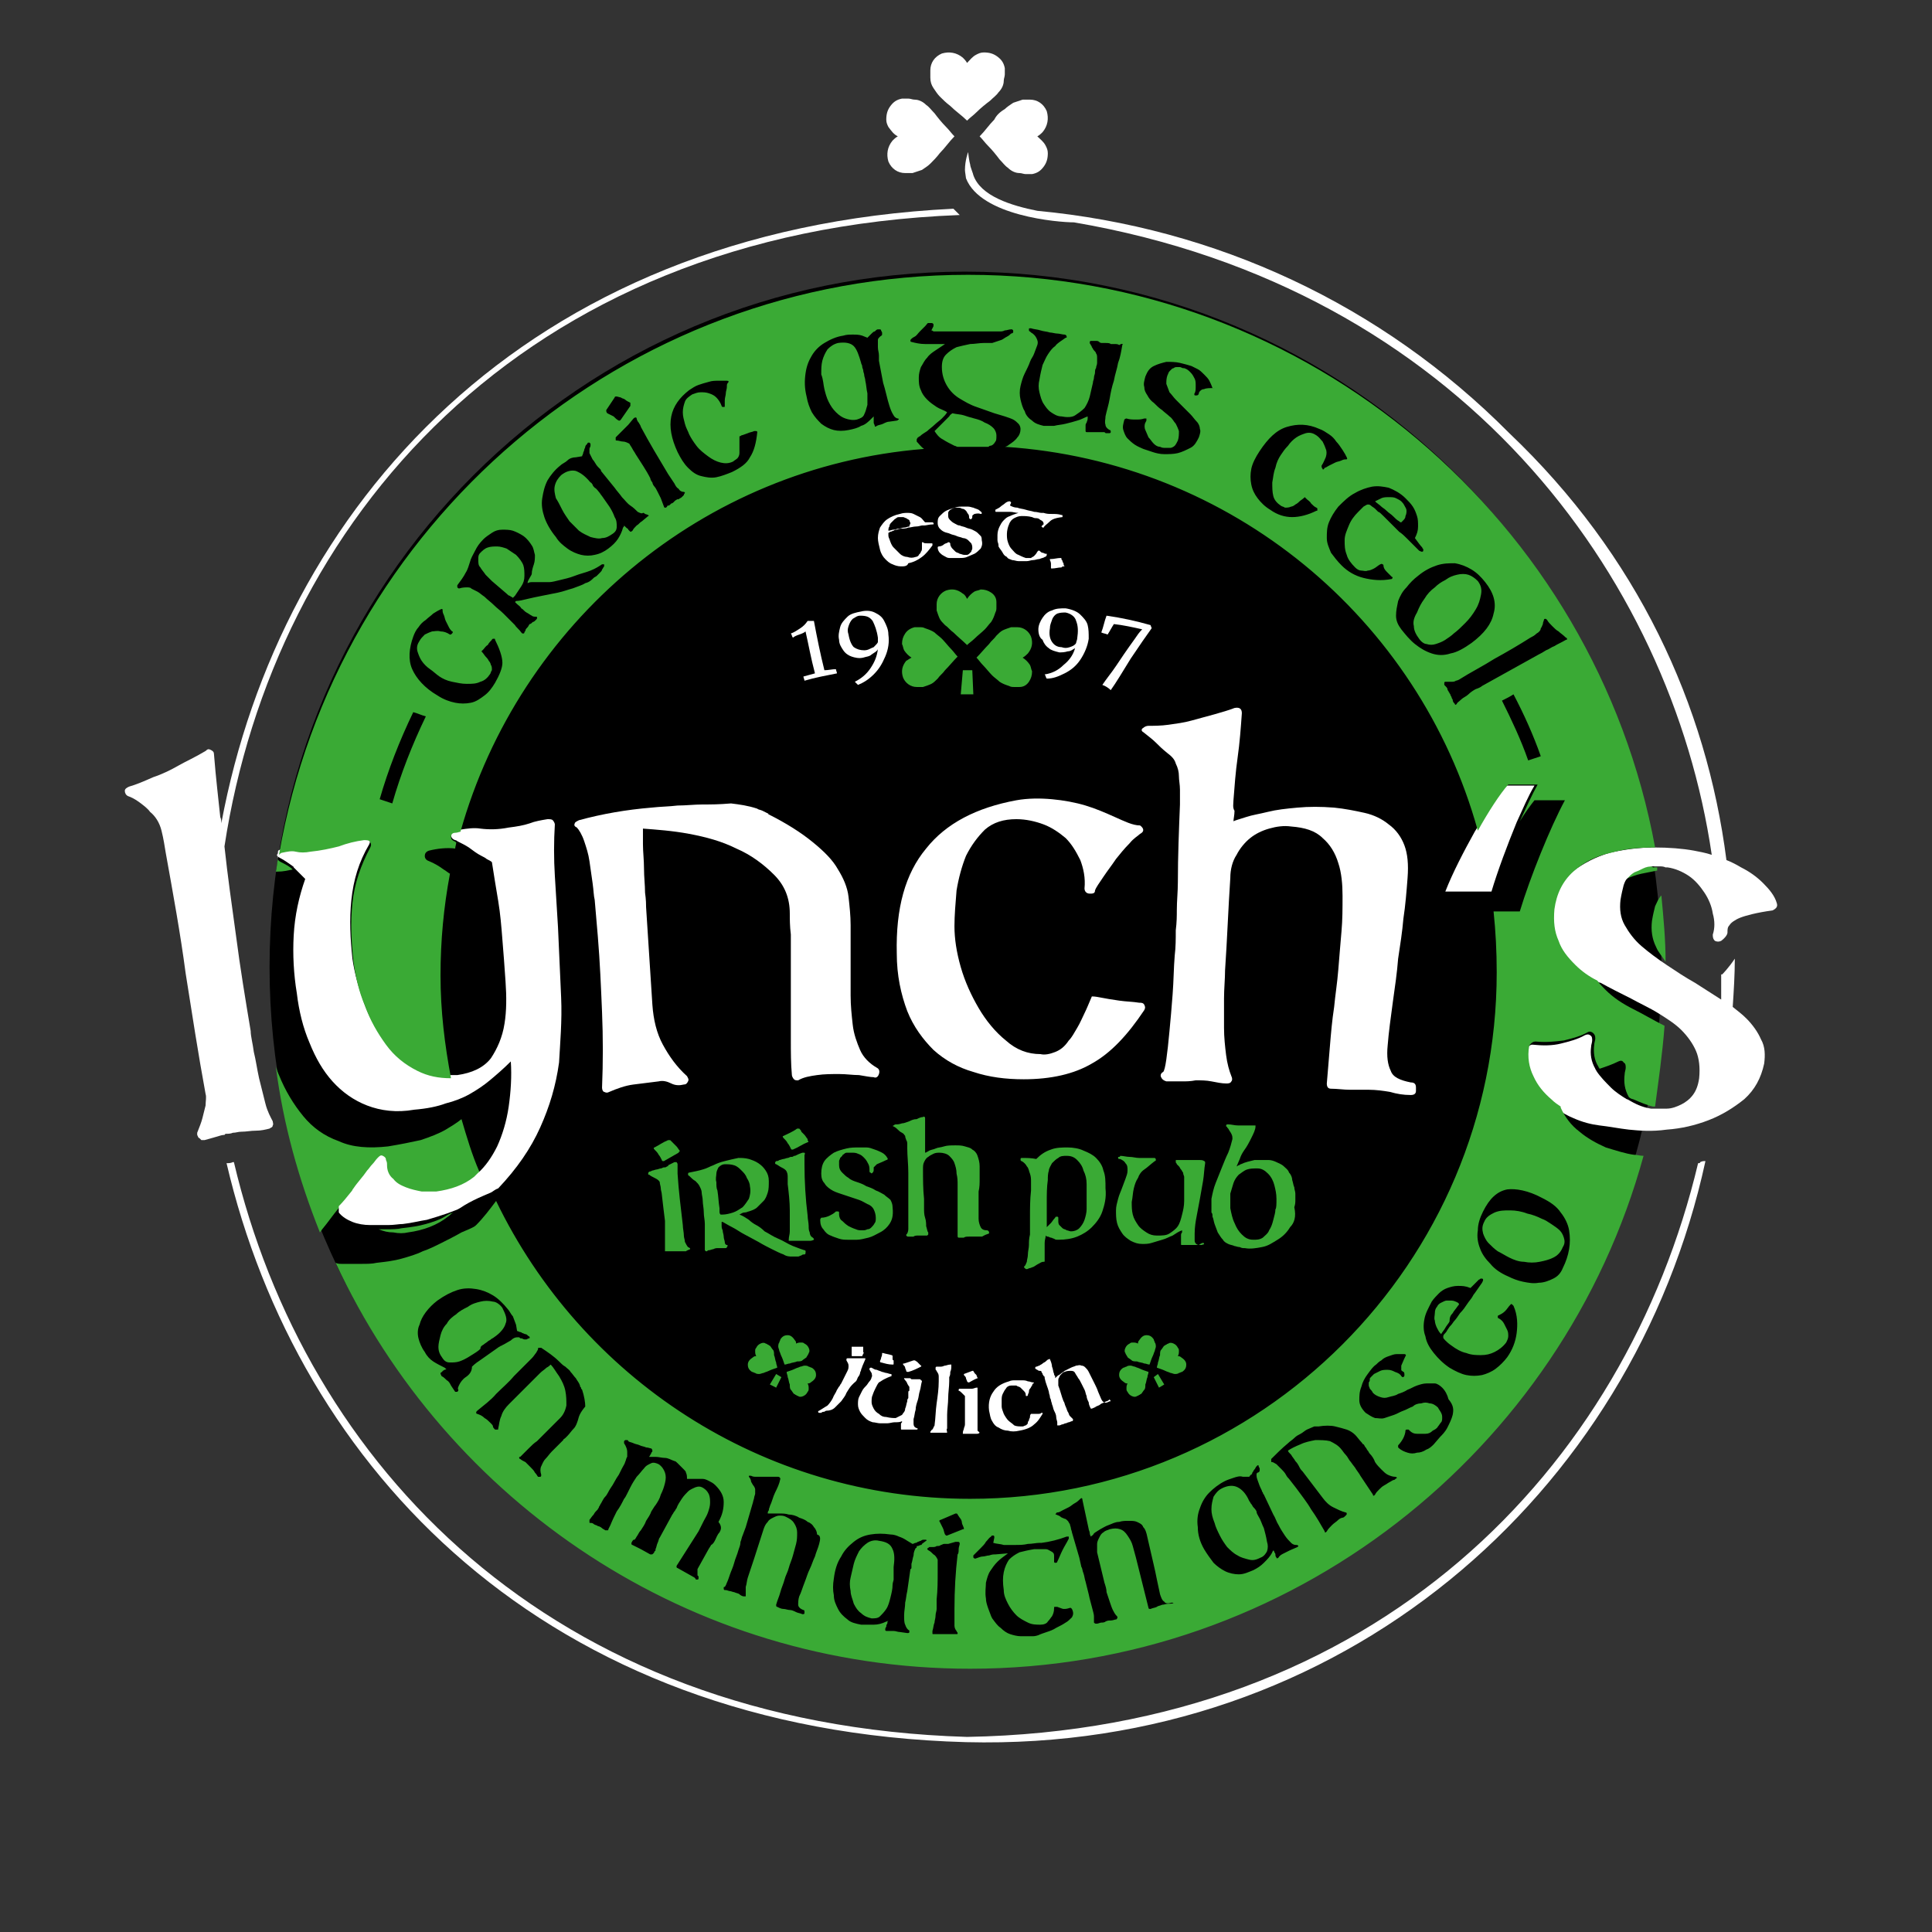 <?xml version="1.0" encoding="utf-8"?>
<!-- Generator: Adobe Illustrator 23.0.1, SVG Export Plug-In . SVG Version: 6.00 Build 0)  -->
<svg version="1.1" id="Ebene_1" xmlns="http://www.w3.org/2000/svg" xmlns:xlink="http://www.w3.org/1999/xlink" x="0px" y="0px"
	 viewBox="0 0 184.2 184.2" style="enable-background:new 0 0 184.2 184.2;" xml:space="preserve">
<rect x="0" y="0" width="184.2" height="184.2" fill="#333333" stroke="none"/>
<style type="text/css">
	.st0{clip-path:url(#SVGID_2_);}
	.st1{clip-path:url(#SVGID_4_);fill:#3AAA35;}
	.st2{clip-path:url(#SVGID_6_);fill:#3AAA35;}
	.st3{clip-path:url(#SVGID_8_);fill:#3AAA35;}
	.st4{clip-path:url(#SVGID_10_);fill:#3AAA35;}
	.st5{clip-path:url(#SVGID_12_);fill:#3AAA35;}
	.st6{clip-path:url(#SVGID_14_);fill:#3AAA35;}
	.st7{clip-path:url(#SVGID_16_);fill:#3AAA35;}
	.st8{clip-path:url(#SVGID_18_);fill:#3AAA35;}
	.st9{clip-path:url(#SVGID_20_);fill:#FFFFFF;}
	.st10{clip-path:url(#SVGID_22_);fill:#FFFFFF;}
	.st11{clip-path:url(#SVGID_24_);fill:#FFFFFF;}
	.st12{clip-path:url(#SVGID_26_);fill:#FFFFFF;}
	.st13{clip-path:url(#SVGID_28_);fill:#FFFFFF;}
	.st14{clip-path:url(#SVGID_30_);fill:#FFFFFF;}
	.st15{clip-path:url(#SVGID_32_);fill:#FFFFFF;}
	.st16{clip-path:url(#SVGID_34_);fill:#FFFFFF;}
	.st17{clip-path:url(#SVGID_36_);fill:#FFFFFF;}
	.st18{clip-path:url(#SVGID_38_);fill:#FFFFFF;}
	.st19{clip-path:url(#SVGID_40_);fill:#FFFFFF;}
	.st20{clip-path:url(#SVGID_42_);fill:#FFFFFF;}
	.st21{clip-path:url(#SVGID_44_);fill:#3AAA35;}
	.st22{clip-path:url(#SVGID_46_);fill:#3AAA35;}
	.st23{clip-path:url(#SVGID_48_);fill:#3AAA35;}
	.st24{clip-path:url(#SVGID_50_);fill:#3AAA35;}
	.st25{clip-path:url(#SVGID_52_);fill:#3AAA35;}
	.st26{clip-path:url(#SVGID_54_);fill:#3AAA35;}
	.st27{clip-path:url(#SVGID_56_);}
	.st28{clip-path:url(#SVGID_58_);fill:#FFFFFF;}
	.st29{clip-path:url(#SVGID_60_);fill:#FFFFFF;}
	.st30{clip-path:url(#SVGID_62_);fill:#FFFFFF;}
	.st31{clip-path:url(#SVGID_64_);fill:#FFFFFF;}
	.st32{clip-path:url(#SVGID_66_);fill:#3AAA35;}
	.st33{clip-path:url(#SVGID_68_);fill:#3AAA35;}
	.st34{clip-path:url(#SVGID_70_);fill:#3AAA35;}
	.st35{clip-path:url(#SVGID_72_);fill:#3AAA35;}
	.st36{clip-path:url(#SVGID_74_);fill:#3AAA35;}
	.st37{clip-path:url(#SVGID_76_);fill:#3AAA35;}
	.st38{clip-path:url(#SVGID_78_);fill:#3AAA35;}
	.st39{clip-path:url(#SVGID_80_);fill:#3AAA35;}
	.st40{clip-path:url(#SVGID_82_);fill:#3AAA35;}
	.st41{clip-path:url(#SVGID_84_);fill:#3AAA35;}
	.st42{clip-path:url(#SVGID_86_);fill:#3AAA35;}
	.st43{clip-path:url(#SVGID_88_);fill:#3AAA35;}
	.st44{clip-path:url(#SVGID_90_);fill:#FFFFFF;}
	.st45{clip-path:url(#SVGID_92_);fill:#FFFFFF;}
	.st46{clip-path:url(#SVGID_94_);fill:#FFFFFF;}
	.st47{clip-path:url(#SVGID_96_);fill:#FFFFFF;}
	.st48{clip-path:url(#SVGID_98_);fill:#3AAA35;}
	.st49{clip-path:url(#SVGID_100_);fill:#3AAA35;}
	.st50{clip-path:url(#SVGID_102_);fill:#3AAA35;}
	.st51{clip-path:url(#SVGID_104_);fill:#FFFFFF;}
	.st52{clip-path:url(#SVGID_106_);fill:#FFFFFF;}
	.st53{clip-path:url(#SVGID_108_);fill:#3AAA35;}
	.st54{clip-path:url(#SVGID_110_);fill:#3AAA35;}
	.st55{clip-path:url(#SVGID_112_);fill:#FFFFFF;}
	.st56{clip-path:url(#SVGID_114_);fill:#FFFFFF;}
	.st57{clip-path:url(#SVGID_116_);fill:#FFFFFF;}
	.st58{clip-path:url(#SVGID_118_);fill:#FFFFFF;}
	.st59{clip-path:url(#SVGID_120_);fill:#FFFFFF;}
	.st60{clip-path:url(#SVGID_122_);fill:#FFFFFF;}
	.st61{clip-path:url(#SVGID_124_);fill:#3AAA35;}
	.st62{clip-path:url(#SVGID_126_);fill:#3AAA35;}
	.st63{clip-path:url(#SVGID_128_);fill:#3AAA35;}
	.st64{clip-path:url(#SVGID_130_);fill:#3AAA35;}
	.st65{clip-path:url(#SVGID_132_);fill:#3AAA35;}
	.st66{clip-path:url(#SVGID_134_);fill:#3AAA35;}
	.st67{clip-path:url(#SVGID_136_);fill:#3AAA35;}
</style>
<g>
	<g>
		<defs>
			<rect id="SVGID_1_" width="184.2" height="184.2"/>
		</defs>
		<clipPath id="SVGID_2_">
			<use xlink:href="#SVGID_1_"  style="overflow:visible;"/>
		</clipPath>
		<path class="st0" d="M158.4,92.2c0,36.6-29.7,66.3-66.3,66.3c-36.7,0-66.4-29.7-66.4-66.3s29.7-66.3,66.3-66.3
			S158.4,55.5,158.4,92.2"/>
	</g>
	<g>
		<defs>
			<rect id="SVGID_3_" width="184.2" height="184.2"/>
		</defs>
		<clipPath id="SVGID_4_">
			<use xlink:href="#SVGID_3_"  style="overflow:visible;"/>
		</clipPath>
		<path class="st1" d="M65.8,119.1C65.8,119.2,65.8,119.2,65.8,119.1c-0.2,0.1-0.3,0.1-0.4,0.2c-0.1,0-0.2,0-0.3,0H65
			c-0.1,0-0.1,0-0.2,0s-0.1,0-0.2,0c0,0-0.1,0-0.2,0s-0.1,0-0.2,0c0,0,0,0-0.1,0l0,0c0,0-0.1,0-0.2,0c-0.1,0-0.1,0-0.2,0
			c-0.1,0-0.1,0-0.1,0h-0.1c-0.1,0-0.1,0-0.1,0v-0.1c0-0.3,0-0.6,0-0.8c0-0.2,0-0.4,0-0.6s0-0.4,0-0.6s0-0.3,0-0.4s0-0.3,0-0.4
			c-0.1-0.8-0.2-1.6-0.3-2.5c0-0.2-0.1-0.4-0.1-0.6s-0.1-0.4-0.1-0.6c-0.1-0.2-0.3-0.3-0.5-0.4s-0.4-0.2-0.5-0.3
			c-0.1,0-0.1,0-0.1-0.1l0,0c0-0.1,0-0.1,0.1-0.2c0.1,0,0.1,0,0.3-0.1c0.1,0,0.3-0.1,0.4-0.1c0.1,0,0.3-0.1,0.4-0.1
			c0.1,0,0.2-0.1,0.3-0.1l0,0c0,0,0,0,0.1,0l0,0c0,0,0.1,0,0.2-0.1c0.1,0,0.1,0,0.1-0.1c0.2-0.1,0.4-0.2,0.6-0.3c0.1,0,0.1,0,0.2,0
			c0,0,0.1,0.1,0.1,0.2s0,0.3,0,0.4c0,0.2,0,0.3,0,0.5c0.1,1.6,0.3,3.2,0.5,4.9c0,0.3,0.1,0.7,0.1,1c0,0.2,0.1,0.4,0.1,0.6
			c0.1,0.2,0.2,0.4,0.3,0.5C65.8,119,65.8,119,65.8,119.1 M64.7,109.9c-0.5,0.3-0.9,0.5-1.4,0.8h-0.1c0,0-0.1,0-0.1-0.1
			c-0.1-0.2-0.2-0.4-0.3-0.5c-0.1-0.2-0.2-0.3-0.4-0.5c-0.1-0.1-0.1-0.2,0-0.2c0.4-0.2,0.8-0.5,1.3-0.7c0.1,0,0.1,0,0.2,0
			c0.1,0.1,0.2,0.2,0.3,0.3l0,0c0.1,0.1,0.2,0.2,0.3,0.3c0.1,0.1,0.2,0.3,0.3,0.4c0,0,0,0,0,0.1C64.7,109.8,64.7,109.9,64.7,109.9"
			/>
	</g>
	<g>
		<defs>
			<rect id="SVGID_5_" width="184.2" height="184.2"/>
		</defs>
		<clipPath id="SVGID_6_">
			<use xlink:href="#SVGID_5_"  style="overflow:visible;"/>
		</clipPath>
		<path class="st2" d="M76.8,119.4c0,0.1,0,0.2-0.1,0.2s-0.2,0-0.3,0.1c-0.1,0-0.2,0.1-0.3,0.1c-0.1,0-0.2,0-0.3,0
			c-0.1,0-0.2,0-0.3,0c-0.2,0-0.5,0-0.8-0.2c-0.3-0.1-0.7-0.3-1.1-0.5s-0.8-0.4-1.3-0.7c-0.4-0.2-0.9-0.5-1.3-0.7s-0.8-0.5-1.2-0.7
			c-0.4-0.2-0.7-0.4-0.9-0.5h-0.1c0,0.1,0,0.2,0,0.3c0,0.2,0,0.3,0.1,0.5c0,0.2,0.1,0.4,0.1,0.6s0.1,0.4,0.1,0.5
			c0,0.2,0.1,0.3,0.2,0.3s0.1,0.1,0,0.2c0,0.1-0.1,0.1-0.2,0.1s-0.2,0-0.4,0c-0.1,0-0.2,0-0.3,0c-0.1,0-0.2,0-0.4,0.1
			c-0.1,0-0.3,0.1-0.4,0.1s-0.1,0-0.2,0.1h-0.1l-0.1-0.1v-0.1c0-0.3,0-0.6,0-0.9c0-0.2,0-0.5,0-0.8s0-0.5,0-0.7
			c0-0.4-0.1-0.7-0.1-1.1s-0.1-0.8-0.1-1.1c0-0.3-0.1-0.6-0.1-0.8c0-0.2-0.1-0.4-0.2-0.6s-0.2-0.3-0.4-0.5c-0.2-0.1-0.4-0.3-0.6-0.5
			c-0.1,0-0.1-0.1-0.1-0.2s0.1-0.1,0.1-0.1c0.5-0.1,1-0.2,1.3-0.3c0.4-0.1,0.7-0.3,1-0.4c0.4-0.2,0.7-0.3,1.1-0.4s0.8-0.2,1.3-0.3
			c0.3,0,0.6,0,1,0.1c0.3,0.1,0.6,0.2,0.9,0.4c0.3,0.2,0.5,0.4,0.7,0.7c0.2,0.3,0.3,0.6,0.3,1s0,0.8-0.1,1.1
			c-0.1,0.3-0.2,0.6-0.4,0.8c-0.2,0.2-0.4,0.4-0.6,0.6s-0.5,0.3-0.8,0.4c-0.1,0-0.2,0.1-0.4,0.1c-0.2,0-0.3,0.1-0.5,0.2
			c0.3,0.1,0.6,0.3,0.9,0.5c0.2,0.2,0.5,0.4,0.7,0.5s0.5,0.3,0.8,0.6c0.4,0.2,0.8,0.5,1.3,0.7s0.9,0.5,1.4,0.7s0.8,0.3,1.1,0.4
			C76.8,119.2,76.8,119.2,76.8,119.4C76.9,119.3,76.8,119.3,76.8,119.4 M71.2,112.3c-0.1-0.3-0.3-0.5-0.5-0.7s-0.4-0.4-0.7-0.5
			c-0.3-0.1-0.6-0.1-0.9-0.1c-0.2,0-0.4,0.1-0.6,0.3c-0.1,0.2-0.2,0.4-0.2,0.6s-0.1,0.5,0,0.8c0,0.3,0,0.6,0.1,0.8
			c0.1,0.6,0.1,1.1,0.2,1.7c0,0.1,0,0.2,0,0.3c0,0.1,0,0.2,0.1,0.3h0.1h0.1c0.3,0,0.7-0.1,1-0.2s0.6-0.3,0.9-0.5
			c0.2-0.2,0.4-0.5,0.6-0.8c0.1-0.3,0.2-0.7,0.1-1.2C71.5,112.9,71.4,112.6,71.2,112.3"/>
	</g>
	<g>
		<defs>
			<rect id="SVGID_7_" width="184.2" height="184.2"/>
		</defs>
		<clipPath id="SVGID_8_">
			<use xlink:href="#SVGID_7_"  style="overflow:visible;"/>
		</clipPath>
		<path class="st3" d="M77.6,118.2C77.6,118.3,77.6,118.3,77.6,118.2c-0.2,0.1-0.3,0.1-0.4,0.1c-0.1,0-0.2,0-0.3,0h-0.1
			c-0.1,0-0.1,0-0.2,0s-0.1,0-0.2,0c0,0-0.1,0-0.2,0s-0.1,0-0.2,0c0,0,0,0-0.1,0l0,0c0,0-0.1,0-0.2,0s-0.2,0-0.2,0
			c-0.1,0-0.1,0-0.1,0h-0.1c-0.1,0-0.1,0-0.1,0v-0.1c0-0.3,0.1-0.5,0.1-0.8c0-0.2,0-0.4,0-0.6s0-0.4,0-0.6s0-0.3,0-0.4s0-0.3,0-0.4
			c0-0.8-0.1-1.7-0.2-2.5c0-0.2,0-0.4,0-0.6s0-0.4-0.1-0.6s-0.3-0.3-0.5-0.4s-0.3-0.2-0.5-0.3c-0.1,0-0.1-0.1-0.1-0.1l0,0
			c0-0.1,0-0.1,0.1-0.2c0.1,0,0.2,0,0.3-0.1c0.1,0,0.3-0.1,0.4-0.1s0.3-0.1,0.4-0.1s0.2-0.1,0.3-0.1l0,0c0,0,0,0,0.1,0l0,0
			c0,0,0.1,0,0.2-0.1c0.1,0,0.1,0,0.1,0c0.2-0.1,0.4-0.2,0.7-0.3c0.1,0,0.1,0,0.2,0c0,0,0.1,0.1,0,0.2c0,0.1,0,0.3,0,0.4
			c0,0.2,0,0.3,0,0.5c0,1.6,0.1,3.3,0.3,4.9c0,0.3,0.1,0.7,0.1,1c0,0.2,0,0.4,0.1,0.6c0,0.2,0.1,0.4,0.3,0.5
			C77.6,118.1,77.6,118.1,77.6,118.2 M77,108.9c-0.5,0.2-0.9,0.5-1.4,0.7h-0.1c0,0-0.1,0-0.1-0.1c-0.1-0.2-0.2-0.4-0.3-0.5
			c-0.1-0.2-0.2-0.3-0.4-0.5c-0.1-0.1-0.1-0.2,0-0.2c0.4-0.2,0.9-0.4,1.3-0.7c0.1,0,0.1,0,0.2,0c0.1,0.1,0.2,0.2,0.2,0.3l0,0
			c0.1,0.1,0.2,0.2,0.3,0.3c0.1,0.1,0.2,0.3,0.3,0.4c0,0,0,0,0,0.1C77.1,108.9,77.1,108.9,77,108.9"/>
	</g>
	<g>
		<defs>
			<rect id="SVGID_9_" width="184.2" height="184.2"/>
		</defs>
		<clipPath id="SVGID_10_">
			<use xlink:href="#SVGID_9_"  style="overflow:visible;"/>
		</clipPath>
		<path class="st4" d="M84.8,116.7c-0.2,0.3-0.5,0.6-0.9,0.8c-0.4,0.2-0.7,0.4-1.1,0.5s-0.8,0.2-1.1,0.2c-0.3,0-0.6,0-0.9,0
			c-0.2,0-0.5,0-0.8-0.1s-0.6-0.2-0.8-0.3c-0.3-0.1-0.5-0.3-0.7-0.6c-0.2-0.2-0.3-0.5-0.3-0.9c0-0.1,0.1-0.2,0.1-0.2
			c0.3,0,0.6-0.1,0.8-0.2c0.2-0.1,0.4-0.2,0.6-0.4c0.1,0,0.1,0,0.2,0s0.1,0.1,0.1,0.1c0,0.1,0,0.1,0,0.2c0,0.2,0.1,0.5,0.3,0.6
			c0.2,0.2,0.3,0.3,0.6,0.5c0.2,0.1,0.4,0.2,0.7,0.3c0.2,0.1,0.4,0.1,0.6,0.1s0.3,0,0.5-0.1c0.2,0,0.3-0.1,0.4-0.2s0.2-0.2,0.3-0.4
			c0.1-0.1,0.1-0.3,0.1-0.5c0-0.3-0.1-0.6-0.2-0.8c-0.1-0.2-0.3-0.4-0.6-0.5c-0.2-0.1-0.5-0.3-0.8-0.4s-0.6-0.2-0.9-0.3
			c-0.3-0.1-0.6-0.2-0.9-0.3c-0.3-0.1-0.6-0.2-0.9-0.4c-0.3-0.2-0.5-0.4-0.6-0.6c-0.2-0.2-0.3-0.5-0.3-0.9c0-0.5,0.1-0.9,0.3-1.2
			c0.2-0.3,0.6-0.6,0.9-0.8c0.4-0.2,0.8-0.3,1.2-0.4c0.4-0.1,0.8-0.1,1.2-0.1c0.2,0,0.4,0,0.7,0c0.3,0,0.5,0.1,0.8,0.2
			s0.5,0.2,0.7,0.3c0.2,0.1,0.4,0.3,0.5,0.5c0.1,0.1,0,0.2-0.1,0.2c-0.4,0.2-0.7,0.3-0.9,0.4c-0.1,0.1-0.2,0.2-0.3,0.3
			c0,0.1,0,0.2,0,0.2c0,0.1,0,0.2-0.1,0.3c-0.1,0.1-0.1,0.1-0.2,0c-0.1,0-0.1-0.1-0.1-0.2c0-0.2,0-0.4-0.1-0.6s-0.2-0.4-0.4-0.6
			c-0.2-0.2-0.3-0.3-0.6-0.4c-0.2-0.1-0.4-0.1-0.6-0.1h-0.1c-0.1,0-0.2,0-0.3,0c-0.1,0-0.2,0-0.3,0.1c-0.1,0.1-0.2,0.1-0.2,0.2
			c-0.1,0.1-0.1,0.1-0.2,0.2c0,0.1-0.1,0.2-0.1,0.3c0,0.1,0,0.3,0,0.4c0,0.3,0.1,0.5,0.3,0.7c0.2,0.2,0.4,0.4,0.6,0.5
			c0.2,0.2,0.5,0.3,0.8,0.4s0.6,0.2,0.9,0.4c0.3,0.1,0.6,0.2,0.9,0.4c0.3,0.1,0.6,0.3,0.8,0.4c0.2,0.2,0.4,0.3,0.6,0.5
			c0.1,0.2,0.2,0.4,0.2,0.7C85.2,116,85,116.4,84.8,116.7"/>
	</g>
	<g>
		<defs>
			<rect id="SVGID_11_" width="184.2" height="184.2"/>
		</defs>
		<clipPath id="SVGID_12_">
			<use xlink:href="#SVGID_11_"  style="overflow:visible;"/>
		</clipPath>
		<path class="st5" d="M93.6,117.9c-0.2,0-0.4,0-0.6,0s-0.4,0-0.6,0s-0.4,0-0.5,0.1c-0.2,0-0.4,0-0.5,0s-0.1-0.1-0.1-0.2
			c0-0.4,0-0.8,0-1.2c0-0.4,0-0.8,0-1.2c0-0.4,0-0.7,0-1.2c0-0.4,0-0.8,0-1.2c0-0.4,0-0.7-0.1-1.1c0-0.4-0.1-0.7-0.2-1
			s-0.3-0.5-0.5-0.7s-0.6-0.3-0.9-0.3c-0.2,0-0.4,0-0.6,0.1s-0.4,0.2-0.5,0.3c-0.2,0.1-0.3,0.3-0.4,0.5s-0.1,0.4-0.1,0.7
			c0,0.9,0,1.9,0.1,2.8c0,0.3,0,0.6,0,0.9s0,0.6,0.1,0.9s0.1,0.6,0.1,0.8c0.1,0.3,0.1,0.5,0.2,0.6c0,0.1,0,0.1,0,0.2l-0.1,0.1
			c-0.1,0-0.3,0-0.4,0c-0.2,0-0.3,0-0.5,0c-0.1,0-0.3,0-0.4,0.1c-0.1,0-0.3,0-0.4,0c0,0,0,0-0.1,0s-0.1,0-0.2-0.1
			c0-0.1,0-0.1,0.1-0.2c0,0,0.1-0.2,0.1-0.4c0-0.2,0-0.5,0-0.9c0-0.3,0-0.7,0-1.1s0-0.8,0-1.2c0-0.3,0-0.5,0-0.8c0-0.2,0-0.4,0-0.6
			c0-0.3,0-0.6,0-0.8c0-0.8-0.1-1.6-0.1-2.3c0-0.1,0-0.3,0-0.4s0-0.3-0.1-0.4c0-0.1-0.1-0.2-0.1-0.4c-0.1-0.1-0.1-0.2-0.3-0.3
			c-0.2-0.1-0.3-0.2-0.4-0.3c-0.1-0.1-0.2-0.2-0.4-0.3c-0.1,0-0.1-0.1,0-0.1c0,0,0.1-0.1,0.2-0.1c0.2,0,0.3,0,0.6-0.1
			c0.2,0,0.4-0.1,0.7-0.2c0.2-0.1,0.4-0.2,0.7-0.2c0.2-0.1,0.4-0.2,0.6-0.2c0.1-0.1,0.2,0,0.2,0.1c0,0.4,0,0.9,0,1.3s0,0.9,0,1.3
			c0,0.1,0,0.2,0,0.4c0,0.1,0,0.2,0,0.3c0.1,0,0.2-0.1,0.4-0.2c0.2-0.1,0.4-0.1,0.6-0.2s0.5-0.1,0.8-0.2s0.7-0.1,1.1-0.1
			c0.3,0,0.6,0,0.9,0.1s0.5,0.1,0.7,0.3c0.2,0.1,0.4,0.3,0.5,0.6c0.1,0.3,0.2,0.6,0.2,1s0,0.8,0,1.2c0,0.4,0,0.8-0.1,1.2
			c0,0.4,0,0.9,0,1.3c0,0.5,0,0.9,0,1.3c0,0.3,0.1,0.6,0.2,0.8c0.1,0.2,0.3,0.3,0.6,0.3c0.1,0,0.2,0.1,0.2,0.2v0.1
			C93.7,117.8,93.7,117.9,93.6,117.9"/>
	</g>
	<g>
		<defs>
			<rect id="SVGID_13_" width="184.2" height="184.2"/>
		</defs>
		<clipPath id="SVGID_14_">
			<use xlink:href="#SVGID_13_"  style="overflow:visible;"/>
		</clipPath>
		<path class="st6" d="M105.1,115.5c-0.2,0.6-0.6,1.1-1,1.5s-0.9,0.7-1.4,0.9c-0.5,0.2-1.1,0.3-1.8,0.3c-0.2,0-0.3,0-0.4-0.1
			c-0.1,0-0.2-0.1-0.3-0.1c-0.1,0-0.2-0.1-0.3-0.1c-0.1,0-0.1,0-0.2-0.1c0,0.2-0.1,0.4-0.1,0.7c0,0.2,0,0.5,0,0.7s0,0.3,0,0.5
			s0,0.3,0,0.5c0,0.1,0,0.1-0.1,0.1c-0.2,0-0.3,0.1-0.5,0.2s-0.3,0.2-0.5,0.3c-0.1,0-0.2,0.1-0.3,0.1c-0.1,0-0.2,0.1-0.3,0.1
			c-0.1,0-0.1,0-0.2-0.1s-0.1-0.1,0-0.2s0.1-0.2,0.2-0.4c0-0.2,0.1-0.4,0.1-0.7c0-0.3,0.1-0.6,0.1-0.9s0-0.6,0.1-1
			c0-0.3,0-0.6,0-0.9s0-0.5,0-0.7c0-0.9,0-1.7,0.1-2.6c0-0.2,0-0.5,0-0.8s0-0.5-0.1-0.8c-0.1-0.2-0.1-0.5-0.3-0.7
			c-0.1-0.2-0.3-0.4-0.5-0.5c-0.1,0-0.1-0.1-0.1-0.2s0.1-0.1,0.1-0.1c0.5,0,0.9,0,1.4,0.1c0.4-0.4,0.8-0.7,1.4-0.9
			c0.5-0.2,1.1-0.2,1.6-0.2s1.1,0.1,1.5,0.3c0.5,0.2,0.9,0.4,1.2,0.7c0.3,0.3,0.6,0.7,0.7,1.2c0.2,0.5,0.2,1,0.2,1.7
			C105.5,114.2,105.3,114.9,105.1,115.5 M103.6,114.1c0-0.4,0-0.8,0-1.2c0-0.5-0.1-0.9-0.3-1.3c-0.1-0.4-0.3-0.7-0.6-1
			c-0.3-0.3-0.6-0.4-1-0.4c-0.3,0-0.6,0-0.8,0.2c-0.2,0.1-0.4,0.3-0.6,0.5c-0.1,0.2-0.3,0.5-0.3,0.7c-0.1,0.3-0.1,0.6-0.1,0.9
			c-0.1,0.7-0.1,1.4-0.1,2.1s0,1.4,0,2.1c0,0.1,0,0.2,0,0.3c0.1-0.1,0.3-0.3,0.4-0.4s0.2-0.3,0.4-0.5c0-0.1,0.1-0.1,0.2-0.1
			s0.1,0.1,0.1,0.1s0,0,0,0.1v0.1v0.1c0,0.1,0,0.3,0.1,0.4s0.2,0.2,0.3,0.3c0.1,0.1,0.3,0.1,0.4,0.2c0.1,0,0.3,0.1,0.4,0.1
			c0.3,0,0.6-0.1,0.8-0.3c0.2-0.2,0.4-0.5,0.5-0.8s0.2-0.7,0.2-1C103.6,114.8,103.6,114.4,103.6,114.1L103.6,114.1"/>
	</g>
	<g>
		<defs>
			<rect id="SVGID_15_" width="184.2" height="184.2"/>
		</defs>
		<clipPath id="SVGID_16_">
			<use xlink:href="#SVGID_15_"  style="overflow:visible;"/>
		</clipPath>
		<path class="st7" d="M114.8,118.6C114.8,118.7,114.7,118.7,114.8,118.6c-0.2,0.1-0.2,0.1-0.3,0.1s-0.1,0-0.2,0h-0.1h-0.1
			c-0.1,0-0.2,0-0.3,0c-0.1,0-0.2,0-0.3,0c-0.1,0-0.2,0-0.4,0c-0.1,0-0.2,0-0.4,0c-0.1,0-0.1,0-0.1-0.1c0,0,0-0.1,0-0.2s0-0.2,0-0.3
			c0-0.1,0-0.2,0-0.3c0-0.1,0-0.2,0.1-0.3c0-0.1,0-0.1,0-0.1s0,0,0-0.1c-0.3,0.1-0.6,0.3-0.9,0.5c-0.3,0.1-0.6,0.3-1,0.4
			c-0.3,0.1-0.7,0.2-1,0.3c-0.3,0.1-0.6,0.1-0.9,0.1c-0.4,0-0.7-0.1-1.1-0.3c-0.3-0.2-0.6-0.4-0.8-0.7c-0.2-0.3-0.4-0.6-0.5-1
			s-0.1-0.8-0.1-1.2c0-0.4,0.1-0.7,0.2-1.1s0.3-0.8,0.4-1.1c0.1-0.3,0.2-0.5,0.3-0.8c0.1-0.3,0.2-0.5,0.2-0.8s0-0.5-0.2-0.7
			c-0.1-0.2-0.3-0.3-0.5-0.4h-0.1c-0.1,0-0.1-0.1-0.1-0.1c0-0.1,0-0.1,0.1-0.1c0,0,0.1,0,0.1-0.1c0.3,0,0.6,0.1,0.9,0.1
			s0.6,0.1,0.9,0.1c0.2,0,0.5,0,0.7,0s0.5,0,0.7,0c0.1,0,0.2,0,0.2,0.2l0,0c0,0,0,0.1-0.1,0.1c-0.4,0.3-0.7,0.6-1,0.8
			c-0.3,0.2-0.5,0.5-0.6,0.8c-0.2,0.3-0.3,0.6-0.4,1s-0.1,0.8-0.2,1.3c0,0.4,0,0.8,0.1,1.2c0.1,0.4,0.3,0.7,0.5,1s0.5,0.5,0.8,0.7
			s0.6,0.3,1,0.3c0.5,0,0.9,0,1.2-0.2c0.3-0.2,0.6-0.4,0.8-0.7c0.2-0.3,0.3-0.7,0.4-1.1s0.2-0.8,0.2-1.3c0-0.2,0-0.3,0-0.5
			s0-0.3,0-0.5c0-0.1,0-0.3,0-0.4c0-0.2,0-0.3,0-0.4c0-0.2,0-0.4,0-0.5s-0.1-0.2-0.1-0.4c-0.1-0.1-0.1-0.2-0.2-0.3
			c-0.1-0.1-0.1-0.2-0.2-0.3c-0.1-0.1-0.1-0.1-0.2-0.2c0-0.1-0.1-0.1-0.1-0.2v-0.1v-0.1c0,0,0.1,0,0.2,0s0.2,0,0.3,0
			c0.1,0,0.2,0,0.3,0c0.1,0,0.2,0,0.3,0c0.1,0,0.1,0,0.2,0h0.1c0.2,0,0.4,0,0.5,0s0.3,0,0.4,0s0.3,0,0.4,0.1c0.1,0,0.1,0.1,0.1,0.2
			c-0.1,0.6-0.1,1.1-0.2,1.7s-0.2,1.1-0.3,1.7c-0.1,0.5-0.2,1.1-0.3,1.6c-0.1,0.5-0.2,1.1-0.2,1.7c0,0.3,0,0.5,0,0.7
			s0.2,0.4,0.4,0.4C114.7,118.4,114.8,118.5,114.8,118.6"/>
	</g>
	<g>
		<defs>
			<rect id="SVGID_17_" width="184.2" height="184.2"/>
		</defs>
		<clipPath id="SVGID_18_">
			<use xlink:href="#SVGID_17_"  style="overflow:visible;"/>
		</clipPath>
		<path class="st8" d="M123,117c-0.3,0.5-0.7,0.9-1.2,1.2c-0.5,0.3-0.9,0.6-1.5,0.7c-0.5,0.1-1.1,0.2-1.6,0.1c-0.2,0-0.3,0-0.5-0.1
			c-0.2,0-0.4-0.1-0.5-0.1c-0.2-0.1-0.4-0.1-0.6-0.2s-0.4-0.2-0.5-0.4c-0.2-0.2-0.3-0.4-0.5-0.7c-0.1-0.3-0.2-0.5-0.3-0.8
			c-0.1-0.3-0.1-0.5-0.2-0.7c0-0.2,0-0.3-0.1-0.4c0-0.1,0-0.3,0-0.4c0-0.2,0-0.3,0-0.5c0-0.1,0-0.1,0-0.2s0-0.1,0-0.2
			c0.1-0.5,0.2-1,0.4-1.5c0.2-0.5,0.4-1,0.6-1.5s0.4-1,0.6-1.4c0.2-0.5,0.3-0.9,0.4-1.3c0-0.2,0-0.3-0.1-0.5s-0.2-0.3-0.3-0.5
			l-0.1-0.1c0-0.1-0.1-0.1-0.1-0.1v-0.1c0-0.1,0.1-0.1,0.2-0.1c0.3,0,0.6,0.1,0.9,0.1c0.2,0,0.5,0,0.7,0c0.1,0,0.2,0,0.4,0
			c0.1,0,0.2,0,0.4,0c0.1,0,0.1,0,0.2,0l0,0l0,0c0,0,0,0,0,0.1c0,0.3-0.2,0.7-0.4,1.1c-0.2,0.4-0.4,0.8-0.7,1.2
			c-0.2,0.3-0.3,0.5-0.4,0.8c-0.1,0.2-0.2,0.5-0.3,0.7c0.1,0,0.1-0.1,0.2-0.1s0.1-0.1,0.2-0.1l0,0c0.4-0.2,0.9-0.3,1.3-0.4
			c0.4,0,0.9,0,1.4,0c0.2,0,0.5,0.1,0.7,0.2s0.5,0.2,0.7,0.4c0.2,0.2,0.4,0.3,0.5,0.6c0.2,0.2,0.3,0.5,0.3,0.7
			c0.1,0.3,0.1,0.5,0.2,0.7c0,0.2,0.1,0.4,0.1,0.6s0,0.4,0,0.6s0,0.4-0.1,0.7C123.6,116,123.4,116.6,123,117 M121.7,114.3
			c0-0.5-0.1-0.9-0.2-1.3s-0.3-0.8-0.6-1.1c-0.3-0.3-0.6-0.5-1-0.5s-0.7,0-1,0.1s-0.5,0.3-0.8,0.5c-0.2,0.2-0.4,0.5-0.5,0.8
			s-0.2,0.7-0.3,1c0,0.4,0,0.9,0,1.4c0.1,0.5,0.2,1,0.4,1.4c0.2,0.5,0.4,0.8,0.7,1.1c0.3,0.3,0.6,0.5,1.1,0.5c0.3,0,0.6,0,0.9-0.2
			c0.2-0.2,0.5-0.4,0.6-0.7c0.2-0.3,0.3-0.6,0.4-1s0.2-0.7,0.2-1C121.7,115.2,121.7,114.8,121.7,114.3"/>
	</g>
	<g>
		<defs>
			<rect id="SVGID_19_" width="184.2" height="184.2"/>
		</defs>
		<clipPath id="SVGID_20_">
			<use xlink:href="#SVGID_19_"  style="overflow:visible;"/>
		</clipPath>
		<path class="st9" d="M80.7,132.8c-0.1,0.3-0.3,0.5-0.5,0.8c-0.2,0.2-0.4,0.4-0.6,0.6c-0.2,0.2-0.5,0.3-0.8,0.3l0,0
			c-0.1,0-0.2,0.1-0.2,0.1c-0.1,0-0.2,0-0.3,0.1h-0.1h-0.1l0,0l0,0l0,0c-0.1,0-0.1-0.1-0.1-0.1s0-0.1,0.1-0.1
			c0.3-0.2,0.5-0.3,0.8-0.5c0.2-0.2,0.4-0.5,0.5-0.7c0.1-0.3,0.3-0.5,0.4-0.8c0.1-0.1,0.1-0.2,0.2-0.3s0.1-0.2,0.2-0.3
			c0.1-0.2,0.2-0.4,0.3-0.6c0.1-0.2,0.2-0.4,0.3-0.6c0.1-0.2,0.1-0.3,0.1-0.5s-0.1-0.3-0.2-0.5v-0.1c0,0,0-0.1,0.1-0.1h0.1H81
			c0,0,0,0,0.1,0c0,0,0,0,0.1,0l0,0c0.2,0,0.4,0,0.6,0s0.4,0,0.6,0h0.1v0.1c-0.1,0.2-0.2,0.5-0.3,0.7c0,0.1-0.1,0.2-0.1,0.3
			s-0.1,0.2-0.1,0.3s-0.1,0.3-0.2,0.4c-0.1,0.2-0.1,0.3-0.2,0.4C81,132.2,80.9,132.5,80.7,132.8 M82.2,129.3c-0.3,0-0.6,0-0.9,0
			c-0.1,0-0.1,0-0.1-0.1s0-0.2,0-0.3s0-0.2,0-0.4v-0.1c0,0,0,0,0.1,0c0.3,0,0.6,0,0.9,0c0,0,0,0,0.1,0c0,0,0,0,0,0.1s0,0.2,0,0.3
			l0,0c0,0.1,0,0.2,0.1,0.2C82.3,129,82.3,129.1,82.2,129.3C82.3,129.3,82.3,129.3,82.2,129.3C82.3,129.3,82.3,129.3,82.2,129.3"/>
	</g>
	<g>
		<defs>
			<rect id="SVGID_21_" width="184.2" height="184.2"/>
		</defs>
		<clipPath id="SVGID_22_">
			<use xlink:href="#SVGID_21_"  style="overflow:visible;"/>
		</clipPath>
		<path class="st10" d="M87.5,136.2c0,0,0,0.1-0.1,0.1h-0.1h-0.1h-0.1H87c-0.1,0-0.1,0-0.2,0s-0.2,0-0.2,0c-0.1,0-0.2,0-0.3,0
			c-0.1,0-0.2,0-0.3,0c-0.1,0-0.1,0-0.1-0.1c0,0,0,0,0-0.1V136c0-0.1,0-0.1,0-0.2c0-0.1,0-0.1,0.1-0.2v-0.1l0,0
			c-0.2,0.1-0.4,0.1-0.7,0.1c-0.2,0-0.5,0.1-0.7,0.1s-0.5,0-0.7,0s-0.5-0.1-0.7-0.1c-0.3-0.1-0.5-0.2-0.7-0.4s-0.4-0.4-0.5-0.6
			c-0.1-0.2-0.2-0.4-0.2-0.7c0-0.2,0-0.5,0.1-0.7s0.2-0.4,0.3-0.6c0.1-0.2,0.3-0.4,0.4-0.5s0.2-0.3,0.3-0.4c0.1-0.1,0.2-0.3,0.2-0.4
			c0.1-0.1,0-0.3,0-0.4c-0.1-0.1-0.1-0.2-0.2-0.3l0,0v-0.1c0,0,0-0.1,0.1-0.1h0.1c0.2,0.1,0.3,0.2,0.5,0.2c0.2,0.1,0.3,0.1,0.5,0.2
			c0.1,0,0.3,0.1,0.4,0.1s0.3,0.1,0.4,0.1s0.1,0,0.1,0.1l0,0c0,0,0,0,0,0.1c-0.3,0.1-0.5,0.2-0.7,0.3s-0.3,0.2-0.5,0.3
			c-0.1,0.1-0.2,0.3-0.3,0.5c-0.1,0.2-0.2,0.4-0.3,0.7c-0.1,0.2-0.1,0.4-0.1,0.7c0,0.2,0.1,0.4,0.2,0.6c0.1,0.2,0.3,0.4,0.5,0.5
			c0.2,0.2,0.4,0.3,0.7,0.3c0.4,0.1,0.7,0.1,0.9,0.1c0.2-0.1,0.4-0.2,0.6-0.3c0.1-0.2,0.3-0.3,0.3-0.6c0.1-0.2,0.1-0.4,0.2-0.7
			c0-0.1,0-0.2,0.1-0.3c0-0.1,0-0.2,0-0.3s0-0.2,0-0.2c0-0.1,0-0.2,0.1-0.2c0-0.1,0-0.2,0-0.3s0-0.1-0.1-0.2c0-0.1-0.1-0.1-0.1-0.2
			c0-0.1-0.1-0.1-0.1-0.2l-0.1-0.1c0,0,0-0.1-0.1-0.1c0,0,0,0,0-0.1l0,0h0.1c0.1,0,0.1,0,0.2,0s0.1,0,0.2,0s0.1,0,0.2,0.1H87
			c0,0,0,0,0.1,0s0.2,0,0.3,0c0.1,0,0.2,0,0.2,0c0.1,0,0.2,0,0.2,0.1c0.1,0,0.1,0.1,0.1,0.1c-0.1,0.3-0.1,0.6-0.2,0.9
			c-0.1,0.3-0.1,0.6-0.2,0.9c-0.1,0.3-0.2,0.6-0.2,0.9c-0.1,0.3-0.1,0.6-0.2,0.9c0,0.1,0,0.3,0,0.4C87.1,136,87.2,136.1,87.5,136.2
			C87.5,136.1,87.5,136.2,87.5,136.2"/>
	</g>
	<g>
		<defs>
			<rect id="SVGID_23_" width="184.2" height="184.2"/>
		</defs>
		<clipPath id="SVGID_24_">
			<use xlink:href="#SVGID_23_"  style="overflow:visible;"/>
		</clipPath>
		<path class="st11" d="M90.3,136.6C90.3,136.6,90.2,136.6,90.3,136.6c-0.2,0-0.3,0-0.4,0s-0.2,0-0.3,0c-0.1,0-0.1,0-0.2,0
			s-0.1,0-0.2,0l0,0l0,0h-0.1c0,0-0.2,0-0.3,0h-0.1l0,0c0,0,0,0,0-0.1l0,0c0.1-0.1,0.1-0.2,0.2-0.2c0-0.1,0.1-0.1,0.1-0.2
			c0-0.1,0.1-0.1,0.1-0.2c0.1-0.7,0.1-1.4,0.2-2.1c0.1-0.7,0.2-1.4,0.2-2.1c0-0.1,0-0.2,0-0.4c0-0.1,0-0.3-0.1-0.4
			c0-0.1-0.1-0.1-0.1-0.2c-0.1-0.1-0.1-0.1-0.1-0.2v-0.1c0,0,0-0.1,0.1-0.1s0.3,0,0.4,0c0.2,0,0.3-0.1,0.4-0.1s0.3-0.1,0.5-0.1h0.1
			c0,0,0,0,0,0.1c0,0.2,0,0.4-0.1,0.6c0,0.2,0,0.3-0.1,0.5c0,0.2,0,0.3,0,0.4c0,0.5-0.1,1.1-0.1,1.6s-0.1,1.1-0.1,1.6
			c0,0.1,0,0.2,0,0.4c0,0.1,0,0.3,0,0.5s0,0.3,0,0.4C90.2,136.3,90.3,136.4,90.3,136.6C90.3,136.5,90.3,136.6,90.3,136.6"/>
	</g>
	<g>
		<defs>
			<rect id="SVGID_25_" width="184.2" height="184.2"/>
		</defs>
		<clipPath id="SVGID_26_">
			<use xlink:href="#SVGID_25_"  style="overflow:visible;"/>
		</clipPath>
		<path class="st12" d="M93.4,136.6C93.4,136.6,93.3,136.6,93.4,136.6c-0.1,0.1-0.2,0.1-0.3,0.1c-0.1,0-0.2,0-0.2,0s0,0-0.1,0h-0.1
			h-0.1h-0.1h-0.1l0,0l0,0h-0.1c-0.1,0-0.1,0-0.2,0H92c0,0,0,0-0.1,0h-0.1c0,0,0,0,0-0.1c0-0.2,0.1-0.3,0.1-0.4
			c0-0.1,0.1-0.2,0.1-0.4c0-0.1,0-0.2,0-0.3s0-0.2,0-0.2c0-0.1,0-0.2,0-0.2c0-0.5,0-0.9,0-1.4c0-0.1,0-0.2,0-0.3s0-0.2,0-0.3
			c-0.1-0.1-0.2-0.2-0.3-0.3c-0.1-0.1-0.2-0.2-0.3-0.2c0,0,0,0,0-0.1l0,0c0,0,0-0.1,0.1-0.1c0,0,0.1,0,0.2,0s0.2,0,0.3,0
			c0.1,0,0.2,0,0.3,0c0.1,0,0.1,0,0.2,0l0,0l0,0l0,0h0.1h0.1c0.1,0,0.3-0.1,0.4-0.1h0.1v0.1c0,0.1,0,0.1,0,0.2c0,0.1,0,0.2,0,0.3
			c0,0.9,0,1.8,0,2.8c0,0.2,0,0.4,0,0.6c0,0.1,0,0.2,0,0.3C93.2,136.3,93.2,136.4,93.4,136.6C93.4,136.5,93.4,136.6,93.4,136.6
			 M93.2,131.4c-0.3,0.1-0.6,0.3-0.8,0.4h-0.1c0,0,0,0-0.1-0.1c0-0.1-0.1-0.2-0.1-0.3s-0.1-0.2-0.2-0.3c0-0.1,0-0.1,0-0.1
			c0.3-0.1,0.5-0.2,0.8-0.3h0.1c0,0.1,0.1,0.1,0.1,0.2l0,0c0.1,0.1,0.1,0.1,0.2,0.2C93.1,131.2,93.2,131.3,93.2,131.4
			C93.3,131.3,93.3,131.3,93.2,131.4C93.3,131.3,93.3,131.4,93.2,131.4"/>
	</g>
	<g>
		<defs>
			<rect id="SVGID_27_" width="184.2" height="184.2"/>
		</defs>
		<clipPath id="SVGID_28_">
			<use xlink:href="#SVGID_27_"  style="overflow:visible;"/>
		</clipPath>
		<path class="st13" d="M98.6,135.8c-0.3,0.3-0.8,0.5-1.4,0.6c-0.4,0.1-0.8,0.1-1.1,0c-0.3,0-0.6-0.1-0.9-0.3
			c-0.3-0.1-0.5-0.4-0.6-0.6c-0.2-0.3-0.2-0.6-0.3-1c-0.1-0.8,0.1-1.4,0.4-1.8c0.3-0.5,0.8-0.8,1.5-1c0.2-0.1,0.4-0.1,0.6-0.1
			s0.4,0,0.6,0s0.4,0,0.6,0.1c0.2,0,0.3,0.1,0.5,0.1c0.1,0,0.1,0.1,0,0.1c0,0-0.1,0.1-0.1,0.2c-0.1,0.1-0.1,0.2-0.2,0.3
			s-0.1,0.2-0.1,0.3S98,132.9,98,133c0,0,0,0.1-0.1,0.1l0,0c-0.1,0-0.1,0-0.1-0.1c0-0.2-0.1-0.3-0.2-0.4c-0.1-0.1-0.2-0.2-0.3-0.3
			c-0.1-0.1-0.3-0.1-0.4-0.2c-0.2,0-0.3,0-0.5,0s-0.4,0.1-0.5,0.3c-0.1,0.1-0.2,0.3-0.3,0.5c-0.1,0.2-0.1,0.4-0.1,0.6
			c0,0.2,0,0.4,0,0.6c0,0.2,0.1,0.4,0.2,0.7c0.1,0.2,0.3,0.5,0.4,0.6c0.2,0.2,0.4,0.3,0.6,0.5c0.2,0.1,0.5,0.1,0.8,0.1
			c0.1,0,0.2-0.1,0.3-0.1c0.1-0.1,0.2-0.1,0.2-0.3c0-0.1,0.1-0.1,0.1-0.2c0-0.1,0.1-0.2,0.1-0.3s0-0.2,0.1-0.3c0,0,0.1,0,0.2,0
			s0.2,0,0.4,0c0.2,0,0.3,0,0.4-0.1c0.1,0,0.1,0,0.1,0s0,0,0,0.1C99.2,135.1,99,135.5,98.6,135.8"/>
	</g>
	<g>
		<defs>
			<rect id="SVGID_29_" width="184.2" height="184.2"/>
		</defs>
		<clipPath id="SVGID_30_">
			<use xlink:href="#SVGID_29_"  style="overflow:visible;"/>
		</clipPath>
		<path class="st14" d="M105.7,133.5c-0.1,0.1-0.3,0.1-0.4,0.2c-0.2,0.1-0.3,0.1-0.4,0.2c-0.1,0.1-0.2,0.1-0.4,0.2
			c-0.1,0.1-0.2,0.1-0.4,0.2c-0.1,0-0.1,0-0.1,0c-0.1-0.2-0.2-0.4-0.2-0.6c-0.1-0.2-0.2-0.4-0.2-0.6c-0.1-0.2-0.1-0.4-0.2-0.6
			c-0.1-0.2-0.2-0.4-0.3-0.6c-0.1-0.2-0.2-0.4-0.3-0.5c-0.1-0.2-0.2-0.3-0.3-0.5s-0.3-0.2-0.4-0.2c-0.2,0-0.4,0-0.6,0.1
			c-0.1,0-0.2,0.1-0.3,0.2c-0.1,0.1-0.2,0.2-0.2,0.3c-0.1,0.1-0.1,0.2-0.1,0.4c0,0.1,0,0.3,0,0.4c0.2,0.5,0.3,1,0.5,1.5
			c0.1,0.1,0.1,0.3,0.2,0.5s0.1,0.3,0.2,0.5c0.1,0.1,0.1,0.3,0.2,0.4c0.1,0.1,0.2,0.2,0.3,0.3v0.1c0,0,0,0.1-0.1,0.1
			s-0.2,0.1-0.3,0.1c-0.1,0-0.2,0.1-0.3,0.1c-0.1,0-0.2,0.1-0.3,0.1c-0.1,0-0.2,0.1-0.3,0.1c0,0,0,0-0.1,0s-0.1,0-0.1,0v-0.1
			c0,0,0-0.1,0-0.2c0-0.1-0.1-0.3-0.1-0.5s-0.1-0.4-0.2-0.6c-0.1-0.2-0.1-0.4-0.2-0.6c0-0.1-0.1-0.3-0.1-0.4c0-0.1-0.1-0.2-0.1-0.3
			c0-0.2-0.1-0.3-0.1-0.5c-0.1-0.4-0.3-0.8-0.4-1.3c0-0.1,0-0.2-0.1-0.2c0-0.1-0.1-0.1-0.1-0.2c0-0.1-0.1-0.1-0.1-0.2
			c0-0.1-0.1-0.1-0.2-0.1s-0.2-0.1-0.2-0.1c-0.1,0-0.1-0.1-0.2-0.1c0,0,0,0,0-0.1c0,0,0-0.1,0.1-0.1s0.2-0.1,0.3-0.1
			c0.1-0.1,0.2-0.1,0.3-0.2c0.1-0.1,0.2-0.1,0.3-0.2c0.1-0.1,0.2-0.2,0.3-0.2c0.1-0.1,0.1,0,0.1,0c0.1,0.2,0.2,0.5,0.2,0.7
			c0.1,0.2,0.1,0.5,0.2,0.7c0,0.1,0,0.1,0.1,0.2c0,0.1,0,0.1,0,0.2c0,0,0.1-0.1,0.2-0.2c0.1-0.1,0.2-0.1,0.3-0.2
			c0.1-0.1,0.3-0.2,0.4-0.3c0.2-0.1,0.4-0.2,0.6-0.3s0.3-0.1,0.5-0.2c0.2,0,0.3-0.1,0.5,0c0.2,0,0.3,0.1,0.4,0.2
			c0.1,0.1,0.2,0.2,0.3,0.4c0.1,0.2,0.2,0.4,0.3,0.6c0.1,0.2,0.2,0.4,0.3,0.6c0.1,0.2,0.2,0.4,0.3,0.7c0.1,0.2,0.2,0.5,0.3,0.7
			c0.1,0.2,0.2,0.3,0.3,0.3c0.1,0.1,0.3,0,0.5-0.1c0.1,0,0.1,0,0.1,0l0,0C105.8,133.4,105.8,133.4,105.7,133.5"/>
	</g>
	<g>
		<defs>
			<rect id="SVGID_31_" width="184.2" height="184.2"/>
		</defs>
		<clipPath id="SVGID_32_">
			<use xlink:href="#SVGID_31_"  style="overflow:visible;"/>
		</clipPath>
		<path class="st15" d="M85.1,130.1c-0.4,0-0.7-0.1-1.1-0.2c-0.1,0-0.1-0.1-0.1-0.1c0-0.1,0.1-0.2,0.1-0.3s0.1-0.2,0.1-0.4V129
			c0,0,0,0,0.1,0c0.3,0.1,0.5,0.1,0.8,0.2c0,0,0.1,0,0.1,0.1s0,0.1,0,0.2l0,0c0,0.1,0,0.2,0.1,0.2c0,0.1,0,0.2,0,0.3
			S85.2,130.1,85.1,130.1C85.2,130.1,85.2,130.1,85.1,130.1"/>
	</g>
	<g>
		<defs>
			<rect id="SVGID_33_" width="184.2" height="184.2"/>
		</defs>
		<clipPath id="SVGID_34_">
			<use xlink:href="#SVGID_33_"  style="overflow:visible;"/>
		</clipPath>
		<path class="st16" d="M87.8,130.3c-0.4,0.2-0.8,0.4-1.2,0.5c-0.1,0-0.2,0-0.2-0.1s-0.1-0.2-0.1-0.3s-0.1-0.2-0.2-0.3V130
			c0,0,0,0,0.1,0c0.3-0.1,0.6-0.2,0.9-0.3c0.1,0,0.1,0,0.1,0c0.1,0,0.1,0.1,0.2,0.1l0,0c0.1,0.1,0.1,0.1,0.2,0.2
			c0.1,0.1,0.1,0.1,0.2,0.2l0,0C87.9,130.2,87.8,130.3,87.8,130.3"/>
	</g>
	<g>
		<defs>
			<rect id="SVGID_35_" width="184.2" height="184.2"/>
		</defs>
		<clipPath id="SVGID_36_">
			<use xlink:href="#SVGID_35_"  style="overflow:visible;"/>
		</clipPath>
		<path class="st17" d="M76.8,60.2c-0.1,0.1-0.3,0.2-0.6,0.3c-0.3,0.1-0.5,0.2-0.6,0.3c-0.1-0.1-0.1-0.3-0.2-0.4
			c0.3-0.1,0.6-0.3,0.9-0.5s0.5-0.4,0.7-0.7l0,0c0.2,0,0.4,0,0.6,0c0.3,1.6,0.6,3.1,1,4.7c0.4,0,0.7-0.1,1.1-0.1
			c0,0.1,0.1,0.3,0.1,0.4c-1,0.2-2.1,0.4-3.1,0.7c0-0.1-0.1-0.3-0.1-0.4c0.4-0.1,0.7-0.2,1.1-0.3C77.3,62.7,77.1,61.5,76.8,60.2"/>
	</g>
	<g>
		<defs>
			<rect id="SVGID_37_" width="184.2" height="184.2"/>
		</defs>
		<clipPath id="SVGID_38_">
			<use xlink:href="#SVGID_37_"  style="overflow:visible;"/>
		</clipPath>
		<path class="st18" d="M83.4,58.4c0.4,0.2,0.7,0.4,0.9,0.8s0.4,0.8,0.4,1.3c0.1,0.7,0,1.4-0.3,2.1c-0.3,0.7-0.6,1.2-1.1,1.7
			c-0.5,0.5-1,0.8-1.5,1c-0.1-0.1-0.2-0.2-0.3-0.3c0.6-0.3,1.1-0.7,1.5-1.3s0.6-1.1,0.7-1.8c-0.1,0.2-0.3,0.3-0.6,0.5
			c-0.2,0.2-0.5,0.2-0.8,0.3c-0.4,0.1-0.8,0-1.1-0.1c-0.3-0.1-0.6-0.3-0.8-0.6c-0.2-0.3-0.4-0.6-0.4-1c-0.1-0.4,0-0.8,0.1-1.2
			s0.4-0.7,0.7-1c0.3-0.3,0.8-0.4,1.3-0.5C82.5,58.2,83,58.2,83.4,58.4 M83.3,61.7c0.2-0.2,0.4-0.4,0.4-0.5s0-0.3,0-0.4
			c-0.1-0.7-0.3-1.2-0.5-1.6c-0.3-0.4-0.6-0.5-1.2-0.5c-0.3,0-0.5,0.2-0.7,0.3c-0.2,0.2-0.3,0.4-0.4,0.7s-0.1,0.5,0,0.8
			c0.1,0.6,0.3,1,0.5,1.2c0.3,0.2,0.6,0.3,1,0.3C82.8,62,83,61.8,83.3,61.7"/>
	</g>
	<g>
		<defs>
			<rect id="SVGID_39_" width="184.2" height="184.2"/>
		</defs>
		<clipPath id="SVGID_40_">
			<use xlink:href="#SVGID_39_"  style="overflow:visible;"/>
		</clipPath>
		<path class="st19" d="M103,58.6c0.3,0.3,0.6,0.6,0.7,1s0.1,0.8,0.1,1.3c-0.1,0.7-0.4,1.4-0.8,2s-0.9,1-1.5,1.3
			c-0.6,0.3-1.1,0.5-1.7,0.5c-0.1-0.1-0.1-0.3-0.2-0.4c0.7-0.1,1.3-0.4,1.8-0.9c0.5-0.4,0.9-0.9,1.1-1.6c-0.2,0.1-0.4,0.3-0.7,0.3
			c-0.3,0.1-0.6,0.1-0.8,0.1c-0.4-0.1-0.8-0.2-1-0.4c-0.3-0.2-0.5-0.5-0.6-0.8c-0.3-0.2-0.4-0.6-0.4-1s0.2-0.8,0.4-1.1
			c0.2-0.3,0.5-0.6,0.9-0.7c0.4-0.2,0.8-0.2,1.3-0.2C102.2,58.1,102.7,58.3,103,58.6 M102,61.7c0.3-0.1,0.5-0.2,0.6-0.4
			c0-0.1,0.1-0.3,0.1-0.4c0.1-0.7,0.1-1.2-0.1-1.7c-0.1-0.4-0.5-0.7-1-0.8c-0.3,0-0.5,0-0.8,0.1c-0.2,0.1-0.4,0.3-0.5,0.6
			s-0.2,0.5-0.2,0.8c-0.1,0.6,0,1,0.2,1.3s0.5,0.5,0.9,0.5C101.5,61.8,101.7,61.8,102,61.7"/>
	</g>
	<g>
		<defs>
			<rect id="SVGID_41_" width="184.2" height="184.2"/>
		</defs>
		<clipPath id="SVGID_42_">
			<use xlink:href="#SVGID_41_"  style="overflow:visible;"/>
		</clipPath>
		<path class="st20" d="M105.1,65.3c0.4-0.6,0.9-1.2,1.3-1.8c0.4-0.6,1-1.5,1.8-2.6c0.2-0.3,0.4-0.6,0.7-0.9
			c-0.9-0.2-1.8-0.4-2.7-0.5c-0.2,0.3-0.4,0.7-0.6,1c-0.2-0.1-0.4-0.1-0.6-0.2c0.2-0.5,0.3-1.1,0.5-1.6c1.4,0.2,2.8,0.5,4.2,0.9
			c0,0.1,0.1,0.2,0.1,0.3c-0.5,0.7-1.2,1.7-2,2.9c-0.8,1.3-1.4,2.3-1.9,3C105.7,65.6,105.4,65.4,105.1,65.3"/>
	</g>
	<g>
		<defs>
			<rect id="SVGID_43_" width="184.2" height="184.2"/>
		</defs>
		<clipPath id="SVGID_44_">
			<use xlink:href="#SVGID_43_"  style="overflow:visible;"/>
		</clipPath>
		<path class="st21" d="M45.8,54.1c0.1,0.2,0.3,0.4,0.5,0.7c0.2,0.2,0.4,0.4,0.6,0.6l1.4,1.2c0.1,0.1,0.2,0.2,0.3,0.2
			c0.1,0.1,0.2,0.1,0.3,0.2l0.1-0.1l0.1-0.1c0.2-0.3,0.4-0.6,0.6-0.9c0.2-0.3,0.3-0.6,0.3-1c0-0.3,0-0.7-0.1-1s-0.4-0.7-0.7-1
			c-0.3-0.2-0.6-0.4-0.9-0.6c-0.3-0.1-0.6-0.2-0.9-0.2c-0.3,0-0.6,0-0.9,0.1c-0.3,0.1-0.5,0.3-0.7,0.5s-0.2,0.4-0.2,0.6
			C45.6,53.7,45.6,53.9,45.8,54.1"/>
	</g>
	<g>
		<defs>
			<rect id="SVGID_45_" width="184.2" height="184.2"/>
		</defs>
		<clipPath id="SVGID_46_">
			<use xlink:href="#SVGID_45_"  style="overflow:visible;"/>
		</clipPath>
		<path class="st22" d="M78.6,37.1c0.1,0.4,0.2,0.8,0.4,1.2c0.2,0.4,0.4,0.7,0.7,1c0.3,0.3,0.6,0.5,0.9,0.6s0.7,0.2,1.1,0.1
			c0.3-0.1,0.6-0.2,0.7-0.5c0.1-0.2,0.2-0.5,0.3-0.9c0-0.3,0-0.7,0-1.1c-0.1-0.4-0.1-0.8-0.2-1.2c0-0.2-0.1-0.4-0.1-0.5
			c0-0.2-0.1-0.3-0.1-0.5c0-0.1-0.1-0.2-0.1-0.4c0-0.1-0.1-0.2-0.1-0.3c-0.2-0.7-0.4-1.3-0.7-1.6c-0.3-0.3-0.8-0.4-1.5-0.3
			c-0.4,0.1-0.7,0.3-1,0.6c-0.2,0.3-0.4,0.7-0.5,1.1c-0.1,0.4-0.1,0.8-0.1,1.3C78.5,36.2,78.5,36.7,78.6,37.1"/>
	</g>
	<g>
		<defs>
			<rect id="SVGID_47_" width="184.2" height="184.2"/>
		</defs>
		<clipPath id="SVGID_48_">
			<use xlink:href="#SVGID_47_"  style="overflow:visible;"/>
		</clipPath>
		<path class="st23" d="M53.6,48.6c0.2,0.4,0.5,0.8,0.7,1.1c0.3,0.3,0.6,0.6,0.9,0.9c0.4,0.3,0.7,0.4,1.1,0.6
			c0.4,0.1,0.8,0.2,1.1,0.1c0.4,0,0.7-0.2,1-0.4s0.4-0.4,0.4-0.7s0-0.6-0.2-0.9c-0.1-0.3-0.3-0.7-0.5-1s-0.5-0.7-0.7-1
			c-0.1-0.1-0.2-0.3-0.3-0.4c-0.1-0.1-0.2-0.3-0.4-0.4c-0.1-0.1-0.2-0.2-0.2-0.3c-0.1-0.1-0.1-0.2-0.2-0.2c-0.5-0.6-0.9-0.9-1.4-1.1
			c-0.4-0.1-0.9,0-1.4,0.4c-0.3,0.3-0.5,0.6-0.6,1s0,0.8,0.1,1.2C53.2,47.8,53.4,48.2,53.6,48.6"/>
	</g>
	<g>
		<defs>
			<rect id="SVGID_49_" width="184.2" height="184.2"/>
		</defs>
		<clipPath id="SVGID_50_">
			<use xlink:href="#SVGID_49_"  style="overflow:visible;"/>
		</clipPath>
		<path class="st24" d="M134.8,59.7c0,0.4,0.2,0.8,0.5,1.2c0.2,0.3,0.5,0.5,0.7,0.5c0.3,0.1,0.6,0.1,0.9,0c0.3-0.1,0.6-0.2,0.9-0.4
			c0.3-0.2,0.6-0.4,0.8-0.6c0.4-0.3,0.7-0.6,1.1-1c0.4-0.4,0.7-0.8,1-1.3s0.4-0.9,0.5-1.4s0-0.9-0.3-1.3c-0.3-0.3-0.6-0.5-0.9-0.6
			c-0.3-0.1-0.7-0.1-1.1,0c-0.4,0.1-0.7,0.2-1.1,0.5c-0.4,0.2-0.7,0.4-1,0.7c-0.4,0.3-0.7,0.6-1,1.1c-0.3,0.4-0.5,0.8-0.7,1.3
			C134.8,58.9,134.7,59.3,134.8,59.7"/>
	</g>
	<g>
		<defs>
			<rect id="SVGID_51_" width="184.2" height="184.2"/>
		</defs>
		<clipPath id="SVGID_52_">
			<use xlink:href="#SVGID_51_"  style="overflow:visible;"/>
		</clipPath>
		<path class="st25" d="M94.9,42.1C95,42,95,41.8,95,41.5c0-0.2-0.1-0.5-0.3-0.7c-0.2-0.2-0.5-0.4-0.8-0.5c-0.3-0.2-0.6-0.3-1-0.4
			c-0.4-0.1-0.7-0.2-1-0.3s-0.7-0.1-1.1-0.2c-0.1,0.1-0.2,0.1-0.3,0.3c-0.1,0.1-0.3,0.3-0.4,0.4c-0.2,0.2-0.3,0.3-0.5,0.5
			s-0.3,0.3-0.5,0.5c0.2,0.3,0.4,0.6,0.8,0.8c0.3,0.2,0.7,0.4,1.1,0.6c0.1,0,0.2,0.1,0.3,0.1c0.3,0,0.6,0,0.8,0c0.7,0,1.4,0,2.1,0
			c0.1,0,0.1-0.1,0.2-0.1C94.6,42.5,94.8,42.3,94.9,42.1"/>
	</g>
	<g>
		<defs>
			<rect id="SVGID_53_" width="184.2" height="184.2"/>
		</defs>
		<clipPath id="SVGID_54_">
			<use xlink:href="#SVGID_53_"  style="overflow:visible;"/>
		</clipPath>
		<path class="st26" d="M132.2,48.7c0.2,0.2,0.4,0.3,0.6,0.5c0.2,0.2,0.4,0.4,0.6,0.5c0.1,0.1,0.1,0.1,0.2,0.1l0.1-0.1
			c0.2-0.2,0.3-0.3,0.3-0.5c0.1-0.2,0.1-0.4,0.1-0.5c0-0.2-0.1-0.3-0.2-0.5c-0.1-0.2-0.2-0.3-0.3-0.4c-0.1-0.1-0.3-0.2-0.5-0.3
			s-0.4-0.1-0.7-0.1c-0.2,0-0.5,0-0.7,0.1s-0.4,0.2-0.6,0.3c0.2,0.2,0.4,0.3,0.6,0.5C131.8,48.4,132,48.5,132.2,48.7"/>
	</g>
	<g>
		<defs>
			<rect id="SVGID_55_" width="184.2" height="184.2"/>
		</defs>
		<clipPath id="SVGID_56_">
			<use xlink:href="#SVGID_55_"  style="overflow:visible;"/>
		</clipPath>
		<path class="st27" d="M63.9,48.1C63.9,48.1,64,48.1,63.9,48.1L63.9,48.1L63.9,48.1z"/>
	</g>
	<g>
		<defs>
			<rect id="SVGID_57_" width="184.2" height="184.2"/>
		</defs>
		<clipPath id="SVGID_58_">
			<use xlink:href="#SVGID_57_"  style="overflow:visible;"/>
		</clipPath>
		<path class="st28" d="M88.9,50c-0.3,0-0.6,0.1-0.8,0.1c0,0-0.1,0-0.2,0s-0.3,0.1-0.6,0.1c-0.2,0-0.5,0.1-0.7,0.1
			c-0.2,0.1-0.5,0.1-0.7,0.1s-0.3,0.1-0.4,0.1s-0.2,0-0.3,0.1c-0.1,0-0.2,0.1-0.3,0.1c-0.1,0-0.1,0.1-0.2,0.1c0,0.1,0,0.1,0,0.2
			s0,0.2,0.1,0.4c0.1,0.3,0.2,0.6,0.4,0.8c0.2,0.2,0.4,0.4,0.6,0.6c0.2,0.2,0.5,0.3,0.7,0.3c0.3,0.1,0.5,0.1,0.8,0
			c0.1,0,0.3-0.1,0.3-0.2c0.1-0.1,0.2-0.2,0.2-0.3c0.1-0.1,0.1-0.2,0.1-0.4c0-0.1,0-0.3,0-0.4v-0.1H88c0.1,0.1,0.2,0.1,0.4,0.1
			c0.2,0,0.3,0,0.4,0s0.1,0,0.1,0.1c0,0,0,0,0,0.1c-0.3,0.4-0.6,0.8-1,1.1s-0.8,0.5-1.3,0.6C86.5,54,86.2,54,85.9,54
			c-0.3,0-0.6-0.1-0.8-0.2c-0.3-0.1-0.5-0.3-0.7-0.5s-0.4-0.5-0.5-0.9s-0.2-0.8-0.2-1.1c0-0.4,0.1-0.7,0.2-1
			c0.2-0.3,0.4-0.6,0.7-0.8c0.3-0.2,0.7-0.4,1.2-0.5c0.3-0.1,0.5-0.1,0.7-0.1s0.4,0,0.6,0.1s0.4,0.2,0.6,0.3s0.3,0.3,0.5,0.5
			c0.3,0,0.5,0,0.7,0c0,0,0.1,0,0.1,0.1C89,49.9,89.1,50,88.9,50C89,49.9,89,50,88.9,50 M86.8,49.9c0-0.1-0.1-0.2-0.1-0.3
			c-0.1-0.1-0.2-0.1-0.3-0.2c-0.1,0-0.2-0.1-0.3-0.1c-0.1,0-0.2,0-0.4,0s-0.2,0.1-0.4,0.2c-0.1,0.1-0.2,0.2-0.3,0.3
			c-0.1,0.1-0.2,0.2-0.2,0.4c-0.1,0.1-0.1,0.3-0.1,0.4c0.2,0,0.3-0.1,0.5-0.1s0.3-0.1,0.5-0.1s0.3-0.1,0.5-0.1s0.3-0.1,0.5-0.1
			C86.7,50,86.8,50,86.8,49.9L86.8,49.9"/>
	</g>
	<g>
		<defs>
			<rect id="SVGID_59_" width="184.2" height="184.2"/>
		</defs>
		<clipPath id="SVGID_60_">
			<use xlink:href="#SVGID_59_"  style="overflow:visible;"/>
		</clipPath>
		<path class="st29" d="M93.5,52.3c-0.2,0.2-0.4,0.4-0.6,0.5s-0.5,0.2-0.7,0.3s-0.5,0.1-0.7,0.1s-0.4,0-0.5,0c-0.2,0-0.3,0-0.5,0
			S90.2,53.1,90,53c-0.2-0.1-0.3-0.2-0.4-0.3s-0.2-0.3-0.2-0.5c0-0.1,0.1-0.1,0.1-0.1c0.2,0,0.4-0.1,0.5-0.2
			c0.1-0.1,0.3-0.1,0.4-0.2h0.1c0,0,0,0,0.1,0.1v0.1c0,0.1,0.1,0.3,0.2,0.4c0.1,0.1,0.2,0.2,0.3,0.3c0.1,0.1,0.3,0.1,0.4,0.2
			c0.1,0,0.3,0.1,0.4,0.1s0.2,0,0.3,0c0.1,0,0.2-0.1,0.2-0.1c0.1-0.1,0.1-0.1,0.2-0.2c0-0.1,0.1-0.2,0.1-0.3c0-0.2,0-0.3-0.1-0.5
			c-0.1-0.1-0.2-0.2-0.3-0.3c-0.1-0.1-0.3-0.2-0.5-0.2c-0.2-0.1-0.4-0.1-0.6-0.2C91,51,90.8,51,90.6,50.9c-0.2-0.1-0.4-0.1-0.6-0.2
			c-0.2-0.1-0.3-0.2-0.4-0.3s-0.2-0.3-0.2-0.5c0-0.3,0-0.5,0.2-0.7s0.4-0.4,0.6-0.5s0.5-0.2,0.8-0.3s0.6-0.1,0.8-0.1
			c0.1,0,0.3,0,0.5,0s0.4,0.1,0.5,0.1c0.2,0.1,0.3,0.1,0.5,0.2c0.1,0.1,0.3,0.2,0.3,0.3s0,0.1-0.1,0.1c-0.3-0.1-0.5,0-0.6,0
			c-0.1,0.1-0.2,0.1-0.2,0.2c0,0.1,0,0.1,0,0.1s0,0.1-0.1,0.2h-0.1l-0.1-0.1c0-0.1,0-0.3-0.1-0.4c-0.1-0.1-0.1-0.2-0.2-0.3
			s-0.2-0.2-0.4-0.2c-0.1-0.1-0.3-0.1-0.4-0.1c0,0,0,0-0.1,0s-0.2,0-0.2,0c-0.1,0-0.1,0-0.2,0.1c-0.1,0-0.1,0.1-0.2,0.1l-0.1,0.1
			c0,0-0.1,0.1-0.1,0.2c0,0.1,0,0.2,0,0.3c0,0.2,0.1,0.3,0.2,0.4c0.1,0.1,0.2,0.2,0.4,0.3c0.2,0.1,0.3,0.2,0.5,0.2
			c0.2,0.1,0.4,0.1,0.6,0.2c0.2,0.1,0.4,0.1,0.6,0.2c0.2,0.1,0.4,0.2,0.5,0.3s0.2,0.2,0.3,0.3c0.1,0.1,0.1,0.3,0.1,0.4
			C93.7,51.9,93.6,52.1,93.5,52.3"/>
	</g>
	<g>
		<defs>
			<rect id="SVGID_61_" width="184.2" height="184.2"/>
		</defs>
		<clipPath id="SVGID_62_">
			<use xlink:href="#SVGID_61_"  style="overflow:visible;"/>
		</clipPath>
		<path class="st30" d="M100,49.8c-0.2,0.2-0.4,0.3-0.5,0.5h-0.1l-0.1-0.1c0,0,0-0.1,0.1-0.1c0,0,0-0.1,0.1-0.1c0-0.1,0-0.2-0.1-0.3
			s-0.2-0.1-0.3-0.2c-0.1-0.1-0.3-0.1-0.4-0.1s-0.3-0.1-0.3-0.1c-0.4-0.1-0.7-0.1-1-0.1s-0.5,0.1-0.7,0.2c-0.2,0.1-0.4,0.3-0.5,0.6
			c-0.1,0.2-0.2,0.6-0.2,0.9c0,0.3,0,0.5,0.1,0.8s0.2,0.5,0.4,0.7c0.2,0.2,0.3,0.4,0.6,0.5c0.2,0.1,0.4,0.2,0.7,0.3
			c0.2,0,0.3,0,0.5,0c0.1-0.1,0.2-0.1,0.3-0.2c0.1-0.1,0.2-0.2,0.3-0.4c0,0,0,0,0.1-0.1h0.1c0.1,0.1,0.2,0.2,0.3,0.2
			c0.1,0,0.2,0.1,0.3,0.1h0.1c0,0,0,0,0,0.1s-0.1,0.2-0.2,0.2c-0.1,0.1-0.3,0.1-0.5,0.2c-0.2,0-0.4,0.1-0.6,0.1s-0.4,0.1-0.6,0.1
			s-0.4,0-0.5,0c-0.2,0-0.3,0-0.3,0c-0.2,0-0.4-0.1-0.6-0.1c-0.2-0.1-0.4-0.1-0.5-0.3c-0.2-0.1-0.3-0.2-0.4-0.4s-0.3-0.4-0.4-0.6V52
			l0,0c0-0.2-0.1-0.3-0.1-0.5s0-0.3,0-0.5c0-0.3,0.1-0.6,0.2-0.8s0.2-0.4,0.4-0.6c0.2-0.2,0.3-0.3,0.6-0.4c0.2-0.1,0.5-0.2,0.8-0.3
			c-0.3,0-0.5-0.1-0.8-0.1c-0.1,0-0.2,0-0.4,0c-0.2,0-0.3,0-0.4,0s-0.3,0-0.5,0c-0.1,0-0.1,0-0.1-0.1v-0.1c0.2-0.1,0.4-0.2,0.5-0.3
			s0.3-0.2,0.4-0.3s0.3-0.2,0.4-0.2h0.1l0.1,0.1l0,0c0,0.1-0.1,0.2-0.1,0.3l0,0c0.2,0.1,0.4,0.2,0.7,0.2c0.2,0.1,0.5,0.1,0.8,0.2
			c0.3,0.1,0.5,0.1,0.8,0.2c0.3,0,0.5,0.1,0.7,0.1c0.1,0,0.1,0,0.2,0c0.3,0.1,0.5,0.1,0.8,0.1s0.6,0,0.9,0.1c0.1,0,0.1,0,0.1,0.1
			v0.1C100.4,49.4,100.2,49.6,100,49.8"/>
	</g>
	<g>
		<defs>
			<rect id="SVGID_63_" width="184.2" height="184.2"/>
		</defs>
		<clipPath id="SVGID_64_">
			<use xlink:href="#SVGID_63_"  style="overflow:visible;"/>
		</clipPath>
		<path class="st31" d="M101.2,54.1c-0.3,0-0.6,0.1-0.9,0.1c-0.1,0-0.1,0-0.1-0.1s0-0.2,0-0.3s0-0.2-0.1-0.4v-0.1c0,0,0,0,0.1,0
			c0.3,0,0.6-0.1,0.9-0.1c0.1,0,0.1,0,0.1,0.1s0.1,0.1,0.1,0.2l0,0c0,0.1,0.1,0.2,0.1,0.2c0,0.1,0,0.2,0.1,0.3
			C101.3,54,101.3,54,101.2,54.1C101.3,54.1,101.2,54.1,101.2,54.1"/>
	</g>
	<g>
		<defs>
			<rect id="SVGID_65_" width="184.2" height="184.2"/>
		</defs>
		<clipPath id="SVGID_66_">
			<use xlink:href="#SVGID_65_"  style="overflow:visible;"/>
		</clipPath>
		<path class="st32" d="M92.2,57.1C92.2,57.1,92.2,57,92.2,57.1c0.2-0.3,0.4-0.5,0.7-0.7c0.2-0.1,0.4-0.1,0.6-0.2
			c0.4,0,0.7,0.1,1,0.3S95,57,95,57.4c0,0.2,0,0.3,0,0.5s0,0.3-0.1,0.5c-0.1,0.3-0.2,0.6-0.4,0.9c-0.2,0.2-0.4,0.5-0.6,0.7
			c-0.3,0.3-0.7,0.6-1,0.9c-0.2,0.2-0.5,0.4-0.7,0.6l0,0l0,0c-0.4-0.4-0.9-0.8-1.3-1.2c-0.3-0.2-0.5-0.5-0.8-0.7
			c-0.2-0.2-0.4-0.4-0.5-0.6c-0.1-0.2-0.2-0.5-0.3-0.8c0-0.2,0-0.4,0-0.6c0-0.6,0.4-1.1,0.9-1.3c0.6-0.2,1.1-0.1,1.6,0.3
			C92,56.7,92.1,56.9,92.2,57.1C92.2,57,92.2,57.1,92.2,57.1L92.2,57.1"/>
	</g>
	<g>
		<defs>
			<rect id="SVGID_67_" width="184.2" height="184.2"/>
		</defs>
		<clipPath id="SVGID_68_">
			<use xlink:href="#SVGID_67_"  style="overflow:visible;"/>
		</clipPath>
		<path class="st33" d="M86.9,62.7L86.9,62.7c-0.3-0.2-0.5-0.4-0.7-0.7c-0.1-0.2-0.1-0.4-0.2-0.6c0-0.4,0.1-0.7,0.3-1
			c0.2-0.3,0.5-0.5,0.9-0.6c0.2,0,0.3,0,0.5,0s0.3,0,0.5,0.1c0.3,0.1,0.6,0.2,0.9,0.4c0.2,0.2,0.5,0.4,0.7,0.6
			c0.3,0.3,0.6,0.7,0.9,1c0.2,0.2,0.4,0.5,0.6,0.7l0,0l0,0c-0.4,0.4-0.8,0.9-1.2,1.3c-0.2,0.3-0.5,0.5-0.7,0.8
			c-0.2,0.2-0.4,0.4-0.6,0.5s-0.5,0.2-0.8,0.3c-0.2,0-0.4,0-0.6,0c-0.6,0-1.1-0.4-1.3-0.9C85.9,64,86,63.5,86.4,63
			C86.6,62.9,86.7,62.8,86.9,62.7L86.9,62.7L86.9,62.7"/>
	</g>
	<g>
		<defs>
			<rect id="SVGID_69_" width="184.2" height="184.2"/>
		</defs>
		<clipPath id="SVGID_70_">
			<use xlink:href="#SVGID_69_"  style="overflow:visible;"/>
		</clipPath>
		<path class="st34" d="M97.5,62.7C97.5,62.7,97.6,62.7,97.5,62.7c0.3,0.2,0.5,0.4,0.7,0.7c0.1,0.2,0.1,0.4,0.2,0.6
			c0,0.4-0.1,0.7-0.3,1c-0.2,0.3-0.5,0.5-0.9,0.5c-0.2,0-0.3,0-0.5,0s-0.3,0-0.5-0.1c-0.3-0.1-0.6-0.2-0.9-0.4
			c-0.2-0.2-0.5-0.4-0.7-0.6c-0.3-0.3-0.6-0.7-0.9-1c-0.2-0.2-0.4-0.5-0.6-0.7l0,0l0,0c0.4-0.4,0.8-0.9,1.2-1.3
			c0.2-0.3,0.5-0.5,0.7-0.8c0.2-0.2,0.4-0.4,0.6-0.5s0.5-0.2,0.8-0.3c0.2,0,0.4,0,0.6,0c0.6,0,1.1,0.4,1.3,0.9
			c0.2,0.6,0.1,1.1-0.3,1.6C97.9,62.4,97.7,62.6,97.5,62.7L97.5,62.7L97.5,62.7"/>
	</g>
	<g>
		<defs>
			<rect id="SVGID_71_" width="184.2" height="184.2"/>
		</defs>
		<clipPath id="SVGID_72_">
			<use xlink:href="#SVGID_71_"  style="overflow:visible;"/>
		</clipPath>
		<polygon class="st35" points="92.8,66.2 91.6,66.2 91.8,63.9 92.7,63.9 		"/>
	</g>
	<g>
		<defs>
			<rect id="SVGID_73_" width="184.2" height="184.2"/>
		</defs>
		<clipPath id="SVGID_74_">
			<use xlink:href="#SVGID_73_"  style="overflow:visible;"/>
		</clipPath>
		<path class="st36" d="M108.5,128.1L108.5,128.1c-0.2-0.1-0.3-0.1-0.5-0.1c-0.1,0-0.2,0-0.3,0.1c-0.2,0.1-0.3,0.2-0.4,0.4
			s-0.1,0.4,0,0.5c0,0.1,0.1,0.2,0.1,0.2c0,0.1,0.1,0.1,0.1,0.2c0.1,0.1,0.3,0.2,0.4,0.3s0.3,0.1,0.5,0.1c0.2,0.1,0.5,0.1,0.7,0.2
			c0.2,0,0.3,0.1,0.5,0.1l0,0l0,0c0.1-0.3,0.2-0.6,0.3-0.8c0.1-0.2,0.1-0.3,0.2-0.5c0-0.1,0.1-0.3,0.1-0.4c0-0.1,0-0.3-0.1-0.4
			c0-0.1-0.1-0.2-0.1-0.3c-0.2-0.3-0.4-0.4-0.7-0.4c-0.3,0-0.5,0.2-0.7,0.5C108.5,127.9,108.5,128,108.5,128.1
			C108.5,128,108.5,128.1,108.5,128.1L108.5,128.1"/>
	</g>
	<g>
		<defs>
			<rect id="SVGID_75_" width="184.2" height="184.2"/>
		</defs>
		<clipPath id="SVGID_76_">
			<use xlink:href="#SVGID_75_"  style="overflow:visible;"/>
		</clipPath>
		<path class="st37" d="M112.3,129.3L112.3,129.3c0.1-0.2,0.1-0.3,0.1-0.5c0-0.1,0-0.2-0.1-0.3c-0.1-0.2-0.2-0.3-0.4-0.4
			c-0.2-0.1-0.4-0.1-0.5,0c-0.1,0-0.2,0.1-0.2,0.1c-0.1,0-0.1,0.1-0.2,0.1c-0.1,0.1-0.2,0.3-0.3,0.4c-0.1,0.1-0.1,0.3-0.1,0.5
			c-0.1,0.2-0.1,0.5-0.2,0.7c0,0.2-0.1,0.3-0.1,0.5l0,0l0,0c0.3,0.1,0.6,0.2,0.8,0.3c0.2,0.1,0.3,0.1,0.5,0.2c0.1,0,0.3,0.1,0.4,0.1
			s0.3,0,0.4-0.1c0.1,0,0.2-0.1,0.3-0.1c0.3-0.2,0.4-0.4,0.4-0.7s-0.2-0.5-0.5-0.7C112.5,129.3,112.4,129.3,112.3,129.3L112.3,129.3
			L112.3,129.3"/>
	</g>
	<g>
		<defs>
			<rect id="SVGID_77_" width="184.2" height="184.2"/>
		</defs>
		<clipPath id="SVGID_78_">
			<use xlink:href="#SVGID_77_"  style="overflow:visible;"/>
		</clipPath>
		<path class="st38" d="M107.5,131.9L107.5,131.9c-0.1,0.2-0.1,0.3-0.1,0.5c0,0.1,0,0.2,0.1,0.3c0.1,0.2,0.2,0.3,0.4,0.4
			c0.2,0.1,0.4,0.1,0.5,0c0.1,0,0.2-0.1,0.2-0.1c0.1,0,0.1-0.1,0.2-0.1c0.1-0.1,0.2-0.3,0.3-0.4c0.1-0.1,0.1-0.3,0.1-0.5
			c0.1-0.2,0.1-0.5,0.2-0.7c0-0.2,0.1-0.3,0.1-0.5l0,0l0,0c-0.3-0.1-0.6-0.2-0.8-0.3c-0.2-0.1-0.3-0.1-0.5-0.2
			c-0.1,0-0.3-0.1-0.4-0.1s-0.3,0-0.4,0.1c-0.1,0-0.2,0.1-0.3,0.1c-0.3,0.2-0.4,0.4-0.4,0.7s0.2,0.5,0.5,0.7
			C107.3,131.9,107.4,131.9,107.5,131.9L107.5,131.9L107.5,131.9"/>
	</g>
	<g>
		<defs>
			<rect id="SVGID_79_" width="184.2" height="184.2"/>
		</defs>
		<clipPath id="SVGID_80_">
			<use xlink:href="#SVGID_79_"  style="overflow:visible;"/>
		</clipPath>
		<polygon class="st39" points="110.5,132.3 111,132 110.4,131 110,131.3 		"/>
	</g>
	<g>
		<defs>
			<rect id="SVGID_81_" width="184.2" height="184.2"/>
		</defs>
		<clipPath id="SVGID_82_">
			<use xlink:href="#SVGID_81_"  style="overflow:visible;"/>
		</clipPath>
		<path class="st40" d="M75.9,128.1C76,128.1,76,128.1,75.9,128.1c0.2-0.1,0.3-0.1,0.5-0.1c0.1,0,0.2,0,0.3,0.1
			c0.2,0.1,0.3,0.2,0.4,0.4s0.1,0.4,0,0.5c0,0.1-0.1,0.2-0.1,0.2c0,0.1-0.1,0.1-0.1,0.2c-0.1,0.1-0.3,0.2-0.4,0.3s-0.3,0.1-0.5,0.1
			c-0.2,0.1-0.5,0.1-0.7,0.2c-0.2,0-0.3,0.1-0.5,0.1l0,0l0,0c-0.1-0.3-0.2-0.6-0.3-0.8c-0.1-0.2-0.1-0.3-0.2-0.5
			c0-0.1-0.1-0.3-0.1-0.4c0-0.1,0-0.3,0.1-0.4c0-0.1,0.1-0.2,0.1-0.3c0.2-0.3,0.4-0.4,0.7-0.4c0.3,0,0.5,0.2,0.7,0.5
			C75.9,127.9,75.9,128,75.9,128.1C75.9,128,75.9,128.1,75.9,128.1L75.9,128.1"/>
	</g>
	<g>
		<defs>
			<rect id="SVGID_83_" width="184.2" height="184.2"/>
		</defs>
		<clipPath id="SVGID_84_">
			<use xlink:href="#SVGID_83_"  style="overflow:visible;"/>
		</clipPath>
		<path class="st41" d="M72.1,129.3L72.1,129.3c-0.1-0.2-0.1-0.3-0.1-0.5c0-0.1,0-0.2,0.1-0.3c0.1-0.2,0.2-0.3,0.4-0.4
			c0.2-0.1,0.4-0.1,0.5,0c0.1,0,0.2,0.1,0.2,0.1c0.1,0,0.1,0.1,0.2,0.1c0.1,0.1,0.2,0.3,0.3,0.4c0.1,0.1,0.1,0.3,0.1,0.5
			c0.1,0.2,0.1,0.5,0.2,0.7c0,0.2,0.1,0.3,0.1,0.5l0,0l0,0c-0.3,0.1-0.6,0.2-0.8,0.3c-0.2,0.1-0.3,0.1-0.5,0.2
			c-0.1,0-0.3,0.1-0.4,0.1s-0.3,0-0.4-0.1c-0.1,0-0.2-0.1-0.3-0.1c-0.3-0.2-0.4-0.4-0.4-0.7s0.2-0.5,0.5-0.7
			C71.9,129.3,72,129.3,72.1,129.3L72.1,129.3L72.1,129.3"/>
	</g>
	<g>
		<defs>
			<rect id="SVGID_85_" width="184.2" height="184.2"/>
		</defs>
		<clipPath id="SVGID_86_">
			<use xlink:href="#SVGID_85_"  style="overflow:visible;"/>
		</clipPath>
		<path class="st42" d="M77,131.9L77,131.9c0.1,0.2,0.1,0.3,0.1,0.5c0,0.1,0,0.2-0.1,0.3c-0.1,0.2-0.2,0.3-0.4,0.4
			c-0.2,0.1-0.4,0.1-0.5,0c-0.1,0-0.2-0.1-0.2-0.1c-0.1,0-0.1-0.1-0.2-0.1c-0.1-0.1-0.2-0.3-0.3-0.4c-0.1-0.1-0.1-0.3-0.1-0.5
			c-0.1-0.2-0.1-0.5-0.2-0.7c0-0.2-0.1-0.3-0.1-0.5l0,0l0,0c0.3-0.1,0.6-0.2,0.8-0.3c0.2-0.1,0.3-0.1,0.5-0.2c0.1,0,0.3-0.1,0.4-0.1
			s0.3,0,0.4,0.1c0.1,0,0.2,0.1,0.3,0.1c0.3,0.2,0.4,0.4,0.4,0.7s-0.2,0.5-0.5,0.7C77.2,131.9,77.1,131.9,77,131.9L77,131.9
			L77,131.9"/>
	</g>
	<g>
		<defs>
			<rect id="SVGID_87_" width="184.2" height="184.2"/>
		</defs>
		<clipPath id="SVGID_88_">
			<use xlink:href="#SVGID_87_"  style="overflow:visible;"/>
		</clipPath>
		<polygon class="st43" points="74,132.3 73.4,132 74,131 74.5,131.3 		"/>
	</g>
	<g>
		<defs>
			<rect id="SVGID_89_" width="184.2" height="184.2"/>
		</defs>
		<clipPath id="SVGID_90_">
			<use xlink:href="#SVGID_89_"  style="overflow:visible;"/>
		</clipPath>
		<path class="st44" d="M89,8.4c0.2,0.3,0.4,0.6,0.6,0.8c0.3,0.3,0.6,0.6,1,0.9c0.5,0.5,1.1,0.9,1.6,1.4l0,0l0,0
			c0.3-0.3,0.6-0.5,0.9-0.8c0.4-0.4,0.9-0.8,1.3-1.1c0.3-0.3,0.6-0.5,0.8-0.8c0.3-0.3,0.5-0.7,0.5-1.1c0-0.2,0.1-0.4,0.1-0.6
			s0-0.4,0-0.6c-0.1-0.5-0.3-0.8-0.7-1.1C94.7,5.1,94.3,5,93.8,5c-0.3,0-0.5,0.1-0.7,0.2c-0.4,0.2-0.6,0.5-0.9,0.8l0,0l0,0l0,0
			c-0.1-0.2-0.3-0.4-0.4-0.5c-0.6-0.5-1.3-0.6-2-0.4c-0.7,0.3-1.1,0.9-1.1,1.6c0,0.2,0,0.5,0,0.7C88.7,7.8,88.8,8.1,89,8.4"/>
	</g>
	<g>
		<defs>
			<rect id="SVGID_91_" width="184.2" height="184.2"/>
		</defs>
		<clipPath id="SVGID_92_">
			<use xlink:href="#SVGID_91_"  style="overflow:visible;"/>
		</clipPath>
		<path class="st45" d="M85.6,13c-0.2,0.1-0.4,0.3-0.5,0.4c-0.5,0.6-0.6,1.3-0.4,2c0.3,0.7,0.9,1.1,1.6,1.1c0.2,0,0.5,0,0.7,0
			c0.3-0.1,0.6-0.2,0.9-0.3c0.3-0.2,0.6-0.4,0.8-0.6c0.3-0.3,0.6-0.6,0.9-1c0.5-0.5,0.9-1.1,1.4-1.6l0,0l0,0
			c-0.3-0.3-0.5-0.6-0.8-0.9c-0.4-0.4-0.8-0.9-1.1-1.3c-0.3-0.3-0.5-0.6-0.8-0.8c-0.3-0.3-0.7-0.5-1.1-0.5c-0.2,0-0.4-0.1-0.6-0.1
			s-0.4,0-0.6,0c-0.5,0.1-0.8,0.3-1.1,0.7c-0.3,0.4-0.4,0.8-0.4,1.3c0,0.3,0.1,0.5,0.2,0.7C85,12.5,85.2,12.8,85.6,13L85.6,13
			L85.6,13L85.6,13"/>
	</g>
	<g>
		<defs>
			<rect id="SVGID_93_" width="184.2" height="184.2"/>
		</defs>
		<clipPath id="SVGID_94_">
			<use xlink:href="#SVGID_93_"  style="overflow:visible;"/>
		</clipPath>
		<path class="st46" d="M94.8,11.4c-0.5,0.5-0.9,1.1-1.4,1.6l0,0l0,0c0.3,0.3,0.5,0.6,0.8,0.9c0.4,0.4,0.8,0.9,1.1,1.3
			c0.3,0.3,0.5,0.6,0.8,0.8c0.3,0.3,0.7,0.5,1.1,0.5c0.2,0,0.4,0.1,0.6,0.1s0.4,0,0.6,0c0.5-0.1,0.8-0.3,1.1-0.7
			c0.3-0.4,0.4-0.8,0.4-1.3c0-0.3-0.1-0.5-0.2-0.7c-0.2-0.4-0.5-0.6-0.8-0.9l0,0l0,0l0,0c0.2-0.1,0.4-0.3,0.5-0.4
			c0.5-0.6,0.6-1.3,0.4-2c-0.3-0.7-0.9-1.1-1.6-1.1c-0.2,0-0.5,0-0.7,0c-0.3,0.1-0.6,0.2-0.9,0.3c-0.3,0.2-0.6,0.4-0.8,0.6
			C95.3,10.7,95,11,94.8,11.4"/>
	</g>
	<g>
		<defs>
			<rect id="SVGID_95_" width="184.2" height="184.2"/>
		</defs>
		<clipPath id="SVGID_96_">
			<use xlink:href="#SVGID_95_"  style="overflow:visible;"/>
		</clipPath>
		<path class="st47" d="M161.9,110.9c-6.9,29-30.6,54-69.7,54.7c-39.8-1.2-63.1-26-69.9-54.8c0,0,0,0-0.1,0
			c-0.2,0.1-0.4,0.1-0.6,0.1C28.4,140,52,165,92.1,166.1c35.8,0.9,63.6-23.6,70.5-55.4c-0.2,0-0.3,0-0.5,0.1
			C162.1,110.9,162,110.9,161.9,110.9"/>
	</g>
	<g>
		<defs>
			<rect id="SVGID_97_" width="184.2" height="184.2"/>
		</defs>
		<clipPath id="SVGID_98_">
			<use xlink:href="#SVGID_97_"  style="overflow:visible;"/>
		</clipPath>
		<path class="st48" d="M157.8,86.4c-0.1,0.4-0.2,0.8-0.3,1.4c-0.1,0.9,0,1.7,0.4,2.5c0.2,0.5,0.6,0.9,0.9,1.4
			c0-2.1-0.2-4.2-0.4-6.3c0,0-0.1,0-0.1,0.1C158.1,85.7,158,86,157.8,86.4"/>
	</g>
	<g>
		<defs>
			<rect id="SVGID_99_" width="184.2" height="184.2"/>
		</defs>
		<clipPath id="SVGID_100_">
			<use xlink:href="#SVGID_99_"  style="overflow:visible;"/>
		</clipPath>
		<path class="st49" d="M26.5,81.9c-0.1,0.4-0.1,0.8-0.2,1.2c0.1,0,0.1,0,0.2,0c0.5,0,0.9-0.1,1.4-0.2c-0.3-0.3-0.7-0.5-1.1-0.7
			C26.6,82.1,26.5,82,26.5,81.9"/>
	</g>
	<g>
		<defs>
			<rect id="SVGID_101_" width="184.2" height="184.2"/>
		</defs>
		<clipPath id="SVGID_102_">
			<use xlink:href="#SVGID_101_"  style="overflow:visible;"/>
		</clipPath>
		<path class="st50" d="M156.8,82.7c-0.4,0.1-0.7,0.3-0.9,0.4c-0.3,0.1-0.5,0.3-0.7,0.5c-0.1,0.1-0.1,0.1-0.2,0.2
			c0.5-0.2,1-0.4,1.5-0.5s1-0.2,1.5-0.3c0-0.1,0-0.2,0-0.3c-0.1,0-0.3,0-0.4,0C157.4,82.5,157.1,82.6,156.8,82.7"/>
	</g>
	<g>
		<defs>
			<rect id="SVGID_103_" width="184.2" height="184.2"/>
		</defs>
		<clipPath id="SVGID_104_">
			<use xlink:href="#SVGID_103_"  style="overflow:visible;"/>
		</clipPath>
		<path class="st51" d="M91.5,20.5l-0.6-0.6c-41,2-64.2,28.6-69.8,58.6c0-0.2,0-0.4-0.1-0.6c-0.1-1-0.2-1.9-0.3-2.8
			c-0.1-0.9-0.2-2-0.3-3.2c0-0.2-0.1-0.3-0.3-0.4c-0.2-0.1-0.3-0.1-0.5,0.1c-1,0.6-1.9,1-2.6,1.4s-1.5,0.8-2.4,1.1
			c-0.9,0.4-1.6,0.7-2.3,0.9c-0.2,0.1-0.4,0.2-0.4,0.4c0,0.2,0.1,0.4,0.3,0.5c0.3,0.1,0.7,0.3,1.1,0.6c0.4,0.3,0.8,0.6,1,0.9
			c0.5,0.4,0.9,1,1.1,1.8c0.2,0.8,0.3,1.5,0.4,2.1c0.7,3.9,1.4,7.7,1.9,11.5c0.6,3.8,1.2,7.7,1.9,11.5c0.1,0.3,0,0.7,0,1.1
			c-0.1,0.4-0.2,0.8-0.3,1.2c-0.1,0.4-0.3,0.9-0.5,1.4c0,0.1,0,0.1,0,0.2c0.1,0.2,0.1,0.3,0.2,0.3c0.1,0.1,0.1,0.1,0.2,0.2
			c0.1,0,0.2,0,0.3,0c0.7-0.2,1.1-0.3,1.4-0.4s0.5-0.1,0.6-0.1h-0.1l0.1-0.1c0.2,0,0.5,0,0.7-0.1c0.3,0,0.5-0.1,0.8-0.1
			c0.5,0,0.9-0.1,1.4-0.1s0.9-0.1,1.3-0.2c0.1-0.1,0.3-0.1,0.3-0.3c0.1-0.1,0-0.3,0-0.4c-0.2-0.4-0.5-0.9-0.7-1.7
			c-0.2-0.8-0.4-1.6-0.6-2.4c-0.2-0.9-0.3-1.7-0.5-2.5c-0.1-0.8-0.3-1.5-0.3-2c-0.5-3-1-6-1.4-9.1c-0.4-2.9-0.8-5.7-1.1-8.5
			C26.1,49.9,49.5,22.1,91.5,20.5"/>
	</g>
	<g>
		<defs>
			<rect id="SVGID_105_" width="184.2" height="184.2"/>
		</defs>
		<clipPath id="SVGID_106_">
			<use xlink:href="#SVGID_105_"  style="overflow:visible;"/>
		</clipPath>
		<path class="st52" d="M26.5,81.7c0,0.1,0,0.1,0,0.2c0-0.1,0-0.2,0.1-0.3C26.5,81.6,26.5,81.7,26.5,81.7"/>
	</g>
	<g>
		<defs>
			<rect id="SVGID_107_" width="184.2" height="184.2"/>
		</defs>
		<clipPath id="SVGID_108_">
			<use xlink:href="#SVGID_107_"  style="overflow:visible;"/>
		</clipPath>
		<path class="st53" d="M35,112c0.2-0.2,0.3-0.4,0.5-0.6s0.3-0.4,0.5-0.6s0.4-0.2,0.5-0.2c0.2,0.1,0.3,0.2,0.3,0.4
			c0,0.2,0,0.3,0.1,0.5c0.1,0.5,0.3,1,0.6,1.3c0.4,0.3,0.8,0.6,1.2,0.8c0.5,0.2,1,0.3,1.5,0.4s1,0.1,1.4,0c1.4-0.2,2.7-0.6,3.6-1.4
			c0.1-0.1,0.2-0.2,0.3-0.3c0.1-0.2,0.2-0.4,0.2-0.6c-0.7-1.6-1.2-3.3-1.7-5c-0.5,0.4-1,0.7-1.5,1c-0.7,0.4-1.5,0.7-2.4,1
			c-0.9,0.2-1.9,0.4-3.1,0.6c-1.8,0.2-3.4,0.1-4.7-0.5c-1.4-0.5-2.5-1.3-3.4-2.4s-1.7-2.4-2.3-3.9c-0.1-0.2-0.2-0.5-0.3-0.8
			c0.7,5.5,2.2,10.8,4.2,15.8c0.1-0.1,0.2-0.3,0.3-0.4c0.5-0.6,0.9-1.2,1.4-1.8c0.2-0.2,0.3-0.4,0.5-0.6s0.3-0.4,0.5-0.6
			c0.1-0.1,0.2-0.2,0.3-0.2c0.1-0.1,0.1-0.2,0.2-0.3C34.1,113.2,34.5,112.6,35,112"/>
	</g>
	<g>
		<defs>
			<rect id="SVGID_109_" width="184.2" height="184.2"/>
		</defs>
		<clipPath id="SVGID_110_">
			<use xlink:href="#SVGID_109_"  style="overflow:visible;"/>
		</clipPath>
		<path class="st54" d="M40.6,116.7c-0.7,0.2-1.4,0.3-2.3,0.4c-0.4,0.1-0.9,0.1-1.4,0.1c-0.3,0-0.5,0-0.8,0c0.5,0.2,0.9,0.3,1.4,0.3
			c0.5,0.1,1,0.1,1.4,0c1.5-0.2,2.8-0.7,3.8-1.5c0.2-0.1,0.3-0.3,0.5-0.4c-0.3,0.1-0.5,0.2-0.8,0.4
			C41.9,116.3,41.3,116.5,40.6,116.7"/>
	</g>
	<g>
		<defs>
			<rect id="SVGID_111_" width="184.2" height="184.2"/>
		</defs>
		<clipPath id="SVGID_112_">
			<use xlink:href="#SVGID_111_"  style="overflow:visible;"/>
		</clipPath>
		<path class="st55" d="M67,76.7c-0.8,0-1.6,0.1-2.4,0.1c-0.8,0.1-1.6,0.1-2.5,0.2c-2.4,0.2-4.7,0.6-6.9,1.2
			c-0.2,0.1-0.4,0.2-0.4,0.3c-0.1,0.2,0,0.3,0.2,0.4c0.2,0.2,0.5,0.7,0.7,1.3c0.2,0.6,0.4,1.2,0.5,1.9c0.1,0.7,0.2,1.4,0.3,2.1
			s0.1,1.2,0.2,1.6c0.1,1.2,0.2,2.3,0.3,3.5c0.2,2.4,0.3,4.8,0.4,7.2c0.1,2.4,0.1,4.8,0,7.2c0,0.2,0.1,0.4,0.2,0.4
			c0.2,0.1,0.3,0.1,0.5,0c0.7-0.3,1.5-0.6,2.3-0.7s1.6-0.2,2.4-0.3c0.4-0.1,0.8,0,1.2,0.2s0.8,0.2,1.2,0.1c0.2,0,0.3-0.1,0.4-0.3
			c0.1-0.2,0-0.3-0.1-0.5c-1-0.9-1.7-1.9-2.3-3s-0.9-2.4-1-3.8c-0.2-3.1-0.4-6.2-0.6-9.3c0-0.2,0-0.7-0.1-1.4c0-0.7-0.1-1.5-0.1-2.3
			s-0.1-1.6-0.1-2.3c0-0.7,0-1.2,0-1.5c1.3,0.1,2.8,0.2,4.4,0.5s3.1,0.7,4.5,1.4c1.4,0.6,2.6,1.5,3.6,2.5s1.5,2.2,1.5,3.7
			c0,0.5,0,1.2,0.1,2c0,0.8,0,1.6,0,2.4s0,1.6,0,2.4s0,1.5,0,2c0,1.1,0,2.2,0,3.3c0,1.1,0,2.2,0.1,3.3c0,0.1,0.1,0.3,0.2,0.4
			s0.2,0.1,0.4,0.1c0.5-0.3,1.1-0.4,1.8-0.5c0.7-0.1,1.4-0.1,2.1-0.1s1.3,0.1,1.9,0.1c0.6,0.1,1.1,0.2,1.4,0.2
			c0.2,0.1,0.4,0,0.5-0.3s0-0.5-0.2-0.6c-0.7-0.4-1.3-1-1.6-1.7c-0.3-0.7-0.6-1.5-0.7-2.4s-0.2-1.8-0.2-2.8s0-1.9,0-2.8
			c0-0.3,0-0.7,0-1c0-0.4,0-0.7,0-1s0-0.7,0-1s0-0.6,0-0.9c0-0.9-0.1-1.8-0.2-2.7c-0.1-0.9-0.5-1.8-1-2.6c-0.5-0.9-1.3-1.7-2.4-2.6
			s-2.5-1.8-4.3-2.7c0,0,0,0,0.1,0c-0.2-0.1-0.4-0.2-0.6-0.3c-0.2-0.1-0.4-0.1-0.5-0.2l0,0c-0.9-0.3-1.7-0.4-2.5-0.5
			C68.5,76.7,67.8,76.7,67,76.7"/>
	</g>
	<g>
		<defs>
			<rect id="SVGID_113_" width="184.2" height="184.2"/>
		</defs>
		<clipPath id="SVGID_114_">
			<use xlink:href="#SVGID_113_"  style="overflow:visible;"/>
		</clipPath>
		<path class="st56" d="M106.3,77.9c-0.9-0.4-1.8-0.8-2.8-1.1c-1-0.3-2.1-0.5-3.2-0.6s-2.3-0.1-3.4,0.1c-3.8,0.7-6.7,2.2-8.6,4.6
			c-2,2.4-2.9,5.7-2.8,10c0,2.1,0.4,3.9,1,5.5c0.6,1.5,1.5,2.7,2.5,3.7c1.1,1,2.4,1.7,3.8,2.1c1.5,0.5,3.1,0.7,4.8,0.7
			c2.6,0,4.8-0.5,6.5-1.5c1.8-1,3.4-2.7,5-5.1c0.1-0.2,0.1-0.3,0-0.5s-0.3-0.2-0.5-0.2c-0.6-0.1-1.2-0.1-1.9-0.2
			c-0.7-0.1-1.3-0.2-1.8-0.3c-0.5-0.1-0.7-0.1-0.8-0.1c-0.3,0.7-0.5,1.2-0.7,1.6s-0.4,0.9-0.7,1.4c-0.3,0.5-0.5,0.9-0.8,1.2
			c-0.4,0.6-0.8,0.9-1.3,1.1s-1,0.3-1.4,0.2c-1.2,0-2.3-0.4-3.3-1.3c-1-0.8-1.9-1.9-2.6-3.1s-1.3-2.5-1.7-3.9
			c-0.4-1.4-0.6-2.7-0.6-3.9c0-1,0.1-2.2,0.2-3.4c0.2-1.2,0.5-2.3,0.9-3.3c0.5-1,1.1-1.8,1.8-2.5c0.8-0.7,1.8-1,3-1
			c0.9,0,1.8,0.2,2.6,0.5c0.8,0.3,1.5,0.8,2.1,1.3c0.6,0.6,1,1.3,1.4,2.1c0.3,0.8,0.5,1.7,0.4,2.7c0,0.3,0.2,0.5,0.5,0.5h0.1
			c0.3,0,0.4-0.1,0.4-0.3c0.1-0.3,0.4-0.7,0.8-1.3c0.4-0.6,0.8-1.1,1.2-1.7c0.4-0.5,0.8-1,1.3-1.5c0.4-0.5,0.8-0.7,1-0.9
			c0.4-0.2,0.4-0.5,0-0.8C108,78.7,107.2,78.3,106.3,77.9"/>
	</g>
	<g>
		<defs>
			<rect id="SVGID_115_" width="184.2" height="184.2"/>
		</defs>
		<clipPath id="SVGID_116_">
			<use xlink:href="#SVGID_115_"  style="overflow:visible;"/>
		</clipPath>
		<path class="st57" d="M117.6,76.3c0.1-1.3,0.2-2.7,0.4-4.1c0.2-1.4,0.3-2.8,0.4-4.2c0-0.4-0.2-0.6-0.7-0.5
			c-0.5,0.2-1.2,0.4-1.9,0.6c-0.7,0.2-1.5,0.4-2.2,0.6s-1.5,0.3-2.2,0.4s-1.4,0.1-1.9,0.1c-0.2,0-0.4,0.1-0.5,0.2
			c-0.2,0.1-0.2,0.3,0,0.4c0.5,0.4,0.9,0.7,1.2,1c0.3,0.3,0.6,0.6,1.1,1c0.4,0.3,0.7,0.6,0.8,1c0.2,0.4,0.3,0.8,0.3,1.2
			c0,0.4,0.1,0.8,0.1,1.3s0,0.9,0,1.4c-0.1,2.5-0.2,4.9-0.2,7.4c0,0.9-0.1,1.8-0.1,2.7c0,0.5,0,1.1-0.1,1.9c0,0.8,0,1.6-0.1,2.4
			c-0.1,1.2-0.1,2.4-0.2,3.7c-0.1,1.3-0.2,2.5-0.3,3.5c-0.1,1.1-0.2,2-0.3,2.7c-0.1,0.7-0.2,1.1-0.3,1.2c-0.2,0.1-0.3,0.3-0.2,0.5
			c0.1,0.2,0.2,0.3,0.5,0.4c0.1,0,0.2,0,0.2,0c0.4,0,0.9,0,1.3,0s0.8,0,1.3-0.1c0.5,0,1,0,1.5,0.1s1,0.2,1.4,0.2
			c0.2,0,0.4,0,0.5-0.2c0.1-0.1,0.1-0.3,0-0.5c-0.2-0.5-0.4-1.2-0.5-2s-0.2-1.7-0.2-2.6s0-1.9,0-2.8s0.1-1.9,0.1-2.7
			c0.2-2.9,0.3-5.8,0.5-8.8c0-0.8,0.2-1.6,0.6-2.2c0.3-0.6,0.8-1.2,1.3-1.6s1.1-0.7,1.8-0.9c0.7-0.2,1.4-0.3,2.1-0.2
			c1.3,0.1,2.3,0.4,3,1.1c0.7,0.6,1.2,1.4,1.5,2.4c0.3,0.9,0.4,2,0.4,3.1c0,1.2,0,2.3-0.1,3.4s-0.2,2.4-0.3,3.6
			c-0.1,1.3-0.3,2.5-0.4,3.6c-0.2,1.3-0.3,2.5-0.4,3.7s-0.2,2.4-0.3,3.6c0,0.3,0.1,0.5,0.4,0.5c0.6,0,1.2,0.1,1.8,0.1s1.2,0,1.8,0
			c0.7,0,1.4,0.1,2,0.2c0.7,0.2,1.3,0.3,2,0.3c0.3,0,0.5-0.1,0.5-0.4c0-0.1,0-0.2,0-0.3c0-0.3-0.1-0.5-0.5-0.5
			c-1-0.2-1.7-0.5-1.9-1.1c-0.3-0.6-0.4-1.4-0.3-2.4c0.1-1.3,0.3-2.7,0.5-4.2c0.2-1.4,0.4-2.8,0.5-4.1c0.2-1.3,0.4-2.6,0.5-3.8
			c0.2-1.3,0.3-2.6,0.4-3.9c0.1-1.3,0-2.3-0.3-3.1c-0.3-0.8-0.8-1.5-1.5-2c-0.6-0.5-1.4-0.9-2.3-1.1c-0.9-0.2-1.9-0.4-2.9-0.5
			c-1.3-0.1-2.4-0.1-3.5,0s-2,0.2-2.8,0.4c-0.8,0.2-1.5,0.3-2.1,0.5s-1,0.3-1.2,0.4c0-0.2,0.1-0.6,0.1-1
			C117.5,77,117.6,76.6,117.6,76.3"/>
	</g>
	<g>
		<defs>
			<rect id="SVGID_117_" width="184.2" height="184.2"/>
		</defs>
		<clipPath id="SVGID_118_">
			<use xlink:href="#SVGID_117_"  style="overflow:visible;"/>
		</clipPath>
		<path class="st58" d="M169.4,86.1c-0.2-0.7-0.7-1.3-1.3-1.9s-1.3-1.1-2.1-1.5c-0.5-0.3-0.9-0.5-1.4-0.7
			c-1.9-14.8-8.5-29.1-20.7-40.7c-12.2-12.3-28-19.6-45-21.2c-2.5-0.5-5.4-1.4-6.1-3.4l0,0c0-0.1-0.3-0.8-0.3-1
			c-0.1-0.3-0.2-1.2-0.2-1.2S92,15.3,92,16.2c0,0.2,0.1,0.7,0.1,0.8l0,0l0,0l0,0l0,0c1.4,3.6,8.8,4.2,10.3,4.2
			c36.8,6.3,56.9,33.7,60.8,60.3c-0.6-0.2-1.2-0.3-1.7-0.4c-1.1-0.2-2.4-0.3-3.8-0.3l0,0c-1.5,0-2.9,0.2-4.2,0.5
			c-1.4,0.4-2.5,1-3.6,1.8c-1,0.9-1.6,2-1.8,3.6c-0.1,1.1,0,2.1,0.4,3s0.9,1.6,1.6,2.3c0.6,0.6,1.3,1.1,2.1,1.5
			c0.1,0.1,0.3,0.2,0.4,0.2c0.9,0.5,1.9,1,2.9,1.5c0.9,0.5,1.8,0.9,2.6,1.4s1.6,1,2.2,1.6c0.6,0.6,1.1,1.3,1.4,2
			c0.3,0.7,0.4,1.6,0.3,2.6c-0.1,0.7-0.3,1.2-0.6,1.6s-0.7,0.7-1.1,0.9c-0.4,0.2-0.9,0.4-1.4,0.4c-0.4,0-0.9,0-1.3,0
			c-0.1,0-0.1,0-0.2,0c-0.6-0.1-1.2-0.3-1.9-0.7c-0.2-0.1-0.3-0.2-0.4-0.2c-0.5-0.3-1.1-0.7-1.5-1.1c-0.5-0.5-1-1-1.4-1.6
			c0-0.1-0.1-0.1-0.1-0.2c-0.4-0.7-0.5-1.4-0.4-2.1c0-0.2,0.1-0.4,0.1-0.6s0-0.4-0.2-0.5c-0.1-0.1-0.3-0.1-0.5,0
			c-0.7,0.4-1.5,0.6-2.3,0.8c-0.8,0.2-1.7,0.2-2.7,0.1c-0.2,0-0.3,0.1-0.6,0.4c-0.1,1.1,0,2,0.4,2.9c0.4,0.8,1,1.6,1.7,2.2
			c0.3,0.2,0.6,0.5,0.9,0.7c0.5,0.3,1,0.6,1.5,0.8c0.9,0.4,1.7,0.6,2.5,0.7c0.9,0.1,1.9,0.3,2.8,0.4c1,0.1,2.2,0.2,3.6,0
			c1.4-0.1,2.7-0.4,4-0.9s2.4-1.2,3.4-2c1-0.9,1.6-2,1.9-3.4c0.1-0.8,0.1-1.6-0.3-2.3c-0.3-0.7-0.8-1.4-1.4-2
			c-0.4-0.4-0.8-0.7-1.3-1.1c0.1-1.5,0.2-3.1,0.2-4.6c-0.6,0.9-1.2,1.5-1.2,1.5h-0.1c0,0.8,0,1.6,0,2.4c-0.8-0.5-1.7-1.1-2.5-1.6
			c-0.9-0.5-1.8-1.1-2.7-1.7s-1.7-1.2-2.4-1.8c-0.7-0.6-1.2-1.3-1.6-2c-0.4-0.7-0.5-1.5-0.4-2.4c0.1-0.6,0.2-1,0.3-1.4
			c0.1-0.3,0.2-0.5,0.3-0.6s0.1-0.1,0.2-0.2c0.2-0.2,0.4-0.4,0.7-0.5s0.6-0.3,0.9-0.4c0.3-0.1,0.6-0.1,0.9-0.1c0.1,0,0.2,0,0.4,0
			s0.4,0,0.6,0.1c0.1,0,0.2,0,0.2,0c0.7,0.1,1.4,0.4,2,0.8s1.1,1,1.5,1.6s0.7,1.3,0.8,2c0.2,0.7,0.2,1.4,0,2c0,0.2,0,0.4,0.2,0.6
			c0.2,0.1,0.4,0.1,0.6,0c0.4-0.3,0.6-0.6,0.6-0.8c0-0.3,0-0.5,0.2-0.7c0.1-0.2,0.5-0.5,1-0.7s1.6-0.5,3.1-0.7
			C169.4,86.6,169.5,86.4,169.4,86.1"/>
	</g>
	<g>
		<defs>
			<rect id="SVGID_119_" width="184.2" height="184.2"/>
		</defs>
		<clipPath id="SVGID_120_">
			<use xlink:href="#SVGID_119_"  style="overflow:visible;"/>
		</clipPath>
		<path class="st59" d="M143.5,74.9c-0.8,1-1.8,2.6-2.9,4.4c-1,1.8-2.1,3.9-2.8,5.7c1.5,0,2.9,0,4.4,0c0.6-2,1.5-4.4,2.4-6.6
			c0.6-1.3,1.1-2.5,1.7-3.5C145.3,74.9,144.4,74.9,143.5,74.9"/>
	</g>
	<g>
		<defs>
			<rect id="SVGID_121_" width="184.2" height="184.2"/>
		</defs>
		<clipPath id="SVGID_122_">
			<use xlink:href="#SVGID_121_"  style="overflow:visible;"/>
		</clipPath>
		<path class="st60" d="M53.5,95.1c-0.1-2.2-0.2-4.4-0.3-6.7c-0.1-1.6-0.2-3.2-0.3-4.9c-0.1-1.6-0.1-3.3,0-4.9
			c0-0.1-0.1-0.3-0.2-0.4c-0.1-0.1-0.3-0.1-0.5-0.1c-0.6,0.1-1.2,0.2-1.7,0.4c-0.6,0.2-1.2,0.3-2,0.4c-1,0.2-1.9,0.2-2.7,0.1
			c-0.6-0.1-1.3,0-1.9,0.1c-0.2,0-0.4,0.1-0.5,0.1c-0.3,0.1-0.4,0.2-0.4,0.4c0,0.2,0.1,0.4,0.4,0.5c0.1,0,0.2,0.1,0.2,0.1
			c0.4,0.2,0.8,0.4,1.1,0.6c0.4,0.3,0.8,0.6,1.2,0.8c0.2,0.1,0.4,0.2,0.5,0.3c0.2,0.1,0.4,0.2,0.5,0.3c0.2,1.3,0.4,2.5,0.6,3.7
			c0.2,1.2,0.3,2.4,0.4,3.7c0.1,1.2,0.2,2.5,0.3,4c0.1,1.4,0.1,2.8-0.1,4c-0.2,1.3-0.7,2.4-1.3,3.3c-0.7,0.9-1.8,1.4-3.2,1.6
			c-0.2,0-0.5,0-0.7,0c-1.2,0-2.2-0.2-3.2-0.7c-1.1-0.6-2.1-1.4-3-2.5c-0.8-1.1-1.5-2.3-2-3.7c-0.5-1.4-0.9-2.8-1.1-4.2
			c-0.2-1.9-0.3-3.7-0.1-5.6s0.7-3.6,1.7-5.3c0.1-0.2,0.1-0.4,0-0.5c-0.1-0.2-0.3-0.2-0.6-0.2c-0.8,0.1-1.7,0.3-2.4,0.6
			c-0.8,0.3-1.7,0.5-2.7,0.5c-0.5,0-1,0-1.4,0s-0.9,0-1.3,0.1c-0.2,0-0.3,0.1-0.3,0.2s0,0.2-0.1,0.3c0,0.1,0.1,0.2,0.3,0.3
			c0.4,0.2,0.8,0.5,1.1,0.7c0.1,0.1,0.2,0.1,0.2,0.2c0.3,0.3,0.7,0.7,1.1,1.1c-0.6,1.7-1,3.5-1.1,5.4c-0.1,1.8,0,3.7,0.3,5.5
			c0.2,1.7,0.6,3.3,1.2,4.7c0.6,1.5,1.3,2.7,2.2,3.7c0.9,1,2,1.8,3.3,2.3s2.8,0.7,4.5,0.4c1.2-0.1,2.2-0.3,3-0.6
			c0.8-0.2,1.6-0.5,2.3-0.9s1.3-0.8,1.9-1.3c0.6-0.5,1.3-1.1,2-1.8c0.1,1.4,0,2.9-0.2,4.3s-0.6,2.7-1.1,3.8c-0.5,1-1.1,1.9-1.9,2.6
			c-0.1,0.1-0.2,0.2-0.3,0.3c-1,0.8-2.2,1.2-3.6,1.4c-0.4,0-0.8,0-1.4,0c-0.5-0.1-1-0.2-1.5-0.4c-0.5-0.2-0.9-0.4-1.2-0.8
			c-0.4-0.3-0.6-0.8-0.6-1.3c0-0.2,0-0.3-0.1-0.5c0-0.2-0.1-0.3-0.3-0.4s-0.3,0-0.5,0.2s-0.3,0.4-0.5,0.6s-0.3,0.4-0.5,0.6
			c-0.4,0.6-0.9,1.1-1.3,1.7c-0.1,0.1-0.1,0.2-0.2,0.3c-0.4,0.5-0.8,1-1.2,1.4c0,0.2,0,0.4,0,0.6c0.3,0.4,0.8,0.7,1.3,0.9
			c0.5,0.2,1.1,0.3,1.7,0.3c0.3,0,0.6,0,0.9,0c0.3,0,0.5,0,0.8,0c0.6,0,1-0.1,1.4-0.1c0.9-0.1,1.6-0.3,2.3-0.4
			c0.7-0.2,1.3-0.4,1.9-0.6c0.3-0.1,0.5-0.2,0.8-0.3c0.3-0.1,0.6-0.3,0.9-0.5c0.5-0.3,1.1-0.6,1.8-0.9c0.2-0.1,0.5-0.2,0.7-0.3
			c0.2-0.1,0.4-0.3,0.7-0.4c1.8-1.9,3.1-3.8,4-5.8s1.5-4,1.8-6.2C53.4,99.5,53.6,97.3,53.5,95.1"/>
	</g>
	<g>
		<defs>
			<rect id="SVGID_123_" width="184.2" height="184.2"/>
		</defs>
		<clipPath id="SVGID_124_">
			<use xlink:href="#SVGID_123_"  style="overflow:visible;"/>
		</clipPath>
		<path class="st61" d="M65.7,141.2c0,0,0.1,0,0.2,0C65.9,141.2,65.8,141.2,65.7,141.2"/>
	</g>
	<g>
		<defs>
			<rect id="SVGID_125_" width="184.2" height="184.2"/>
		</defs>
		<clipPath id="SVGID_126_">
			<use xlink:href="#SVGID_125_"  style="overflow:visible;"/>
		</clipPath>
		<path class="st62" d="M120.5,145.7c-0.2-0.4-0.3-0.8-0.5-1.1c-0.1-0.2-0.2-0.3-0.2-0.5c-0.1-0.2-0.2-0.3-0.3-0.4
			c-0.1-0.1-0.1-0.2-0.2-0.3s-0.1-0.2-0.2-0.3c-0.3-0.7-0.7-1.1-1.1-1.3s-0.9-0.2-1.5,0.1c-0.4,0.2-0.6,0.5-0.8,0.8
			c-0.1,0.4-0.2,0.7-0.2,1.2c0,0.4,0.1,0.8,0.3,1.3c0.1,0.4,0.3,0.8,0.5,1.2s0.4,0.7,0.7,1.1c0.3,0.3,0.6,0.6,1,0.8
			c0.3,0.2,0.7,0.3,1.1,0.4c0.4,0.1,0.7,0,1.1-0.2c0.3-0.1,0.5-0.4,0.6-0.6c0.1-0.3,0.1-0.6,0-0.9
			C120.7,146.4,120.6,146.1,120.5,145.7"/>
	</g>
	<g>
		<defs>
			<rect id="SVGID_127_" width="184.2" height="184.2"/>
		</defs>
		<clipPath id="SVGID_128_">
			<use xlink:href="#SVGID_127_"  style="overflow:visible;"/>
		</clipPath>
		<path class="st63" d="M138.5,125.2c0.1-0.2,0.3-0.4,0.5-0.7c0.1-0.1,0.1-0.1,0.1-0.2l-0.1-0.1c-0.2-0.1-0.4-0.2-0.6-0.2
			c-0.2,0-0.4,0-0.5,0s-0.3,0.1-0.5,0.2s-0.3,0.2-0.4,0.4c-0.1,0.1-0.2,0.3-0.2,0.6c0,0.2-0.1,0.5,0,0.7c0,0.2,0.1,0.5,0.2,0.7
			c0.1,0.2,0.2,0.4,0.4,0.6c0.1-0.2,0.3-0.4,0.4-0.6c0.1-0.2,0.3-0.4,0.4-0.6C138.2,125.6,138.3,125.4,138.5,125.2"/>
	</g>
	<g>
		<defs>
			<rect id="SVGID_129_" width="184.2" height="184.2"/>
		</defs>
		<clipPath id="SVGID_130_">
			<use xlink:href="#SVGID_129_"  style="overflow:visible;"/>
		</clipPath>
		<path class="st64" d="M46.1,128.2c0.1-0.1,0.3-0.2,0.4-0.3c0.1-0.1,0.2-0.1,0.3-0.2s0.2-0.1,0.3-0.2c0.6-0.4,1-0.9,1.1-1.3
			c0.2-0.4,0-0.9-0.3-1.5c-0.2-0.3-0.6-0.6-0.9-0.6c-0.4-0.1-0.8-0.1-1.2,0s-0.8,0.2-1.2,0.5c-0.4,0.2-0.8,0.4-1.1,0.7
			c-0.3,0.2-0.7,0.5-0.9,0.9c-0.3,0.3-0.5,0.7-0.6,1.1s-0.2,0.8-0.2,1.1c0,0.4,0.1,0.7,0.4,1.1c0.2,0.3,0.4,0.4,0.7,0.4
			s0.6,0,0.9-0.1c0.3-0.1,0.7-0.3,1-0.5s0.7-0.4,1-0.7C45.8,128.4,45.9,128.3,46.1,128.2"/>
	</g>
	<g>
		<defs>
			<rect id="SVGID_131_" width="184.2" height="184.2"/>
		</defs>
		<clipPath id="SVGID_132_">
			<use xlink:href="#SVGID_131_"  style="overflow:visible;"/>
		</clipPath>
		<path class="st65" d="M158.7,97.8c-1-0.5-2-1.1-3-1.6s-1.9-1.1-2.6-1.8c-0.3-0.3-0.6-0.6-0.8-0.9c-0.8-0.4-1.5-0.9-2.1-1.5
			c-0.7-0.7-1.3-1.4-1.6-2.3c-0.4-0.9-0.5-1.8-0.4-3c0.2-1.5,0.8-2.7,1.8-3.6s2.2-1.5,3.6-1.8c1.4-0.4,2.8-0.5,4.2-0.5l0,0
			c-5.7-31-32.9-54.6-65.5-54.6c-32.9,0-60.3,23.9-65.7,55.3c0.1-0.1,0.2-0.2,0.3-0.2c0.5-0.1,0.9-0.2,1.3-0.1s0.9,0.1,1.4,0
			c1-0.1,1.9-0.3,2.7-0.5c0.8-0.3,1.6-0.5,2.4-0.6c0.3,0,0.5,0,0.6,0.2s0.1,0.3,0,0.5c-0.9,1.7-1.5,3.4-1.7,5.3s-0.1,3.7,0.1,5.6
			c0.2,1.4,0.5,2.8,1.1,4.2c0.5,1.4,1.2,2.6,2,3.7s1.8,1.9,3,2.5c1,0.5,2,0.7,3.2,0.7c-0.6-3.2-1-6.4-1-9.8c0-3.3,0.3-6.5,0.9-9.7
			c-0.2-0.1-0.4-0.3-0.6-0.4c-0.4-0.3-0.9-0.6-1.4-0.8c-0.3-0.1-0.4-0.3-0.4-0.5s0.1-0.4,0.4-0.5c0.8-0.2,1.7-0.3,2.5-0.2
			c0-0.2,0.1-0.4,0.1-0.6c-0.1,0-0.1-0.1-0.2-0.1C43.1,80.1,43,80,43,79.8s0.1-0.4,0.4-0.4c0.2,0,0.4-0.1,0.5-0.1
			C49.5,59.4,67,44.5,88.1,42.8c-0.3-0.2-0.5-0.5-0.7-0.7v-0.2c0-0.1,0.1-0.1,0.1-0.2c0.1,0,0.1-0.1,0.2-0.1l0,0
			c0.2-0.2,0.4-0.3,0.7-0.5c0.2-0.2,0.5-0.4,0.7-0.6c0.2-0.2,0.5-0.4,0.7-0.6c0.2-0.2,0.4-0.4,0.5-0.6c-0.3-0.2-0.7-0.3-1-0.5
			s-0.6-0.4-0.9-0.7s-0.5-0.6-0.6-0.9c-0.2-0.4-0.2-0.8-0.2-1.2s0.1-0.7,0.2-1c0.2-0.3,0.3-0.6,0.6-0.9c0.2-0.3,0.5-0.5,0.8-0.7
			s0.6-0.4,0.9-0.6h-0.5c-0.5,0-0.9,0-1.4,0s-0.9-0.1-1.3-0.2c-0.1,0-0.1-0.1-0.1-0.1c0-0.1,0-0.1,0.1-0.2c0,0,0.1-0.1,0.3-0.2
			c0.2-0.1,0.3-0.3,0.5-0.5s0.3-0.3,0.5-0.5s0.2-0.3,0.3-0.3c0,0,0,0,0.1,0c0,0,0,0,0.1,0h0.1c0.1,0,0.1,0,0.2,0.1
			c0,0.1,0,0.1,0,0.2l-0.2,0.4c0,0,0.1,0,0.2,0.1c0.1,0,0.1,0,0.2,0c0.2,0,0.4,0,0.6,0s0.4,0,0.6,0c0.5,0,0.9,0,1.4,0
			c0.4,0,0.9,0,1.4,0h1.7c0.1,0,0.3,0,0.4,0c0.2,0,0.3,0,0.5-0.1c0.2,0,0.4-0.1,0.6-0.1c0.1,0,0.1,0,0.1,0l0.1,0.1v0.1v0.1
			c0,0-0.1,0.1-0.2,0.1c-0.1,0.1-0.2,0.2-0.4,0.3c-0.2,0.1-0.3,0.2-0.5,0.3c-0.3,0.1-0.6,0.2-0.9,0.3c-0.1,0-0.2,0-0.4,0
			c-0.2,0-0.3,0-0.4,0c-0.4,0-0.9,0.1-1.3,0.1c-0.5,0.1-0.9,0.2-1.3,0.3c-0.4,0.2-0.7,0.4-1,0.7s-0.4,0.7-0.4,1.2
			c0,0.7,0.2,1.3,0.5,1.8s0.7,0.9,1.2,1.2s1,0.6,1.6,0.8s1.1,0.4,1.7,0.6c0.3,0.1,0.7,0.2,1,0.3s0.6,0.2,0.8,0.3
			c0.2,0.1,0.4,0.3,0.5,0.4c0.1,0.1,0.2,0.3,0.2,0.5c0,0.3-0.1,0.6-0.3,0.8c-0.2,0.3-0.5,0.5-0.8,0.7c-0.1,0.1-0.3,0.2-0.4,0.2
			c21.6,1.4,39.5,16.4,45.1,36.6c1-1.8,2.1-3.5,2.9-4.4c0.9,0,1.9,0,2.8,0c-0.5,0.9-1.1,2.2-1.7,3.5c0.5-0.8,1-1.5,1.4-2
			c1,0,2,0,2.9,0c-1.4,2.6-3.3,7.3-4.3,10.6c-0.9,0-1.7,0-2.5,0c0.2,1.9,0.3,3.8,0.3,5.8c0,27.7-22.5,50.2-50.2,50.2
			c-19.9,0-37.1-11.6-45.2-28.4c-0.6,0.8-1.2,1.6-1.9,2.3c-0.2,0.2-0.5,0.3-0.7,0.4s-0.5,0.2-0.7,0.3c-0.7,0.4-1.3,0.7-1.9,1
			c-0.6,0.3-1.2,0.6-1.8,0.8c-0.6,0.3-1.3,0.5-2,0.7s-1.5,0.3-2.4,0.4c-0.4,0.1-0.9,0.1-1.5,0.1s-1.2,0-1.8,0c-0.2,0-0.4,0-0.6-0.1
			c10.6,22.8,33.7,38.7,60.5,38.7c30.6,0,56.5-20.8,64.2-48.9c-0.3,0-0.6-0.1-0.9-0.1c-0.8-0.1-1.7-0.4-2.7-0.7
			c-0.9-0.4-1.8-0.9-2.5-1.5c-0.8-0.6-1.4-1.4-1.8-2.3v-0.1c-0.3-0.2-0.6-0.4-0.9-0.7c-0.7-0.6-1.3-1.3-1.7-2.2
			c-0.4-0.8-0.6-1.8-0.4-2.9c0.2-0.3,0.4-0.4,0.6-0.4c1,0.1,1.9,0,2.7-0.1c0.8-0.2,1.6-0.4,2.3-0.8c0.2-0.1,0.4,0,0.5,0.1
			s0.2,0.2,0.2,0.5c0,0.2-0.1,0.4-0.1,0.6c-0.1,0.7,0,1.5,0.4,2.1c0,0.1,0.1,0.1,0.1,0.2c0.6-0.2,1.2-0.4,1.8-0.7
			c0.2-0.1,0.4-0.1,0.5,0.1c0.2,0.1,0.2,0.3,0.2,0.5s-0.1,0.4-0.1,0.6c-0.1,0.8,0,1.5,0.4,2.2l0,0c0.1,0.1,0.3,0.2,0.4,0.2
			c0.7,0.3,1.4,0.6,1.9,0.7c0.1,0,0.1,0,0.2,0C158.1,103.2,158.5,100.5,158.7,97.8L158.7,97.8 M57.8,39.1l0.8-1.2
			c0-0.1,0.1-0.1,0.2-0.1l0.4,0.1l0,0c0.1,0.1,0.3,0.1,0.4,0.2c0.1,0.1,0.3,0.2,0.5,0.3v0.1c0,0.1,0,0.1,0,0.2L59.2,40l-0.1,0.1H59
			c-0.2-0.1-0.3-0.2-0.5-0.4c-0.2-0.1-0.4-0.2-0.6-0.3C57.8,39.3,57.8,39.2,57.8,39.1 M37.4,76.6l-1.2-0.4c0.8-2.8,1.9-5.6,3.2-8.3
			c0.4,0.1,0.8,0.3,1.2,0.4C39.3,71,38.2,73.8,37.4,76.6 M47.2,65.1c-0.3,0.5-0.6,0.9-1,1.2c-0.4,0.3-0.8,0.6-1.3,0.7s-1,0.1-1.5,0
			s-1.1-0.3-1.7-0.7c-1.2-0.7-2-1.6-2.4-2.5s-0.3-2,0.1-3.1c0.1-0.3,0.3-0.7,0.5-0.9c0.2-0.3,0.4-0.5,0.7-0.7
			c0.2-0.2,0.5-0.4,0.7-0.6c0.3-0.2,0.5-0.3,0.7-0.4c0.2-0.1,0.2,0,0.2,0.1s0,0.2,0.1,0.4s0.1,0.4,0.2,0.6c0.1,0.2,0.2,0.4,0.3,0.6
			c0.1,0.2,0.2,0.3,0.3,0.4c0.1,0,0.1,0.1,0,0.2l0,0c-0.1,0.1-0.1,0.1-0.2,0.1c-0.3-0.2-0.6-0.3-0.9-0.3c-0.3-0.1-0.6,0-0.8,0
			c-0.3,0.1-0.5,0.2-0.7,0.3c-0.2,0.2-0.4,0.4-0.5,0.6c-0.2,0.3-0.3,0.6-0.2,1c0.1,0.3,0.2,0.6,0.4,0.9c0.2,0.3,0.5,0.6,0.8,0.8
			s0.6,0.5,0.9,0.7c0.3,0.2,0.7,0.4,1.2,0.5s0.9,0.2,1.4,0.2s0.9,0,1.3-0.2c0.4-0.1,0.7-0.4,0.9-0.7c0.1-0.1,0.1-0.3,0.2-0.4
			c0-0.2,0-0.4-0.1-0.5c0-0.1-0.1-0.3-0.2-0.4c-0.1-0.2-0.2-0.3-0.3-0.4c-0.1-0.1-0.2-0.3-0.4-0.5c0,0,0.1-0.1,0.2-0.2
			c0.1-0.1,0.2-0.3,0.4-0.4c0.1-0.2,0.3-0.4,0.4-0.5c0-0.1,0.1-0.1,0.2-0.1c0.1,0,0.1,0,0.1,0.1c0.4,0.8,0.7,1.6,0.7,2.2
			C47.9,63.7,47.6,64.4,47.2,65.1 M57.6,54c-0.1,0.1-0.1,0.2-0.2,0.3c0,0.1-0.1,0.2-0.2,0.3c-0.1,0.1-0.2,0.2-0.3,0.3
			s-0.2,0.1-0.3,0.2c-0.2,0.2-0.4,0.4-0.8,0.5c-0.3,0.2-0.7,0.3-1.2,0.5c-0.4,0.1-0.9,0.3-1.4,0.4c-0.5,0.1-1,0.2-1.5,0.3
			s-1,0.2-1.4,0.3s-0.8,0.2-1.1,0.2l-0.1,0.1l0.2,0.2c0.1,0.1,0.3,0.2,0.4,0.4c0.2,0.1,0.3,0.3,0.5,0.4c0.2,0.1,0.3,0.2,0.5,0.3
			c0.1,0.1,0.3,0.1,0.4,0.1c0.1,0,0.1,0,0.1,0.1s0,0.1-0.1,0.2c-0.1,0.1-0.2,0.2-0.3,0.2c-0.1,0.1-0.2,0.2-0.3,0.2
			c-0.1,0.1-0.1,0.2-0.2,0.3c-0.1,0.1-0.2,0.2-0.2,0.3S50,60.2,50,60.3c0,0.1-0.1,0.1-0.1,0.1c-0.1,0-0.1,0-0.1,0l-0.1-0.1
			c-0.2-0.3-0.5-0.5-0.6-0.7c-0.2-0.2-0.4-0.4-0.6-0.6c-0.2-0.2-0.4-0.4-0.5-0.5c-0.3-0.3-0.6-0.5-0.9-0.8c-0.3-0.3-0.6-0.5-0.9-0.8
			c-0.3-0.2-0.5-0.4-0.7-0.5s-0.4-0.2-0.6-0.3c0.1,0-0.1-0.1-0.3-0.1s-0.5,0-0.8,0.1c-0.1,0-0.1,0-0.2-0.1c0-0.1,0-0.1,0-0.2
			c0.3-0.4,0.6-0.8,0.8-1.2c0.2-0.3,0.3-0.7,0.4-1c0.1-0.4,0.3-0.7,0.5-1.1c0.2-0.4,0.4-0.7,0.8-1.1c0.2-0.2,0.5-0.4,0.8-0.6
			c0.3-0.2,0.6-0.3,1-0.3c0.3,0,0.7,0,1,0.1s0.7,0.3,1,0.5c0.4,0.3,0.6,0.6,0.8,0.9c0.2,0.3,0.2,0.6,0.3,0.9c0,0.3,0,0.6-0.1,0.9
			c-0.1,0.3-0.2,0.6-0.2,0.9c0,0.1-0.1,0.2-0.2,0.4c-0.1,0.2-0.2,0.3-0.2,0.5c0.2-0.1,0.3-0.1,0.5-0.1s0.4,0,0.6,0
			c0.2,0,0.4,0,0.5,0c0.2,0,0.3,0,0.5,0s0.6-0.1,1-0.2c0.4-0.1,0.9-0.2,1.4-0.4s1-0.3,1.5-0.5s0.8-0.4,1.1-0.6c0.1,0,0.1,0,0.2,0
			L57.6,54C57.7,53.9,57.7,53.9,57.6,54 M61.8,49.2l-0.6,0.5c-0.2,0.1-0.3,0.3-0.5,0.4c-0.2,0.2-0.3,0.3-0.4,0.5
			c-0.1,0.1-0.2,0.1-0.2,0.1c-0.1-0.1-0.1-0.1-0.2-0.2l0,0c0-0.1-0.1-0.1-0.2-0.2c-0.1-0.1-0.1-0.1-0.2-0.2c0,0.1,0,0.1-0.1,0.2
			c-0.1,0.4-0.3,0.8-0.5,1.1S58.4,52,58,52.3c-0.4,0.3-0.8,0.5-1.3,0.6c-0.4,0.1-0.9,0.1-1.3,0c-0.4-0.1-0.9-0.3-1.3-0.6
			c-0.4-0.3-0.8-0.6-1.1-1.1c-0.5-0.6-0.9-1.3-1.1-1.9c-0.2-0.6-0.3-1.2-0.2-1.8s0.2-1.1,0.5-1.7c0.3-0.5,0.7-1,1.2-1.4
			c0.2-0.2,0.5-0.3,0.7-0.5s0.5-0.3,0.8-0.3l0.6-0.1c0-0.1,0.1-0.2,0.1-0.3s0.1-0.2,0.1-0.3s0.1-0.2,0.1-0.3s0.1-0.2,0.2-0.3
			c0-0.1,0.1-0.1,0.1-0.1c0.1,0,0.1,0,0.1,0l0.1,0.1c0,0,0,0,0,0.1v0.1c0,0.1-0.1,0.2-0.1,0.3l0,0c0,0.1,0,0.1,0,0.2
			c0,0,0,0.1,0,0.2c0.1,0.2,0.2,0.4,0.3,0.6c0.2,0.2,0.3,0.5,0.5,0.7c0.1,0.1,0.1,0.1,0.2,0.2c0.1,0.1,0.1,0.1,0.1,0.2l1.3,1.6
			c0.2,0.3,0.5,0.6,0.7,0.9c0.3,0.3,0.5,0.6,0.8,0.8s0.5,0.4,0.7,0.6c0.2,0.1,0.4,0.2,0.5,0.1c0.1,0,0.1,0,0.2,0.1
			C61.9,49.1,61.9,49.2,61.8,49.2 M65.2,47.2c-0.1,0.1-0.1,0.1-0.2,0.2c-0.1,0.1-0.2,0.1-0.3,0.2h-0.1c-0.1,0-0.1,0.1-0.2,0.1
			l-0.1,0.1l-0.1,0.1C64.1,48,64,48,64,48l0,0l-0.1,0.1c-0.1,0.1-0.1,0.1-0.2,0.1c-0.1,0-0.1,0.1-0.1,0.1l-0.1,0.1
			c-0.1,0-0.1,0-0.1,0s-0.1,0-0.1-0.1c-0.1-0.3-0.2-0.5-0.3-0.8c-0.1-0.2-0.2-0.4-0.3-0.6c-0.1-0.2-0.2-0.4-0.3-0.5
			s-0.2-0.3-0.2-0.4c-0.1-0.1-0.2-0.3-0.2-0.4c-0.4-0.8-0.9-1.5-1.4-2.3c-0.1-0.2-0.2-0.3-0.3-0.5s-0.2-0.3-0.3-0.5
			c-0.2-0.1-0.4-0.2-0.6-0.2c-0.2,0-0.4-0.1-0.6-0.1c-0.1,0-0.1,0-0.1-0.1l0,0c0-0.1,0-0.2,0-0.2s0.1-0.1,0.2-0.2
			c0.1-0.1,0.2-0.2,0.3-0.3s0.2-0.2,0.3-0.3s0.2-0.2,0.2-0.2l0,0l0,0l0,0l0.1-0.1l0.1-0.1l0.5-0.6c0,0,0.1-0.1,0.2-0.1
			c0.1,0,0.1,0.1,0.1,0.1c0,0.1,0.1,0.3,0.2,0.4c0.1,0.2,0.2,0.3,0.2,0.4c0.8,1.5,1.7,3,2.6,4.5l0.6,0.9c0.1,0.2,0.2,0.4,0.4,0.5
			c0.1,0.2,0.3,0.3,0.5,0.3c0.1,0,0.1,0.1,0.1,0.1C65.2,47.1,65.2,47.2,65.2,47.2 M71.5,43.6c-0.3,0.6-0.9,1-1.7,1.4
			c-0.5,0.2-1,0.4-1.5,0.5s-1,0-1.4-0.1c-0.5-0.1-0.9-0.4-1.3-0.8c-0.4-0.4-0.7-0.9-1-1.5c-0.6-1.3-0.8-2.4-0.6-3.4
			c0.2-1,0.8-1.8,1.7-2.5c0.3-0.2,0.6-0.4,0.9-0.5s0.6-0.2,1-0.3c0.3-0.1,0.6-0.1,0.9-0.1s0.6,0,0.8,0c0.2,0,0.2,0.1,0.1,0.2
			c-0.1,0.1-0.1,0.2-0.1,0.4s-0.1,0.4-0.1,0.6c0,0.2-0.1,0.4-0.1,0.7c0,0.2,0,0.4,0,0.5s0,0.1-0.1,0.1l0,0c-0.1,0-0.2,0-0.2-0.1
			c-0.1-0.3-0.3-0.6-0.5-0.8s-0.4-0.3-0.7-0.4c-0.3-0.1-0.5-0.1-0.8-0.1s-0.5,0.1-0.8,0.2c-0.3,0.2-0.6,0.4-0.7,0.7s-0.2,0.6-0.2,1
			s0.1,0.7,0.2,1.1c0.1,0.4,0.3,0.7,0.4,1c0.2,0.4,0.4,0.7,0.7,1.1c0.3,0.4,0.7,0.7,1.1,1s0.8,0.5,1.2,0.6c0.4,0.1,0.8,0.1,1.2-0.1
			c0.1-0.1,0.3-0.2,0.4-0.3s0.2-0.3,0.2-0.5c0-0.1,0-0.3,0-0.5s0-0.4,0-0.5c0-0.2,0-0.4,0-0.6c0,0,0.1,0,0.2-0.1
			c0.1,0,0.3-0.1,0.6-0.2c0.2-0.1,0.4-0.1,0.6-0.2c0.1,0,0.1,0,0.2,0s0.1,0.1,0.1,0.1C72.1,42.2,71.9,43,71.5,43.6 M85.5,40.1
			l-0.7,0.1c-0.2,0-0.4,0.1-0.6,0.2s-0.4,0.1-0.6,0.2c-0.1,0.1-0.2,0.1-0.2,0s-0.1-0.2-0.1-0.3l0,0c0-0.1,0-0.2,0-0.3s0-0.2,0-0.3
			c0,0-0.1,0.1-0.2,0.2c-0.3,0.3-0.6,0.6-1,0.7c-0.3,0.2-0.7,0.3-1.2,0.4c-0.5,0.1-1,0.1-1.4,0s-0.8-0.3-1.2-0.6
			c-0.3-0.3-0.6-0.6-0.9-1.1c-0.2-0.4-0.4-0.9-0.5-1.5c-0.2-0.8-0.2-1.5-0.1-2.2s0.3-1.2,0.6-1.7c0.3-0.5,0.7-0.9,1.2-1.2
			s1.1-0.6,1.8-0.7c0.3-0.1,0.6-0.1,0.9-0.1s0.6,0,0.9,0.1l0.5,0.2c0.1-0.1,0.1-0.1,0.2-0.2c0.1-0.1,0.1-0.1,0.2-0.2
			s0.2-0.2,0.3-0.2c0.1-0.1,0.2-0.2,0.3-0.2c0.1,0,0.1,0,0.2,0s0.1,0.1,0.1,0.1l0.1,0.2c0,0,0,0,0,0.1s0,0.1,0,0.1
			c0,0.1-0.1,0.1-0.2,0.2l0,0l-0.1,0.1c0,0-0.1,0.1-0.1,0.2c0,0.2,0,0.4,0,0.7s0.1,0.5,0.1,0.8c0,0.1,0,0.2,0,0.3s0,0.2,0,0.2
			l0.4,2.1c0.1,0.3,0.2,0.7,0.3,1.1c0.1,0.4,0.2,0.8,0.3,1.1c0.1,0.3,0.2,0.6,0.4,0.9c0.1,0.2,0.3,0.3,0.4,0.3s0.1,0.1,0.1,0.1
			C85.6,40,85.6,40.1,85.5,40.1 M107,32.9c-0.1,0.6-0.2,1.2-0.4,1.7c-0.1,0.6-0.3,1.1-0.4,1.7c-0.2,0.6-0.3,1.1-0.4,1.7
			c-0.1,0.6-0.3,1.2-0.4,1.7c0,0.3-0.1,0.5,0,0.8c0,0.2,0.2,0.4,0.4,0.5c0.1,0,0.1,0.1,0.1,0.2c0,0.1-0.1,0.1-0.2,0.1s-0.1,0-0.2,0
			s-0.1,0-0.2-0.1h-0.1h-0.1c-0.1,0-0.2,0-0.3,0c-0.1,0-0.2,0-0.4,0c-0.1,0-0.2,0-0.4,0c-0.1,0-0.3,0-0.4,0s-0.1-0.1-0.1-0.1
			s0-0.1,0-0.2c0-0.1,0-0.2,0-0.3s0-0.2,0.1-0.3c0-0.1,0.1-0.2,0.1-0.4c0-0.1,0-0.1,0-0.1s0,0,0-0.1c-0.3,0.1-0.6,0.3-1,0.4
			c-0.3,0.1-0.7,0.2-1.1,0.3s-0.7,0.1-1.1,0.2c-0.3,0-0.7,0-1,0c-0.4-0.1-0.8-0.2-1.1-0.5c-0.3-0.2-0.6-0.5-0.7-0.9
			c-0.2-0.3-0.3-0.7-0.4-1.1c-0.1-0.4-0.1-0.9,0-1.3c0.1-0.4,0.2-0.8,0.4-1.2c0.2-0.4,0.4-0.8,0.5-1.1s0.3-0.5,0.4-0.8
			s0.2-0.5,0.3-0.8c0.1-0.3,0-0.5-0.1-0.7s-0.3-0.4-0.5-0.5l-0.1-0.1c-0.1,0-0.1-0.1-0.1-0.2s0-0.1,0.1-0.1h0.1
			c0.3,0.1,0.6,0.1,0.9,0.2s0.6,0.1,0.9,0.2c0.2,0,0.5,0.1,0.7,0.1s0.5,0.1,0.7,0.1c0.1,0,0.2,0.1,0.2,0.2l0,0c0,0.1,0,0.1-0.1,0.1
			c-0.4,0.3-0.8,0.5-1,0.8c-0.3,0.2-0.5,0.5-0.7,0.8s-0.3,0.6-0.5,1c-0.1,0.4-0.2,0.8-0.3,1.4c-0.1,0.4-0.1,0.8,0,1.2
			s0.2,0.8,0.4,1.1c0.2,0.3,0.4,0.6,0.7,0.8c0.3,0.2,0.6,0.4,1,0.4c0.5,0.1,1,0.1,1.3-0.1c0.3-0.2,0.6-0.4,0.9-0.7
			c0.2-0.3,0.4-0.7,0.5-1.1c0.1-0.4,0.2-0.9,0.3-1.3c0-0.2,0.1-0.3,0.1-0.5s0.1-0.3,0.1-0.5c0-0.1,0-0.3,0.1-0.4
			c0-0.2,0.1-0.3,0.1-0.5s0-0.4,0-0.5s0-0.3-0.1-0.4c0-0.1-0.1-0.2-0.2-0.3s-0.1-0.2-0.2-0.3c0-0.1-0.1-0.2-0.1-0.2
			c0-0.1-0.1-0.1-0.1-0.2c0-0.1,0-0.2,0.1-0.2c0,0,0.1,0,0.2,0s0.2,0,0.3,0c0.1,0,0.2,0,0.3,0.1s0.2,0.1,0.3,0.1c0.1,0,0.1,0,0.2,0
			h0.1c0.2,0,0.4,0,0.5,0.1c0.1,0,0.3,0,0.4,0s0.3,0,0.4,0.1C107,32.7,107.1,32.8,107,32.9 M115.8,37c-0.5,0-0.8,0-1,0.1
			c-0.2,0-0.3,0.1-0.4,0.2c-0.1,0.1-0.1,0.2-0.1,0.2c0,0.1-0.1,0.2-0.2,0.2s-0.1,0-0.2,0c0-0.1-0.1-0.1,0-0.2
			c0.1-0.2,0.1-0.4,0.1-0.7s0-0.5-0.1-0.7s-0.2-0.4-0.4-0.6c-0.2-0.2-0.3-0.3-0.6-0.4h-0.1c-0.1,0-0.2-0.1-0.3-0.1
			c-0.1,0-0.2,0-0.3,0c-0.1,0-0.2,0-0.3,0.1c-0.1,0-0.2,0.1-0.2,0.1c-0.1,0.1-0.1,0.1-0.2,0.2c-0.1,0.1-0.1,0.2-0.2,0.4
			c-0.1,0.3-0.1,0.5-0.1,0.8c0.1,0.3,0.2,0.5,0.3,0.8c0.2,0.2,0.4,0.5,0.6,0.7s0.5,0.5,0.7,0.7s0.5,0.5,0.7,0.7s0.4,0.5,0.6,0.7
			s0.3,0.5,0.3,0.7c0.1,0.2,0,0.5-0.1,0.8c-0.2,0.4-0.4,0.8-0.8,1s-0.8,0.4-1.2,0.5c-0.4,0.1-0.9,0.1-1.3,0.1s-0.8-0.1-1.1-0.2
			l-0.9-0.3c-0.2-0.1-0.5-0.2-0.8-0.4s-0.5-0.4-0.7-0.6c-0.2-0.2-0.3-0.5-0.4-0.8s0-0.6,0.1-1c0.1-0.1,0.2-0.1,0.2-0.1
			c0.3,0.1,0.6,0.1,0.9,0.1s0.5,0,0.8-0.1c0.1,0,0.1,0,0.2,0c0,0,0,0.1,0,0.2l-0.1,0.2c-0.1,0.2-0.1,0.5,0,0.7s0.2,0.5,0.3,0.7
			c0.2,0.2,0.3,0.4,0.5,0.6c0.2,0.2,0.4,0.3,0.6,0.3c0.2,0.1,0.3,0.1,0.5,0.1s0.3,0,0.5,0c0.1,0,0.3-0.1,0.4-0.2
			c0.1-0.1,0.2-0.3,0.3-0.5c0.1-0.3,0.1-0.6,0.1-0.9c-0.1-0.3-0.2-0.5-0.3-0.7c-0.2-0.2-0.3-0.5-0.6-0.7c-0.2-0.2-0.5-0.4-0.7-0.6
			c-0.3-0.2-0.5-0.4-0.8-0.7c-0.3-0.2-0.5-0.5-0.6-0.7c-0.2-0.3-0.3-0.5-0.3-0.8c-0.1-0.3,0-0.6,0.1-1c0.2-0.5,0.4-0.8,0.8-1
			s0.8-0.3,1.2-0.4c0.4,0,0.9,0,1.3,0.1s0.8,0.2,1.1,0.3c0.2,0.1,0.4,0.2,0.6,0.3s0.4,0.3,0.6,0.5s0.4,0.4,0.5,0.6
			c0.1,0.2,0.2,0.4,0.3,0.7C116,37,115.9,37,115.8,37 M126.1,44.7L126.1,44.7c-0.1-0.1-0.1-0.2-0.1-0.3c0.2-0.3,0.3-0.6,0.4-0.8
			c0.1-0.3,0.1-0.6,0-0.8c-0.1-0.3-0.2-0.5-0.3-0.7c-0.2-0.2-0.3-0.4-0.6-0.6c-0.3-0.2-0.6-0.3-1-0.2c-0.3,0.1-0.6,0.2-0.9,0.4
			s-0.6,0.5-0.8,0.8c-0.3,0.3-0.5,0.6-0.7,0.9c-0.2,0.3-0.4,0.7-0.5,1.2c-0.2,0.5-0.2,0.9-0.3,1.4c0,0.5,0,0.9,0.1,1.3
			c0.1,0.4,0.4,0.7,0.7,0.9c0.1,0.1,0.3,0.1,0.4,0.2c0.2,0,0.4,0,0.6-0.1c0.1,0,0.3-0.1,0.4-0.2c0.2-0.1,0.3-0.2,0.4-0.3
			s0.3-0.2,0.5-0.4c0,0,0.1,0.1,0.2,0.2c0.1,0.1,0.3,0.2,0.4,0.4c0.2,0.2,0.3,0.3,0.5,0.4c0.1,0,0.1,0.1,0.1,0.2
			c0,0.1,0,0.1-0.1,0.1c-0.8,0.4-1.6,0.6-2.3,0.6c-0.7,0-1.4-0.2-2.1-0.7c-0.5-0.3-0.9-0.7-1.2-1.1c-0.3-0.4-0.5-0.8-0.6-1.3
			s-0.1-1,0-1.5s0.4-1.1,0.8-1.7c0.8-1.2,1.6-2,2.6-2.3s2-0.3,3.1,0.2c0.3,0.1,0.6,0.3,0.9,0.5s0.5,0.4,0.7,0.7
			c0.2,0.2,0.4,0.5,0.6,0.8c0.2,0.3,0.3,0.5,0.4,0.7s0,0.2-0.1,0.2s-0.2,0-0.4,0.1c-0.2,0.1-0.4,0.1-0.6,0.2
			c-0.2,0.1-0.4,0.2-0.6,0.3s-0.3,0.2-0.4,0.2C126.2,44.8,126.1,44.8,126.1,44.7 M132.7,55.2L132.7,55.2c-1,0.2-1.9,0.1-2.7-0.1
			c-0.8-0.2-1.5-0.6-2.1-1.2c-0.4-0.4-0.7-0.8-1-1.2c-0.2-0.5-0.4-0.9-0.4-1.4s0-1,0.2-1.5s0.5-1,0.9-1.5c0.5-0.5,1-1,1.6-1.3
			c0.5-0.3,1.1-0.5,1.6-0.6c0.6-0.1,1.1,0,1.6,0.1c0.5,0.2,1.1,0.5,1.6,1c0.3,0.3,0.5,0.5,0.7,0.8s0.3,0.6,0.4,0.9
			c0.1,0.3,0.1,0.6,0.1,1s-0.1,0.7-0.3,1.1c0.3,0.4,0.5,0.7,0.7,0.9c0,0.1,0.1,0.1,0.1,0.2c0,0.1,0,0.2-0.1,0.2s-0.1,0-0.3-0.1
			l-0.9-0.9c0,0-0.1-0.1-0.3-0.3s-0.4-0.4-0.7-0.6c-0.3-0.3-0.5-0.5-0.8-0.8s-0.5-0.5-0.7-0.7s-0.4-0.4-0.5-0.4l-0.3-0.3
			c-0.1-0.1-0.3-0.2-0.4-0.3c-0.1-0.1-0.2-0.1-0.3-0.1s-0.2,0.1-0.4,0.2c-0.1,0.1-0.3,0.3-0.5,0.5c-0.4,0.4-0.7,0.8-0.9,1.3
			s-0.4,0.9-0.4,1.4s0,0.9,0.2,1.4c0.1,0.4,0.4,0.8,0.8,1.2c0.2,0.2,0.4,0.3,0.6,0.3c0.2,0,0.4,0.1,0.6,0c0.2,0,0.4-0.1,0.6-0.2
			c0.2-0.1,0.4-0.3,0.6-0.4c0.1,0,0.1-0.1,0.2,0c0.1,0,0.1,0.1,0.1,0.1c0,0.2,0.1,0.4,0.3,0.6c0.2,0.2,0.4,0.4,0.5,0.5
			C132.8,55,132.8,55.1,132.7,55.2 M136.5,62.3c-0.6-0.2-1.1-0.5-1.6-0.9s-0.9-0.9-1.3-1.4c-0.3-0.4-0.5-0.8-0.5-1.3
			s0.1-0.9,0.2-1.4c0.2-0.5,0.4-0.9,0.8-1.3c0.3-0.4,0.7-0.8,1.1-1.1c0.6-0.5,1.2-0.8,1.8-1s1.2-0.2,1.7-0.2
			c0.6,0.1,1.1,0.3,1.6,0.6s0.9,0.7,1.3,1.2c0.8,1,1.1,2,0.8,3c-0.2,1-0.9,1.9-2.1,2.8c-0.7,0.5-1.4,0.9-2,1
			C137.7,62.5,137.1,62.5,136.5,62.3 M145.7,72.5c-0.7-2-1.6-3.9-2.5-5.7c0.4-0.2,0.8-0.4,1.1-0.6c1,1.9,1.9,3.9,2.6,5.9L145.7,72.5
			z M148.2,61.6c-0.3,0.1-0.5,0.3-0.8,0.4c-0.3,0.2-0.5,0.3-0.7,0.4c-0.9,0.5-1.8,1-2.7,1.5s-1.8,1-2.7,1.5
			c-0.1,0.1-0.3,0.2-0.6,0.3c-0.2,0.1-0.5,0.3-0.7,0.5s-0.5,0.3-0.7,0.5s-0.4,0.3-0.4,0.4l-0.1,0.1c0,0-0.1,0-0.1-0.1
			c-0.1-0.1-0.2-0.2-0.2-0.4c-0.1-0.1-0.1-0.3-0.2-0.4c0-0.1-0.1-0.2-0.1-0.2c0-0.1-0.1-0.1-0.1-0.2l0,0l0,0c0,0-0.1-0.1-0.1-0.2
			s-0.1-0.2-0.3-0.4v-0.1v-0.1c0,0,0-0.1,0.1-0.1h0.1c0.2,0,0.4,0,0.5,0s0.3,0,0.4-0.1c0.1,0,0.3-0.1,0.3-0.1c1.1-0.7,2.3-1.3,3.4-2
			c1.1-0.6,2.3-1.3,3.4-2c0.2-0.1,0.4-0.2,0.6-0.4c0.2-0.1,0.4-0.3,0.4-0.5c0.1-0.1,0.1-0.2,0.2-0.4c0-0.2,0.1-0.3,0.1-0.4
			c0-0.1,0.1-0.1,0.1-0.1c0.1,0,0.1,0,0.2,0.1c0.1,0.2,0.3,0.4,0.5,0.6c0.2,0.2,0.4,0.4,0.6,0.5c0.2,0.2,0.4,0.3,0.7,0.6
			c0.1,0,0.1,0.1,0.1,0.1c0,0.1,0,0.1-0.1,0.1C148.8,61.3,148.5,61.4,148.2,61.6 M44.4,131.3c-0.3,0.2-0.5,0.5-0.6,0.7
			s-0.2,0.4-0.1,0.5c0,0.1,0,0.1-0.1,0.2c-0.1,0-0.1,0-0.2,0l-0.4-0.6c-0.1-0.2-0.2-0.4-0.4-0.5c-0.2-0.2-0.3-0.3-0.5-0.4
			C42,131,42,131,42,130.9c0.1-0.1,0.2-0.1,0.2-0.2l0,0c0.1,0,0.1-0.1,0.2-0.1c0.1,0,0.1-0.1,0.2-0.1c-0.1,0-0.1,0-0.2-0.1
			c-0.4-0.2-0.8-0.4-1.1-0.6c-0.3-0.2-0.6-0.5-0.8-0.9c-0.3-0.4-0.5-0.9-0.6-1.3s-0.1-0.9,0.1-1.3c0.1-0.4,0.3-0.8,0.6-1.2
			c0.3-0.4,0.7-0.8,1.1-1.1c0.7-0.5,1.3-0.8,1.9-1c0.6-0.2,1.2-0.2,1.8-0.1s1.1,0.3,1.6,0.6c0.5,0.3,1,0.8,1.4,1.3
			c0.2,0.2,0.3,0.5,0.5,0.7c0.1,0.3,0.2,0.5,0.3,0.8l0.1,0.6c0.1,0,0.2,0.1,0.3,0.1s0.2,0.1,0.2,0.1c0.1,0,0.2,0.1,0.3,0.1
			s0.2,0.1,0.3,0.2c0.1,0,0.1,0.1,0.1,0.1c0,0.1,0,0.1-0.1,0.1l-0.2,0.1c0,0,0,0-0.1,0H50c-0.1,0-0.2-0.1-0.3-0.1l0,0
			c-0.1,0-0.1,0-0.2-0.1c0,0-0.1,0-0.2,0c-0.2,0-0.4,0.1-0.6,0.3c-0.2,0.1-0.5,0.3-0.7,0.4c-0.1,0-0.1,0.1-0.2,0.1
			c-0.1,0-0.1,0.1-0.2,0.1l-1.7,1.2c-0.3,0.2-0.6,0.4-0.9,0.7C45,130.8,44.7,131.1,44.4,131.3 M55.1,135.4c-0.1,0.3-0.2,0.6-0.4,0.8
			s-0.4,0.5-0.6,0.7c-0.1,0.1-0.1,0.1-0.2,0.2c-0.1,0.1-0.2,0.1-0.2,0.2c-0.1,0.1-0.2,0.2-0.2,0.2c-0.1,0.1-0.2,0.2-0.2,0.2
			c-0.2,0.2-0.4,0.4-0.7,0.7c-0.2,0.2-0.4,0.5-0.6,0.7c-0.2,0.2-0.3,0.5-0.4,0.7c-0.1,0.2-0.1,0.5,0,0.8c0,0.1,0,0.2-0.1,0.2
			s-0.1,0-0.2,0c-0.1-0.1-0.1-0.2-0.3-0.4c-0.1-0.2-0.2-0.3-0.4-0.5s-0.3-0.3-0.5-0.5c-0.2-0.1-0.4-0.2-0.5-0.3
			c-0.1,0-0.1-0.1-0.1-0.1c0-0.1,0-0.1,0.1-0.1c0.3-0.3,0.5-0.5,0.8-0.8s0.5-0.5,0.8-0.7c0.1-0.1,0.3-0.3,0.5-0.5s0.4-0.4,0.6-0.6
			c0.2-0.2,0.4-0.4,0.6-0.6c0.2-0.2,0.3-0.3,0.5-0.5c0.3-0.3,0.5-0.7,0.6-1.2c0-0.5,0-0.9-0.1-1.4s-0.3-0.9-0.6-1.4
			c-0.3-0.4-0.5-0.8-0.8-1.1c-0.1,0.1-0.2,0.2-0.4,0.3c-0.2,0.2-0.4,0.3-0.6,0.5c-0.2,0.2-0.4,0.4-0.5,0.5c-0.2,0.2-0.3,0.3-0.3,0.3
			l-2.2,2.2c-0.3,0.3-0.6,0.7-0.7,1.1c-0.2,0.4-0.2,0.8-0.3,1.2c0,0.1,0,0.1-0.1,0.1s-0.1,0-0.2,0c-0.1-0.1-0.2-0.2-0.2-0.3
			s-0.1-0.2-0.2-0.3c-0.2-0.2-0.4-0.4-0.6-0.5c-0.2-0.2-0.4-0.3-0.7-0.4c-0.1,0-0.1-0.1-0.1-0.1c0-0.1,0-0.1,0.1-0.2
			c0.6-0.5,1.3-1,1.8-1.6c0.6-0.6,1.2-1.1,1.7-1.7l0.8-0.8c0.1-0.1,0.2-0.2,0.4-0.4s0.3-0.3,0.5-0.5s0.3-0.4,0.4-0.5
			c0.1-0.2,0.2-0.3,0.2-0.4c0-0.1,0-0.1,0.1-0.1s0.1,0,0.2,0c0.6,0.4,1.2,0.8,1.7,1.3c0.2,0.2,0.4,0.4,0.6,0.5
			c0.2,0.2,0.4,0.3,0.5,0.5c0.2,0.2,0.3,0.4,0.5,0.6c0.1,0.2,0.3,0.4,0.4,0.7l0,0c0,0.1,0,0.1,0.1,0.2c0,0.1,0,0.1,0.1,0.2l0,0
			c0.2,0.6,0.3,1.2,0.3,1.6C55.3,134.7,55.2,135,55.1,135.4 M68.6,146.1c-0.2,0.2-0.3,0.5-0.4,0.7s-0.2,0.4-0.4,0.5
			c-0.1,0.2-0.2,0.3-0.3,0.5l-1,1.8v0.1c0,0,0,0.1,0,0.2c0,0,0,0,0,0.1c0,0,0,0,0,0.1v0.1c0,0,0,0,0.1,0.1v0.1v0.1
			c0,0.1-0.1,0.1-0.1,0.1h-0.1c0,0-0.1,0-0.1-0.1c0,0,0,0-0.1-0.1l-1.6-0.9c-0.1,0-0.1-0.1-0.1-0.2l2.1-3.3l0.5-1
			c0.1-0.2,0.3-0.5,0.4-0.8s0.2-0.6,0.2-0.9c0-0.3,0-0.5-0.1-0.8c-0.1-0.2-0.2-0.4-0.5-0.6c-0.3-0.2-0.5-0.2-0.8-0.1
			c-0.2,0.1-0.5,0.2-0.7,0.4s-0.4,0.4-0.6,0.7s-0.4,0.6-0.5,0.9c-0.1,0.1-0.1,0.2-0.2,0.3s-0.1,0.2-0.2,0.3l-1.2,2.2
			c-0.1,0.1-0.1,0.3-0.2,0.5c-0.1,0.2-0.1,0.4-0.2,0.6c0,0.1,0,0.2-0.1,0.2c0,0,0,0.1-0.1,0.2c-0.1,0.1-0.1,0.1-0.2,0.1H62l-0.9-0.5
			l-0.8-0.4c-0.1,0-0.1-0.1-0.1-0.2c0.1-0.2,0.1-0.2,0.2-0.3l0,0c0,0,0,0,0.1,0c0,0,0.1-0.1,0.2-0.3c0.1-0.1,0.2-0.4,0.4-0.6
			c0.2-0.3,0.4-0.6,0.5-0.9c0.2-0.3,0.4-0.6,0.5-0.9c0.2-0.3,0.3-0.5,0.4-0.6c0.2-0.3,0.4-0.6,0.5-1c0.2-0.4,0.3-0.7,0.4-1.1
			c0.1-0.4,0.1-0.7,0-1s-0.3-0.6-0.6-0.8c-0.2-0.1-0.5-0.2-0.7-0.1c-0.2,0.1-0.5,0.2-0.7,0.5c-0.2,0.2-0.4,0.5-0.7,0.8
			c-0.2,0.3-0.4,0.6-0.6,1c-0.1,0.2-0.2,0.4-0.3,0.6c-0.1,0.2-0.2,0.4-0.3,0.5l0,0c-0.2,0.4-0.4,0.8-0.7,1.2
			c-0.2,0.4-0.4,0.8-0.6,1.3l-0.2,0.4c0,0.1,0,0.1-0.1,0.1s-0.1,0-0.2,0c-0.1-0.1-0.2-0.1-0.3-0.2s-0.3-0.2-0.4-0.2
			c-0.1-0.1-0.3-0.1-0.4-0.2c-0.1-0.1-0.2-0.1-0.3-0.1s-0.1,0-0.1-0.1s0-0.1,0-0.2c0.1-0.1,0.2-0.3,0.4-0.5c0.1-0.2,0.2-0.3,0.4-0.5
			c0-0.1,0.1-0.1,0.1-0.2c0-0.1,0.1-0.1,0.1-0.2c0.2-0.3,0.3-0.6,0.5-0.8s0.3-0.5,0.5-0.8c0.3-0.4,0.5-0.9,0.8-1.3l0.3-0.6
			c0.1-0.2,0.3-0.5,0.3-0.6c0.1-0.2,0.1-0.4,0.2-0.5c0-0.2,0-0.3,0-0.5s-0.1-0.5-0.3-0.8c0-0.1,0-0.1,0-0.2l0.1-0.1
			c0.1,0,0.1,0,0.2,0c0,0,0.1,0,0.1,0.1c0.1,0.1,0.3,0.1,0.5,0.2c0.2,0.1,0.4,0.1,0.6,0.2c0.2,0.1,0.4,0.1,0.6,0.2
			c0.2,0,0.4,0.1,0.5,0.1c0,0,0.1,0.1,0.1,0.2c0,0.1,0,0.1-0.1,0.2c0,0.1-0.1,0.2-0.1,0.2c0,0.1-0.1,0.1-0.1,0.2c0.1,0,0.2,0,0.3,0
			s0.2,0,0.3,0c0.3,0,0.6,0.1,0.9,0.1c0.3,0,0.6,0.2,0.9,0.3c0.1,0,0.2,0.1,0.3,0.2c0.1,0.1,0.2,0.2,0.3,0.3
			c0.1,0.1,0.2,0.2,0.3,0.3c0.1,0.1,0.2,0.2,0.2,0.3c0.1,0.2,0.1,0.4,0.1,0.6c0.3,0,0.6,0,0.8,0c0.2,0,0.5,0,0.7,0s0.4,0.1,0.6,0.2
			c0.2,0.1,0.4,0.2,0.6,0.4c0.5,0.5,0.8,1,0.8,1.6s-0.1,1.2-0.5,1.9C68.9,145.6,68.7,145.9,68.6,146.1 M78.1,147.2
			c-0.1,0.4-0.3,0.8-0.4,1.2c-0.2,0.4-0.3,0.8-0.5,1.2s-0.3,0.8-0.5,1.3s-0.3,0.9-0.5,1.3c-0.1,0.3-0.1,0.6-0.1,0.8s0.2,0.4,0.5,0.5
			c0.1,0,0.1,0.1,0.1,0.2v0.1c0,0.1-0.1,0.1-0.2,0.1c-0.2-0.1-0.4-0.1-0.6-0.2c-0.2-0.1-0.4-0.2-0.6-0.2s-0.4-0.1-0.6-0.1
			s-0.4-0.1-0.6-0.2c-0.1,0-0.1-0.1-0.1-0.2c0.1-0.4,0.3-0.8,0.4-1.2s0.3-0.8,0.4-1.2s0.3-0.7,0.4-1.1c0.1-0.4,0.3-0.8,0.4-1.2
			s0.2-0.7,0.3-1.1c0.1-0.4,0.1-0.7,0.1-1.1c0-0.3-0.1-0.6-0.3-0.9c-0.2-0.3-0.4-0.4-0.8-0.6c-0.2-0.1-0.4-0.1-0.6-0.1
			s-0.4,0.1-0.6,0.2c-0.2,0.1-0.4,0.2-0.5,0.4c-0.2,0.2-0.3,0.4-0.4,0.7l-0.9,2.8c-0.1,0.3-0.2,0.6-0.3,0.9
			c-0.1,0.3-0.2,0.6-0.3,0.9c-0.1,0.3-0.1,0.6-0.2,0.9c0,0.3,0,0.5,0,0.7c0,0.1,0,0.1,0,0.2c0,0-0.1,0-0.2,0s-0.3-0.1-0.4-0.2
			c-0.1-0.1-0.3-0.1-0.5-0.2c-0.1,0-0.3-0.1-0.4-0.1s-0.3-0.1-0.4-0.1h-0.1c-0.1,0-0.1-0.1-0.1-0.2c0-0.1,0-0.1,0.1-0.1
			c0,0,0.1-0.1,0.2-0.4c0.1-0.2,0.2-0.5,0.3-0.8c0.1-0.3,0.3-0.7,0.4-1.1c0.1-0.4,0.3-0.8,0.4-1.2c0.1-0.3,0.2-0.5,0.2-0.8
			c0.1-0.2,0.1-0.4,0.2-0.6l0.3-0.8l0.7-2.4c0-0.1,0.1-0.3,0.1-0.4c0-0.1,0.1-0.3,0.1-0.4c0-0.1,0-0.3,0-0.4c0-0.1-0.1-0.3-0.2-0.4
			c-0.1-0.2-0.2-0.3-0.2-0.4c0-0.1-0.1-0.3-0.2-0.4c0-0.1,0-0.1,0-0.1c0.1,0,0.1,0,0.2,0c0.2,0.1,0.3,0.1,0.6,0.1c0.2,0,0.4,0,0.7,0
			c0.2,0,0.5,0,0.7,0s0.4,0,0.6,0c0.1,0,0.2,0.1,0.2,0.2c-0.1,0.5-0.3,0.9-0.5,1.3c-0.2,0.4-0.3,0.9-0.5,1.3c0,0.1-0.1,0.2-0.1,0.4
			c-0.1,0.1-0.1,0.2-0.1,0.3c0.1,0,0.2,0,0.4,0c0.2,0,0.4,0,0.7,0c0.3,0,0.6,0,0.9,0.1c0.3,0,0.7,0.1,1,0.3c0.3,0.1,0.6,0.2,0.8,0.4
			c0.3,0.1,0.5,0.3,0.6,0.5c0.2,0.2,0.3,0.5,0.3,0.7C78.3,146.4,78.2,146.8,78.1,147.2 M87.9,147.2
			C87.9,147.2,87.9,147.3,87.9,147.2c0,0.1-0.1,0.1-0.1,0.1c-0.1,0-0.2,0.1-0.3,0.1l0,0c-0.1,0-0.1,0-0.1,0.1s-0.1,0.1-0.1,0.1
			c-0.1,0.2-0.2,0.4-0.2,0.7c-0.1,0.3-0.1,0.5-0.2,0.8c0,0.1,0,0.2,0,0.3s0,0.2-0.1,0.2l-0.3,2.1c-0.1,0.4-0.1,0.7-0.2,1.1
			c0,0.4-0.1,0.8-0.1,1.2s0,0.7,0.1,0.9c0.1,0.3,0.2,0.4,0.3,0.5c0.1,0,0.1,0.1,0.1,0.2c0,0.1-0.1,0.1-0.2,0.1l-0.7-0.1
			c-0.2,0-0.4-0.1-0.6-0.1s-0.4,0-0.6,0c-0.1,0-0.2,0-0.2-0.1s0-0.2,0.1-0.3l0,0c0-0.1,0-0.2,0.1-0.3c0-0.1,0-0.2,0.1-0.3
			c0,0-0.1,0.1-0.2,0.1c-0.4,0.2-0.8,0.3-1.2,0.3c-0.4,0-0.8,0-1.2,0c-0.5-0.1-1-0.2-1.3-0.5c-0.4-0.3-0.7-0.6-0.9-1
			c-0.2-0.4-0.4-0.8-0.4-1.3c-0.1-0.5-0.1-1,0-1.6c0.1-0.8,0.3-1.5,0.7-2.1c0.3-0.6,0.7-1,1.2-1.4s1-0.6,1.6-0.7
			c0.6-0.1,1.2-0.1,1.9,0c0.3,0,0.6,0.1,0.8,0.2c0.3,0.1,0.5,0.2,0.8,0.4l0.5,0.3c0.1,0,0.2-0.1,0.3-0.1c0.1,0,0.2-0.1,0.2-0.1
			c0.1,0,0.2-0.1,0.3-0.1c0.1-0.1,0.2-0.1,0.3-0.1c0.1,0,0.1,0,0.2,0c0,0,0.1,0.1,0,0.1L87.9,147.2z M91.5,147.2
			c0,0.1-0.1,0.3-0.1,0.5s0,0.4-0.1,0.5c-0.2,1.7-0.3,3.4-0.3,5.2v1c0,0.2,0,0.4,0,0.6c0,0.2,0.1,0.4,0.2,0.5c0,0.1,0.1,0.1,0.1,0.2
			c0,0.1,0,0.1-0.1,0.1s-0.2,0-0.3,0c-0.1,0-0.2,0-0.3,0h-0.1c-0.1,0-0.1,0-0.2,0s-0.1,0-0.2,0s-0.1,0-0.2,0s-0.1,0-0.2,0
			c0,0,0,0-0.1,0l0,0c0,0-0.1,0-0.2,0s-0.2,0-0.2,0c-0.1,0-0.1,0-0.1,0H89c-0.1,0-0.1,0-0.1-0.1c0,0,0-0.1,0-0.2
			c0.1-0.3,0.1-0.6,0.2-0.8c0-0.2,0.1-0.4,0.1-0.7c0-0.2,0.1-0.4,0.1-0.6c0-0.2,0-0.3,0-0.5s0-0.3,0-0.4c0.1-0.9,0.1-1.8,0.1-2.6
			c0-0.2,0-0.4,0-0.6c0-0.2,0-0.4,0-0.6c-0.1-0.2-0.2-0.4-0.4-0.5c-0.2-0.2-0.3-0.3-0.5-0.4l-0.1-0.1l0,0c0-0.1,0.1-0.1,0.2-0.2
			c0.1,0,0.2,0,0.3,0c0.1,0,0.3,0,0.4-0.1c0.2,0,0.3,0,0.4-0.1c0.1,0,0.2-0.1,0.3-0.1l0,0c0,0,0,0,0.1,0l0,0c0.1,0,0.1,0,0.2,0
			s0.1,0,0.1,0l0.7-0.2c0.1,0,0.1,0,0.2,0C91.5,147,91.5,147.1,91.5,147.2 M91.9,145.7c0,0.1,0,0.1-0.1,0.1l-1.5,0.6
			c-0.1,0-0.1,0-0.1,0l-0.1-0.1c-0.1-0.2-0.1-0.4-0.2-0.6c-0.1-0.2-0.2-0.4-0.3-0.6c-0.1-0.1,0-0.2,0.1-0.2l1.4-0.6
			c0.1,0,0.2,0,0.2,0.1l0.2,0.3l0,0c0.1,0.1,0.2,0.3,0.2,0.4C91.7,145.3,91.8,145.4,91.9,145.7L91.9,145.7z M102.2,154.2
			c-0.2,0.2-0.4,0.4-0.6,0.5c-0.3,0.2-0.5,0.3-0.9,0.5c-0.3,0.2-0.6,0.3-0.9,0.4c-0.3,0.1-0.6,0.2-0.8,0.3c-0.3,0.1-0.4,0.1-0.6,0.1
			c-0.4,0-0.7,0-1.1,0c-0.3,0-0.7-0.1-1-0.2c-0.3-0.1-0.6-0.3-0.9-0.6c-0.3-0.2-0.5-0.5-0.8-0.9l-0.1-0.2l0,0
			c-0.1-0.3-0.2-0.5-0.3-0.8c-0.1-0.3-0.2-0.6-0.2-0.9c-0.1-0.6,0-1.1,0-1.5c0.1-0.4,0.2-0.8,0.4-1.1c0.2-0.3,0.4-0.6,0.7-0.9
			c0.3-0.3,0.6-0.5,1-0.8l-1.2,0.1c-0.2,0-0.3,0-0.6,0.1c-0.2,0-0.4,0.1-0.6,0.1s-0.4,0.1-0.7,0.2c-0.1,0-0.1,0-0.2-0.1
			c0-0.1,0-0.1,0-0.2c0.3-0.3,0.5-0.5,0.7-0.7s0.4-0.4,0.5-0.6c0.2-0.2,0.3-0.4,0.5-0.5c0-0.1,0.1-0.1,0.2-0.1s0.1,0.1,0.1,0.2l0,0
			l-0.1,0.5l0,0c0.3,0.1,0.7,0.1,1,0.2c0.4,0,0.8,0,1.1,0c0.4,0,0.8,0,1.2-0.1c0.4,0,0.8-0.1,1.1-0.1h0.2c0.8-0.1,1.6-0.3,2.4-0.6
			c0.1,0,0.1,0,0.2,0c0,0.1,0,0.1,0,0.2c-0.2,0.4-0.4,0.7-0.6,1.1c-0.2,0.4-0.3,0.7-0.5,1.1c0,0.1-0.1,0.1-0.2,0.1s-0.1-0.1-0.1-0.1
			c0-0.1,0-0.2,0-0.3v-0.3c0-0.2-0.1-0.3-0.3-0.4c-0.2-0.1-0.3-0.2-0.5-0.2s-0.4,0-0.6,0s-0.4,0-0.5,0c-0.6,0.1-1,0.2-1.4,0.3
			c-0.4,0.2-0.7,0.4-1,0.7c-0.2,0.3-0.4,0.7-0.5,1.2s-0.1,1,0,1.7c0,0.5,0.2,0.9,0.4,1.3c0.2,0.4,0.5,0.8,0.8,1.1s0.7,0.5,1.1,0.7
			s0.8,0.2,1.2,0.2c0.3,0,0.6-0.1,0.7-0.3c0.2-0.2,0.3-0.4,0.4-0.5c0.1-0.2,0.2-0.4,0.2-0.8c0-0.1,0-0.1,0.1-0.1s0.1,0,0.2,0
			c0.3,0.1,0.5,0.2,0.6,0.2c0.2,0,0.3,0,0.6-0.1h0.1l0.1,0.1C102.4,153.8,102.3,154,102.2,154.2 M112,152.8
			c-0.2,0.1-0.4,0.1-0.6,0.1s-0.4,0.1-0.6,0.1c-0.2,0.1-0.4,0.1-0.5,0.2c-0.2,0.1-0.4,0.1-0.6,0.2c-0.1,0-0.2,0-0.2-0.1
			c-0.1-0.4-0.2-0.8-0.3-1.2c-0.1-0.4-0.2-0.8-0.3-1.2c-0.1-0.4-0.2-0.8-0.3-1.2c-0.1-0.4-0.2-0.8-0.3-1.2c-0.1-0.4-0.2-0.7-0.3-1.1
			c-0.1-0.4-0.3-0.7-0.5-1s-0.4-0.5-0.7-0.6c-0.3-0.1-0.6-0.1-1,0c-0.2,0.1-0.4,0.1-0.6,0.3c-0.2,0.1-0.3,0.3-0.4,0.5
			s-0.2,0.4-0.2,0.6c0,0.2,0,0.5,0,0.8l0.7,2.9c0.1,0.3,0.2,0.6,0.2,0.9c0.1,0.3,0.2,0.6,0.3,0.9c0.1,0.3,0.2,0.6,0.3,0.8
			c0.1,0.2,0.2,0.4,0.4,0.6c0,0,0.1,0.1,0,0.2c0,0.1-0.1,0.1-0.1,0.1c-0.1,0-0.3,0.1-0.5,0.1s-0.3,0-0.5,0.1
			c-0.1,0.1-0.3,0.1-0.4,0.1s-0.3,0.1-0.4,0.1h-0.1c-0.1,0-0.1,0-0.2-0.1c0-0.1,0-0.1,0-0.2c0,0,0-0.2,0-0.4s-0.1-0.5-0.2-0.9
			s-0.2-0.7-0.3-1.2c-0.1-0.4-0.2-0.8-0.3-1.2c-0.1-0.3-0.1-0.5-0.2-0.8c-0.1-0.2-0.1-0.5-0.2-0.6l-0.2-0.9l-0.7-2.4
			c0-0.1-0.1-0.3-0.1-0.4c0-0.1-0.1-0.3-0.1-0.4c-0.1-0.1-0.1-0.2-0.2-0.3s-0.2-0.2-0.3-0.2c-0.2-0.1-0.3-0.1-0.4-0.2
			c-0.1-0.1-0.2-0.1-0.4-0.2c-0.1,0-0.1-0.1,0-0.1c0-0.1,0.1-0.1,0.1-0.1c0.2,0,0.3-0.1,0.5-0.2c0.2-0.1,0.4-0.2,0.6-0.3
			s0.4-0.3,0.6-0.4c0.2-0.1,0.4-0.3,0.5-0.4c0.1-0.1,0.2-0.1,0.2,0.1c0.1,0.5,0.2,0.9,0.3,1.4c0.1,0.5,0.2,0.9,0.3,1.4
			c0,0.1,0.1,0.2,0.1,0.4c0,0.1,0.1,0.3,0.1,0.3c0.1-0.1,0.2-0.1,0.3-0.3c0.1-0.1,0.3-0.2,0.6-0.4c0.2-0.1,0.5-0.3,0.8-0.4
			c0.3-0.1,0.6-0.3,1-0.3c0.3-0.1,0.6-0.1,0.9-0.1s0.6,0,0.8,0.1c0.2,0.1,0.5,0.2,0.6,0.5c0.2,0.2,0.3,0.5,0.4,1
			c0.1,0.4,0.2,0.9,0.3,1.3c0.1,0.4,0.2,0.9,0.3,1.3c0.1,0.4,0.2,0.9,0.3,1.4c0.1,0.5,0.2,0.9,0.3,1.4c0.1,0.3,0.2,0.6,0.4,0.7
			c0.1,0.2,0.4,0.2,0.7,0.1c0.1,0,0.2,0,0.2,0.1v0.1C112.2,152.7,112.2,152.8,112,152.8 M123.7,147.5l-0.7,0.3
			c-0.2,0.1-0.4,0.2-0.6,0.3s-0.4,0.2-0.5,0.4c-0.1,0.1-0.2,0.1-0.2,0c-0.1-0.1-0.1-0.2-0.1-0.3l0,0c0-0.1-0.1-0.2-0.1-0.2
			c0-0.1-0.1-0.2-0.1-0.2c0,0.1-0.1,0.1-0.1,0.2c-0.2,0.4-0.5,0.7-0.8,1s-0.6,0.5-1,0.7c-0.5,0.2-0.9,0.4-1.4,0.4
			c-0.4,0-0.9-0.1-1.3-0.3s-0.8-0.5-1.1-0.8c-0.3-0.4-0.6-0.8-0.9-1.3c-0.4-0.7-0.6-1.4-0.6-2.1c-0.1-0.7,0-1.3,0.2-1.8
			c0.2-0.6,0.5-1.1,0.9-1.5s0.9-0.8,1.5-1.1c0.2-0.1,0.5-0.2,0.8-0.3s0.6-0.2,0.9-0.1h0.6c0.1-0.1,0.1-0.2,0.2-0.2
			c0.1-0.1,0.1-0.2,0.1-0.2c0.1-0.1,0.1-0.2,0.2-0.3s0.1-0.2,0.2-0.3l0.1-0.1c0.1,0,0.1,0,0.1,0.1l0.1,0.2c0,0,0,0,0,0.1v0.1
			c0,0.1-0.1,0.2-0.2,0.2l0,0l-0.1,0.1c0,0,0,0.1,0,0.2c0,0.2,0.1,0.4,0.2,0.7s0.2,0.5,0.3,0.7c0,0.1,0.1,0.2,0.1,0.2
			c0,0.1,0.1,0.2,0.1,0.2l0.9,1.9c0.2,0.3,0.3,0.7,0.5,1c0.2,0.4,0.4,0.7,0.6,1s0.4,0.5,0.6,0.7s0.4,0.2,0.5,0.2s0.1,0,0.2,0.1
			C123.8,147.4,123.8,147.4,123.7,147.5 M132.9,141.1c-0.1,0-0.2,0.1-0.4,0.2c-0.2,0.1-0.3,0.2-0.5,0.3s-0.4,0.3-0.5,0.4
			c-0.2,0.2-0.3,0.3-0.4,0.5l-0.1,0.1c-0.1,0-0.1,0-0.1-0.1c-0.2-0.3-0.4-0.6-0.6-0.9c-0.2-0.3-0.4-0.6-0.6-0.9
			c-0.1-0.2-0.2-0.3-0.4-0.6c-0.1-0.2-0.3-0.4-0.5-0.7c-0.2-0.2-0.3-0.5-0.5-0.7s-0.3-0.4-0.4-0.5c-0.3-0.4-0.7-0.6-1.1-0.8
			c-0.4-0.1-0.9-0.1-1.4-0.1c-0.5,0.1-1,0.2-1.4,0.4c-0.5,0.2-0.9,0.4-1.2,0.6c0,0.1,0.1,0.2,0.3,0.4c0.1,0.2,0.3,0.4,0.4,0.6
			c0.2,0.2,0.3,0.4,0.4,0.6c0.1,0.2,0.2,0.3,0.3,0.4l1.9,2.5c0.3,0.4,0.6,0.7,1,0.9s0.8,0.4,1.2,0.5c0.1,0,0.1,0.1,0.1,0.1
			c0,0.1,0,0.1-0.1,0.2c-0.1,0.1-0.2,0.2-0.3,0.2c-0.1,0-0.3,0.1-0.4,0.2c-0.2,0.2-0.4,0.3-0.6,0.5s-0.4,0.4-0.5,0.6l-0.1,0.1
			c-0.1,0-0.1,0-0.1-0.1c-0.4-0.7-0.8-1.4-1.3-2.1c-0.4-0.7-0.9-1.3-1.4-2l-0.7-0.9c-0.1-0.1-0.2-0.2-0.3-0.4
			c-0.1-0.2-0.3-0.4-0.4-0.5c-0.2-0.2-0.3-0.3-0.5-0.5c-0.2-0.1-0.3-0.2-0.4-0.2s-0.1,0-0.1-0.1s0-0.1,0-0.2c0.5-0.5,1-1,1.6-1.5
			c0.2-0.2,0.4-0.3,0.6-0.5s0.4-0.3,0.6-0.4c0.2-0.1,0.4-0.3,0.6-0.4c0.2-0.1,0.5-0.2,0.7-0.3l0,0c0.1,0,0.1,0,0.2,0s0.1,0,0.2,0
			l0,0c0.6-0.1,1.2-0.1,1.6,0s0.8,0.2,1.1,0.3s0.6,0.3,0.8,0.5s0.4,0.5,0.6,0.7c0.1,0.1,0.1,0.2,0.2,0.2c0.1,0.1,0.1,0.2,0.2,0.3
			c0.1,0.1,0.1,0.2,0.2,0.3c0.1,0.1,0.1,0.2,0.2,0.3c0.2,0.2,0.4,0.5,0.5,0.8c0.2,0.3,0.4,0.5,0.6,0.7c0.2,0.2,0.4,0.4,0.6,0.5
			c0.2,0.1,0.5,0.2,0.7,0.2c0.1,0,0.1,0,0.2,0.1C133,141,133,141.1,132.9,141.1 M138.5,134.9c-0.1,0.4-0.3,0.8-0.5,1.2
			s-0.5,0.7-0.7,0.9l-0.6,0.7c-0.2,0.2-0.4,0.4-0.7,0.5c-0.3,0.2-0.6,0.3-0.9,0.3c-0.3,0.1-0.6,0.1-0.9,0c-0.3-0.1-0.6-0.2-0.9-0.5
			c0-0.1,0-0.2,0-0.2c0.2-0.2,0.4-0.5,0.5-0.7s0.2-0.5,0.2-0.7c0-0.1,0.1-0.1,0.1-0.1c0.1,0,0.1,0,0.2,0l0.1,0.1
			c0.2,0.2,0.4,0.3,0.7,0.3s0.5,0,0.8,0s0.5-0.1,0.7-0.3c0.2-0.1,0.4-0.2,0.5-0.4c0.1-0.1,0.2-0.3,0.3-0.4c0.1-0.1,0.1-0.3,0.1-0.4
			c0-0.2,0-0.3-0.1-0.5s-0.2-0.3-0.3-0.5c-0.2-0.2-0.5-0.4-0.8-0.4c-0.3-0.1-0.5-0.1-0.8,0c-0.3,0-0.6,0.1-0.8,0.3
			c-0.3,0.1-0.6,0.3-0.9,0.4c-0.3,0.1-0.6,0.3-0.9,0.4c-0.3,0.1-0.6,0.2-0.9,0.3c-0.3,0.1-0.6,0-0.9,0c-0.3-0.1-0.6-0.3-0.9-0.5
			c-0.4-0.4-0.6-0.8-0.6-1.2s0-0.8,0.2-1.3c0.1-0.4,0.3-0.8,0.6-1.2s0.5-0.7,0.8-0.9c0.1-0.1,0.3-0.3,0.5-0.4
			c0.2-0.2,0.4-0.3,0.7-0.4s0.5-0.2,0.8-0.2s0.5,0,0.7,0c0.1,0,0.2,0.1,0.1,0.2c-0.2,0.4-0.3,0.7-0.4,0.9c0,0.2,0,0.3,0,0.4
			c0,0.1,0.1,0.1,0.2,0.2c0.1,0,0.1,0.2,0.1,0.3s0,0.1-0.1,0.2c-0.1,0-0.1,0-0.2-0.1c-0.1-0.2-0.3-0.3-0.6-0.4
			c-0.2-0.1-0.4-0.2-0.7-0.2c-0.2,0-0.5,0-0.7,0.1s-0.4,0.2-0.6,0.3l-0.1,0.1c-0.1,0.1-0.2,0.2-0.2,0.2c-0.1,0.1-0.1,0.1-0.1,0.2
			c0,0.1,0,0.2-0.1,0.3c0,0.1,0,0.2,0,0.3s0.1,0.2,0.1,0.3c0.1,0.1,0.2,0.2,0.3,0.4c0.2,0.2,0.4,0.3,0.7,0.4c0.3,0.1,0.5,0.1,0.8,0
			s0.6-0.1,0.9-0.3c0.3-0.1,0.6-0.2,0.9-0.4c0.3-0.1,0.6-0.3,0.9-0.4c0.3-0.1,0.6-0.2,0.9-0.2c0.3,0,0.5,0,0.8,0
			c0.2,0,0.5,0.2,0.7,0.4c0.3,0.3,0.5,0.7,0.6,1.1C138.6,134,138.6,134.4,138.5,134.9 M144.6,127.1c-0.1,0.8-0.4,1.6-0.9,2.3
			c-0.3,0.4-0.7,0.8-1.1,1.1c-0.4,0.3-0.9,0.5-1.3,0.6c-0.5,0.1-1,0.1-1.5,0s-1.1-0.4-1.6-0.7c-0.6-0.4-1.1-0.9-1.5-1.4
			s-0.7-1-0.8-1.6c-0.2-0.5-0.2-1.1-0.1-1.6c0.1-0.6,0.4-1.1,0.7-1.7c0.2-0.3,0.5-0.6,0.7-0.8c0.2-0.2,0.5-0.4,0.8-0.5
			s0.6-0.2,1-0.2s0.7,0,1.2,0.2c0.3-0.3,0.6-0.6,0.8-0.8c0.1,0,0.1-0.1,0.2-0.1c0.1,0,0.2,0,0.2,0.1s0,0.1-0.1,0.3l-0.7,1
			c0,0-0.1,0.1-0.2,0.3c-0.1,0.2-0.3,0.4-0.5,0.7c-0.2,0.3-0.4,0.6-0.7,0.9c-0.2,0.3-0.4,0.6-0.6,0.8c-0.2,0.3-0.3,0.4-0.4,0.5
			l-0.2,0.3c-0.1,0.2-0.2,0.3-0.3,0.4s-0.1,0.2-0.1,0.3c0,0.1,0.1,0.2,0.2,0.3c0.1,0.1,0.3,0.3,0.6,0.5c0.4,0.3,0.9,0.6,1.4,0.7
			c0.5,0.2,1,0.2,1.4,0.2c0.5,0,0.9-0.1,1.3-0.3c0.4-0.2,0.8-0.5,1.1-0.9c0.1-0.2,0.2-0.4,0.2-0.6s0-0.4-0.1-0.6s-0.2-0.4-0.3-0.6
			s-0.3-0.4-0.5-0.5c-0.1,0-0.1-0.1-0.1-0.2s0.1-0.1,0.1-0.1c0.2-0.1,0.4-0.2,0.6-0.4c0.2-0.2,0.3-0.4,0.5-0.6
			c0.1-0.1,0.1-0.1,0.2,0l0.1,0.1C144.7,125.4,144.7,126.3,144.6,127.1 M147,114.2c0.8,0.4,1.4,0.8,1.8,1.4c0.4,0.5,0.7,1.1,0.8,1.7
			s0.1,1.2,0,1.8c-0.1,0.6-0.3,1.2-0.6,1.8c-0.2,0.5-0.5,0.8-0.9,1s-0.9,0.4-1.4,0.4c-0.5,0.1-1,0-1.5-0.1s-1-0.3-1.4-0.5
			c-0.7-0.3-1.3-0.7-1.7-1.2c-0.4-0.4-0.8-0.9-1-1.5c-0.2-0.5-0.3-1.1-0.2-1.7c0-0.6,0.2-1.2,0.5-1.8c0.6-1.2,1.3-1.9,2.3-2.1
			C144.5,113.3,145.7,113.5,147,114.2"/>
	</g>
	<g>
		<defs>
			<rect id="SVGID_133_" width="184.2" height="184.2"/>
		</defs>
		<clipPath id="SVGID_134_">
			<use xlink:href="#SVGID_133_"  style="overflow:visible;"/>
		</clipPath>
		<path class="st66" d="M142.5,115.6c-0.4,0.2-0.8,0.4-1,0.9c-0.2,0.4-0.2,0.7-0.1,1.1c0.1,0.3,0.3,0.7,0.5,0.9
			c0.3,0.3,0.6,0.6,0.9,0.8c0.4,0.2,0.7,0.4,1.1,0.6c0.4,0.2,0.9,0.4,1.4,0.4c0.5,0.1,1,0.1,1.5,0s0.9-0.2,1.3-0.4
			c0.4-0.2,0.7-0.5,0.9-1c0.2-0.3,0.2-0.6,0.1-0.9c-0.1-0.3-0.2-0.5-0.4-0.7s-0.5-0.4-0.8-0.6s-0.6-0.4-0.9-0.5
			c-0.4-0.2-0.9-0.4-1.4-0.5c-0.5-0.2-1.1-0.3-1.6-0.3C143.4,115.4,143,115.4,142.5,115.6"/>
	</g>
	<g>
		<defs>
			<rect id="SVGID_135_" width="184.2" height="184.2"/>
		</defs>
		<clipPath id="SVGID_136_">
			<use xlink:href="#SVGID_135_"  style="overflow:visible;"/>
		</clipPath>
		<path class="st67" d="M83.8,146.9c-0.4-0.1-0.8,0-1.1,0.2c-0.3,0.2-0.6,0.5-0.8,0.8c-0.2,0.4-0.4,0.8-0.5,1.2s-0.2,0.9-0.3,1.3
			c-0.1,0.4-0.1,0.8,0,1.3c0,0.4,0.2,0.8,0.3,1.2c0.2,0.4,0.4,0.7,0.7,0.9c0.3,0.3,0.6,0.4,1,0.5c0.3,0,0.6,0,0.8-0.2
			c0.2-0.2,0.4-0.4,0.6-0.7s0.3-0.7,0.4-1.1c0.1-0.4,0.2-0.8,0.2-1.2c0-0.2,0.1-0.4,0.1-0.5c0-0.2,0-0.4,0-0.5s0-0.3,0-0.4
			c0-0.1,0-0.2,0-0.3c0.1-0.7,0.1-1.3-0.1-1.7C84.9,147.2,84.5,147,83.8,146.9"/>
	</g>
</g>
</svg>
